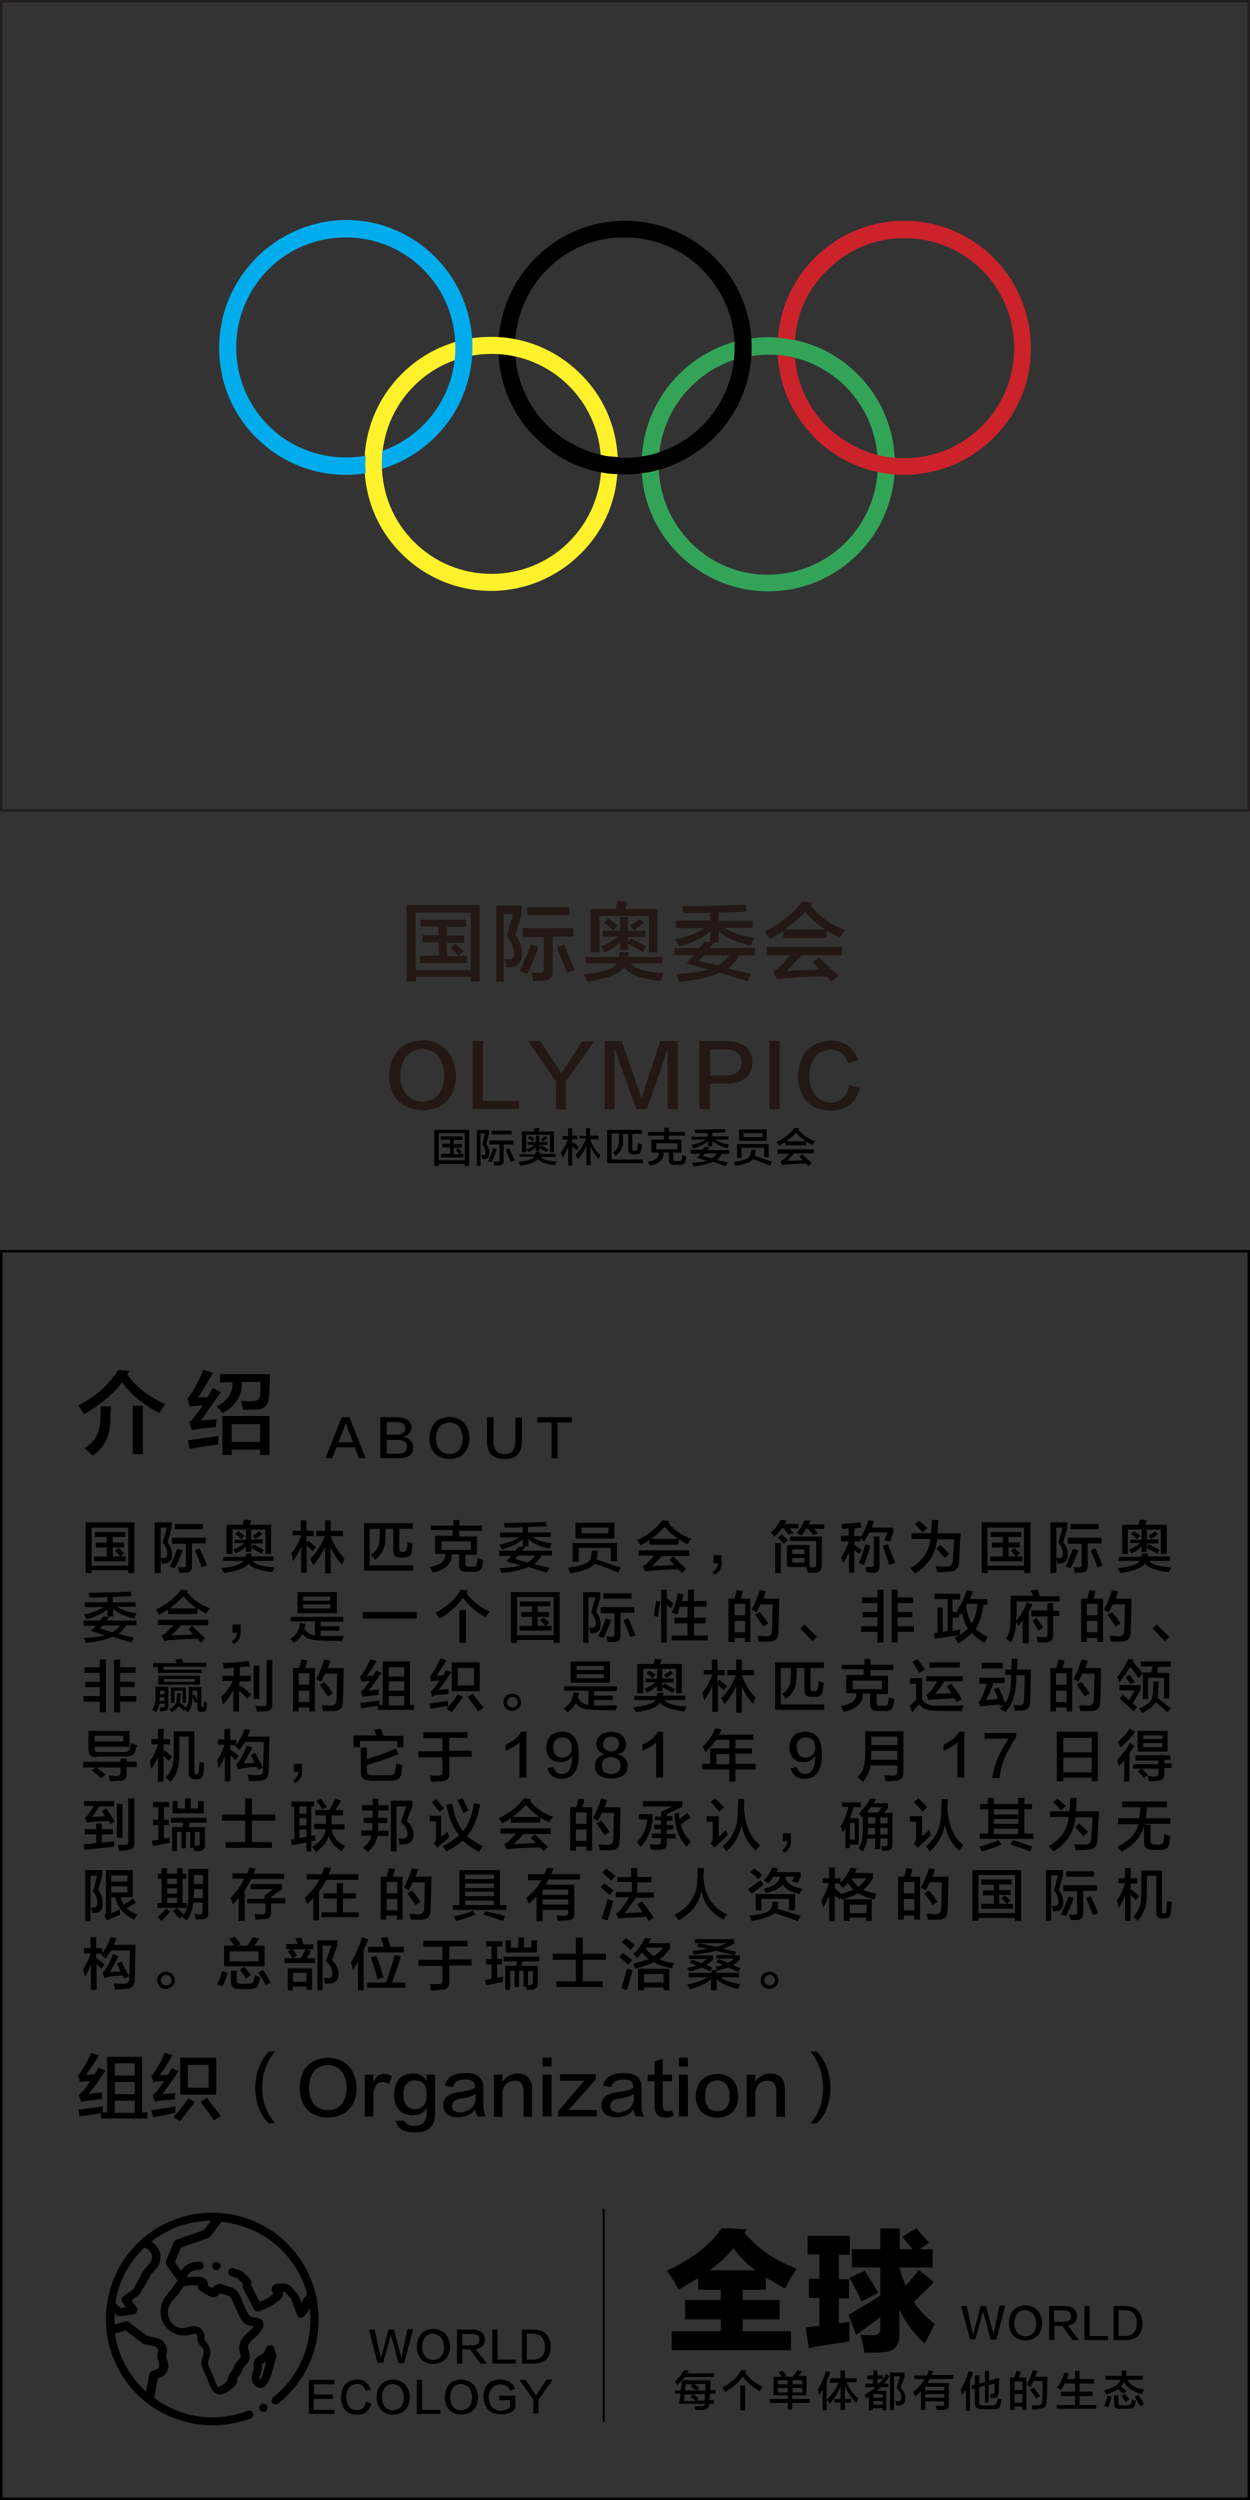 <?xml version="1.0" encoding="utf-8"?>
<!-- Generator: Adobe Illustrator 19.0.0, SVG Export Plug-In . SVG Version: 6.00 Build 0)  -->
<svg version="1.1" id="图层_1" xmlns="http://www.w3.org/2000/svg" xmlns:xlink="http://www.w3.org/1999/xlink" x="0px" y="0px"
	 width="308px" height="616px" viewBox="0 0 308 616" style="enable-background:new 0 0 308 616;" xml:space="preserve">
<rect x="0" y="0" width="308" height="616" fill="#333333" stroke="none"/>
<style type="text/css">
	.st0{fill:none;}
	.st1{fill:#231815;}
	.st2{fill:#231F20;}
	.st3{fill:#33A457;}
	.st4{fill:#FFF22D;}
	.st5{fill:#00ACEC;}
	.st6{fill:#CC2229;}
</style>
<g id="XMLID_7961_">
	<rect id="XMLID_637_" x="20.2" y="374" class="st0" width="268.8" height="153.5"/>
	<path id="XMLID_174_" d="M21.1,387.6v-12.5h12v12.5h-1.5v-0.7h-9v0.7H21.1z M22.6,376.4v9.4h9v-9.4H22.6z M23.4,378.7v-1.2h7.5v1.2
		h-3.1v1.4h2.8v1.2h-2.8v2.2h1.9c-0.5-0.5-0.9-1-1.3-1.4l0.8-0.7c0.5,0.4,0.9,0.8,1.4,1.3l-0.8,0.8H31v1.2h-7.8v-1.2h3.1v-2.2h-2.7
		v-1.2h2.7v-1.4H23.4z"/>
	<path id="XMLID_178_" d="M38.1,387.6v-12.5h4.2v1.4l-1,3.5c0.7,0.9,1.1,1.9,1.1,3c0,1.3-0.5,2.1-1.6,2.2c-0.3,0-0.6,0.1-0.9,0.1
		c0-0.3-0.2-0.8-0.4-1.4c0.1,0,0.2,0,0.3,0c0.3,0,0.5,0,0.6,0c0.5,0,0.8-0.3,0.8-1.1c0-0.9-0.4-1.8-1.1-2.7l1-3.7h-1.5v11.2H38.1z
		 M43.1,386.4l-1.3-0.4c0.7-1.4,1.3-2.9,1.9-4.4L45,382C44.5,383.4,43.9,384.9,43.1,386.4z M42.4,380.3v-1.4h8.3v1.4h-3.4v5.6
		c0,1.1-0.5,1.6-1.7,1.6c-0.5,0-1,0-1.5,0c0-0.4-0.1-0.8-0.3-1.4c0.3,0,0.7,0.1,1.2,0.1c0.6,0,0.9-0.2,0.8-0.7v-5.1H42.4z
		 M43.1,376.8v-1.3h6.9v1.3H43.1z M49.7,386.2c-0.5-1.5-1.1-2.9-1.7-4.2l1.2-0.5c0.1,0.4,0.4,0.9,0.7,1.6c0.5,1.1,0.8,2,1.1,2.6
		L49.7,386.2z"/>
	<path id="XMLID_184_" d="M55,384.7v-1.1h5.5c0-0.1,0.1-0.2,0.1-0.4c0-0.2,0.1-0.3,0.1-0.4H62c0,0.1,0,0.3-0.1,0.4
		c0,0.1,0,0.3,0,0.3h5.5v1.1h-5.1c0.5,0.9,2.3,1.4,5.4,1.6c-0.1,0.3-0.3,0.6-0.5,1c0,0.1-0.1,0.2-0.1,0.2c-3.3-0.4-5.2-1.1-5.9-2.2
		c-0.6,1.1-2.6,1.9-6,2.4c-0.1-0.3-0.4-0.7-0.7-1.2c3.3-0.4,5.1-1,5.4-1.8H55z M55.8,382.9v-7.2h4c0.1-0.4,0.3-0.9,0.4-1.3l1.7,0.2
		l-0.4,1.1h5.3v7.2h-1.4v-6h-8.1v6H55.8z M57.8,380.4v-1h2.8V377h1.3v2.3h2.8v1h-2.8v0.9l0.5-0.7c0.3,0.1,0.7,0.4,1.3,0.7
		c0.5,0.3,1,0.5,1.3,0.7l-0.6,0.9c-0.9-0.5-1.8-1-2.5-1.4v1h-1.3v-1.3c-0.6,0.6-1.4,1.1-2.5,1.7c-0.1-0.1-0.2-0.4-0.4-0.7
		c-0.1-0.1-0.2-0.3-0.2-0.3c1.1-0.4,2-0.9,2.7-1.6H57.8z M59.5,379.2c-0.6-0.5-1.1-0.9-1.5-1.2l0.7-0.7c0.5,0.3,1,0.7,1.6,1.1
		L59.5,379.2z M62.9,379.2l-0.6-0.8c0.3-0.2,0.9-0.5,1.6-1.1l0.7,0.7C64.1,378.4,63.5,378.8,62.9,379.2z"/>
	<path id="XMLID_190_" d="M72.1,378.5v-1.3h2v-2.6h1.4v2.6h1.8v1.3h-1.8v1.6l0.5-0.5c0.6,0.5,1.2,1.1,1.9,1.6l-0.9,1
		c-0.4-0.4-0.9-0.9-1.4-1.4v6.7h-1.4v-6.5c-0.5,1.4-1.2,2.6-2,3.7c0-0.2-0.1-0.5-0.2-1c-0.1-0.5-0.2-0.8-0.2-1
		c1-1.2,1.8-2.6,2.4-4.4H72.1z M77.9,378.5v-1.3h2.2v-2.6h1.4v2.6h3v1.3h-3c0.8,2.3,2,4.1,3.4,5.5c-0.1,0.2-0.2,0.4-0.3,0.8
		c-0.1,0.3-0.3,0.6-0.3,0.8c-1.3-1.4-2.3-2.9-2.8-4.5v6.6h-1.4v-6.6c-0.7,1.6-1.6,3.1-2.9,4.5c-0.3-0.5-0.5-1-0.8-1.5
		c1.6-1.5,2.8-3.4,3.6-5.6H77.9z"/>
	<path id="XMLID_193_" d="M89.7,387v-11.7h12v1.4h-3.3v5c0,0.5,0.2,0.7,0.7,0.7h0.3c0.5,0,0.7-0.2,0.8-0.8c0,0,0-0.1,0.1-0.2
		c0.1-0.7,0.1-1.2,0.1-1.5c0.1,0,0.3,0.1,0.5,0.2c0.2,0.1,0.5,0.2,0.8,0.3c-0.1,0.8-0.2,1.5-0.3,2c-0.1,0.9-0.7,1.4-1.9,1.4h-0.9
		c-1.2,0-1.7-0.5-1.7-1.8v-5.3h-1.9c0,1.5,0,2.5-0.1,3c0,1.8-0.9,3.4-2.5,4.6c-0.1-0.1-0.2-0.2-0.3-0.4c-0.3-0.4-0.5-0.6-0.7-0.8
		c1.4-0.9,2.1-2.2,2.1-3.7c0-0.4,0.1-1.3,0.1-2.7h-2.5v9h10.7v1.3H89.7z"/>
	<path id="XMLID_195_" d="M106.1,377.2v-1.3h5.6v-1.4h1.5v1.4h5.6v1.3h-5.6v1.4h4.3v4.5h-2.8v2.2c0,0.5,0.2,0.7,0.8,0.7h1.1
		c0.5,0,0.9-0.2,0.9-0.7c0.1-0.3,0.1-0.8,0.2-1.4l1.4,0.5c-0.1,0.8-0.3,1.3-0.3,1.6c-0.2,0.9-0.8,1.3-1.9,1.3h-2.1
		c-1.1,0-1.7-0.6-1.7-1.7v-2.6h-1.8c0.1,2.3-1.5,3.8-4.6,4.5c-0.1-0.1-0.2-0.3-0.4-0.6c-0.2-0.3-0.3-0.6-0.5-0.8
		c2.7-0.4,4-1.5,3.9-3.2h-2.5v-4.5h4.3v-1.4H106.1z M108.8,379.8v2.1h7.2v-2.1H108.8z"/>
	<path id="XMLID_198_" d="M123,383.3v-1.2h4c0.1-0.2,0.3-0.4,0.6-0.7c0.1-0.1,0.2-0.3,0.2-0.3l1.6,0.1l-0.8,0.9h7.4v1.2h-2.5
		c-0.5,0.8-1.1,1.5-1.9,2.1c0.3,0.1,0.7,0.2,1.3,0.3c1.1,0.3,2,0.5,2.5,0.6l-0.6,1.2c-1.5-0.4-3.1-0.9-4.6-1.4
		c-1.5,0.7-3.7,1.2-6.6,1.5c-0.1-0.1-0.2-0.5-0.4-0.9c-0.1-0.1-0.1-0.3-0.2-0.3c2.2-0.1,4-0.3,5.2-0.7l-3.4-1
		c0.1-0.1,0.2-0.3,0.4-0.4c0.1-0.1,0.4-0.5,0.8-0.9H123z M123.2,378.7v-1.1h5.6v-1.3c-0.5,0-1.1,0.1-1.8,0.1c-0.6,0-1.4,0-2.6,0
		c-0.1-0.5-0.2-0.9-0.3-1.1c4.5-0.1,8-0.2,10.4-0.3l0.2,1.1c-0.7,0-1.7,0.1-3.1,0.1c-0.7,0-1.2,0.1-1.5,0.1v1.3h5.6v1.1h-4.6
		c1.3,0.8,3,1.4,4.9,1.6c-0.3,0.4-0.5,0.9-0.6,1.3c-2.4-0.5-4.1-1.3-5.2-2.4v1.9h-1.4v-1.8c-1.1,1-2.8,1.8-5.1,2.5
		c-0.2-0.4-0.5-0.8-0.7-1.2c2-0.4,3.6-1,4.9-1.8H123.2z M130,385c0.8-0.5,1.4-1,1.9-1.7h-4.2c-0.1,0.1-0.2,0.2-0.4,0.4
		c-0.1,0.2-0.3,0.3-0.4,0.4C128.2,384.5,129.2,384.8,130,385z"/>
	<path id="XMLID_202_" d="M152.4,387.5c-2-0.8-4-1.6-5.9-2.2c-0.7,1-2.6,1.8-6,2.4c-0.1-0.4-0.3-0.9-0.6-1.4
		c3.7-0.4,5.6-1.3,5.7-2.7c0.1-0.5,0.2-1,0.2-1.5h1.5c0,0.8-0.1,1.4-0.3,1.8l-0.1,0.3c0.8,0.3,2,0.7,3.5,1.2c1.1,0.4,2,0.7,2.5,0.8
		L152.4,387.5z M141.1,384.9v-4.7h10.9v4.5h-1.5v-3.3h-7.9v3.4H141.1z M141.8,379.1v-3.9h9.6v3.9H141.8z M143.3,376.4v1.4h6.6v-1.4
		H143.3z"/>
	<path id="XMLID_207_" d="M169.4,380.5c-0.4-0.2-1-0.5-1.7-0.9c-0.2-0.1-0.4-0.3-0.5-0.3v1.3H160v-1.1c-0.7,0.4-1.4,0.9-2.2,1.3
		c-0.1-0.3-0.3-0.6-0.7-1.1c0-0.1-0.1-0.1-0.1-0.2c2.8-1.3,4.8-3,6.2-4.9l1.8,0.2l-0.3,0.4c1.3,1.7,3.2,3.1,5.7,4
		C170,379.6,169.7,380,169.4,380.5z M157.4,383.4V382h12.4v1.4h-6.7c-0.8,0.9-1.6,1.7-2.4,2.5c0.3,0,0.6,0,1.1-0.1
		c1.8,0,3.2-0.1,4.3-0.2l-1.2-1.3l1-0.8c0.4,0.4,0.9,0.9,1.7,1.7c0.7,0.6,1.2,1.1,1.5,1.4l-1.1,1c-0.3-0.3-0.5-0.6-0.8-0.9
		c-1.7,0-3.8,0.1-6.5,0.3c-0.7,0-1.2,0.1-1.7,0.2l-0.7-1.3c0.5-0.2,0.9-0.5,1.2-0.8c0.4-0.4,1-1,1.7-1.8H157.4z M163.8,376.2
		c-1.1,1.2-2.2,2.2-3.4,3h6.7C165.7,378.3,164.6,377.3,163.8,376.2z"/>
	<path id="XMLID_211_" d="M176.1,388l-0.5-0.7c0.9-0.6,1.3-1.3,1.3-2.1h-1.1v-2h2c0,0.3,0,0.9,0,1.8
		C177.9,386.3,177.3,387.3,176.1,388z"/>
	<path id="XMLID_213_" d="M190.8,378.6c-0.1-0.1-0.2-0.3-0.5-0.6c-0.2-0.2-0.3-0.4-0.4-0.4c1-0.8,1.8-1.9,2.4-3.1l1.5,0.1
		c-0.1,0.3-0.3,0.6-0.5,0.9h3.4v1.1h-2.1c0.3,0.4,0.6,0.8,0.9,1.2l-1.3,0.3l-1-1.4l0.3-0.1h-0.9C192.1,377.4,191.5,378,190.8,378.6z
		 M191,387.6v-7.4h1.4v7.4H191z M193.1,380.4c-0.5-0.5-1-1.1-1.5-1.5l1-0.8c0.5,0.4,1.1,0.9,1.6,1.4L193.1,380.4z M193.9,386.1v-5.4
		h5.6v5.4H193.9z M199,387.5c-0.1-0.5-0.2-1-0.3-1.4c0.5,0,1,0.1,1.5,0.1c0.6,0,0.9-0.2,0.9-0.7v-5.8h-6.4v-1.1h7.8v7.2
		c0,1.1-0.5,1.7-1.8,1.8C200.3,387.5,199.7,387.5,199,387.5z M195.2,381.8v1.1h3v-1.1H195.2z M195.2,383.9v1.1h3v-1.1H195.2z
		 M197.5,378.4c-0.1-0.1-0.3-0.2-0.6-0.4c-0.3-0.1-0.5-0.3-0.6-0.3c0.9-1,1.5-2,1.9-3.1l1.5,0.1c0,0.1-0.1,0.2-0.2,0.4
		c-0.1,0.3-0.2,0.4-0.3,0.5h3.9v1.1h-2.5l1,1.2l-1.3,0.3l-1.1-1.4l0.3-0.1h-0.9C198.3,377.3,197.9,377.8,197.5,378.4z"/>
	<path id="XMLID_223_" d="M207.2,379.8v-1.4h1.9v-1.8c-0.2,0-0.5,0-0.8,0.1c-0.4,0-0.6,0-0.8,0.1c0-0.1,0-0.3-0.1-0.5
		c0-0.3-0.1-0.6-0.1-0.8c1.7-0.1,3.3-0.2,4.7-0.4l0.3,1.3c-0.6,0.1-1.2,0.2-1.8,0.2v1.9h1.5v0.3c0.8-1.1,1.4-2.5,2-4.2l1.4,0.2
		c-0.2,0.5-0.4,1.1-0.6,1.6h5.3v1.3l-0.8,2.2c-0.4-0.1-0.9-0.3-1.4-0.4l0.8-1.9h-4.5c-0.4,0.8-0.8,1.5-1.3,2.3
		c-0.3-0.3-0.6-0.6-0.9-0.9v0.8h-1.5v0.8c0.6,0.4,1.2,0.8,1.8,1.3l-0.6,1l-1.2-1v5.6h-1.3v-5.1c-0.4,1.1-0.9,2-1.5,2.8
		c0-0.2-0.1-0.4-0.2-0.7c-0.1-0.3-0.2-0.6-0.3-0.7c0.8-1.2,1.5-2.6,2-4H207.2z M212.9,385.6l-1.3-0.5c0.8-1.8,1.3-3.4,1.6-4.6
		l1.3,0.4C213.9,382.7,213.4,384.3,212.9,385.6z M213.5,387.4c0-0.2-0.1-0.5-0.1-0.8c-0.1-0.3-0.1-0.4-0.1-0.5c0.3,0,0.7,0,1.3,0
		c0.5,0,0.7-0.2,0.7-0.6v-6.9h1.4v7.2c0.1,1.1-0.4,1.7-1.5,1.8C214.6,387.4,214,387.4,213.5,387.4z M219.1,385.6
		c-0.5-1.6-1.1-3.2-1.6-4.7l1.3-0.4c0.5,1.3,1.1,2.9,1.8,4.6L219.1,385.6z"/>
	<path id="XMLID_228_" d="M225.5,387.7c-0.1-0.1-0.2-0.2-0.3-0.3c-0.4-0.4-0.7-0.8-0.9-1c3.1-1.8,4.7-4.2,4.9-7.2h-4.6v-1.4h4.8
		c0.1-1.1,0.2-2.2,0.2-3.3h1.6c-0.1,1.5-0.1,2.6-0.2,3.3h5.7c0,0.6-0.1,1.7-0.2,3.3c-0.1,1.8-0.1,3-0.2,3.6c0,1.8-0.9,2.6-2.7,2.6
		c-0.8,0-1.7,0.1-2.7,0.1c-0.1-0.6-0.2-1.1-0.4-1.5c0.9,0.1,1.7,0.1,2.5,0.1c1.2,0.1,1.8-0.5,1.8-1.7c0-0.3,0-0.9,0.1-1.6
		c0.1-1.6,0.1-2.7,0.2-3.4h-4.2C230.6,382.8,228.8,385.7,225.5,387.7z M227.3,377.6c-0.5-0.7-1.2-1.4-1.9-2l1.1-0.9
		c0.2,0.2,0.5,0.5,1,0.9c0.4,0.4,0.8,0.7,1,0.9L227.3,377.6z M232.8,383.9c-0.4-0.4-0.9-1-1.6-1.8c-0.2-0.3-0.4-0.4-0.5-0.5l1-0.9
		c0.8,0.7,1.5,1.4,2.2,2.1L232.8,383.9z"/>
	<path id="XMLID_232_" d="M241.9,387.6v-12.5h12v12.5h-1.5v-0.7h-9v0.7H241.9z M243.3,376.4v9.4h9v-9.4H243.3z M244.1,378.7v-1.2
		h7.5v1.2h-3.1v1.4h2.8v1.2h-2.8v2.2h1.9c-0.5-0.5-0.9-1-1.3-1.4l0.8-0.7c0.5,0.4,0.9,0.8,1.4,1.3l-0.8,0.8h1.4v1.2H244v-1.2h3.1
		v-2.2h-2.7v-1.2h2.7v-1.4H244.1z"/>
	<path id="XMLID_236_" d="M258.8,387.6v-12.5h4.2v1.4l-1,3.5c0.7,0.9,1.1,1.9,1.1,3c0,1.3-0.5,2.1-1.6,2.2c-0.3,0-0.6,0.1-0.9,0.1
		c0-0.3-0.2-0.8-0.4-1.4c0.1,0,0.2,0,0.3,0c0.3,0,0.5,0,0.6,0c0.5,0,0.8-0.3,0.8-1.1c0-0.9-0.4-1.8-1.1-2.7l1-3.7h-1.5v11.2H258.8z
		 M263.8,386.4l-1.3-0.4c0.7-1.4,1.3-2.9,1.9-4.4l1.3,0.4C265.2,383.4,264.6,384.9,263.8,386.4z M263.1,380.3v-1.4h8.3v1.4h-3.4v5.6
		c0,1.1-0.5,1.6-1.7,1.6c-0.5,0-1,0-1.5,0c0-0.4-0.1-0.8-0.3-1.4c0.3,0,0.7,0.1,1.2,0.1c0.6,0,0.9-0.2,0.8-0.7v-5.1H263.1z
		 M263.8,376.8v-1.3h6.9v1.3H263.8z M270.4,386.2c-0.5-1.5-1.1-2.9-1.7-4.2l1.2-0.5c0.1,0.4,0.4,0.9,0.7,1.6c0.5,1.1,0.8,2,1.1,2.6
		L270.4,386.2z"/>
	<path id="XMLID_242_" d="M275.7,384.7v-1.1h5.5c0-0.1,0.1-0.2,0.1-0.4c0-0.2,0.1-0.3,0.1-0.4h1.5c0,0.1,0,0.3-0.1,0.4
		c0,0.1,0,0.3,0,0.3h5.5v1.1h-5.1c0.5,0.9,2.3,1.4,5.4,1.6c-0.1,0.3-0.3,0.6-0.5,1c0,0.1-0.1,0.2-0.1,0.2c-3.3-0.4-5.2-1.1-5.9-2.2
		c-0.6,1.1-2.6,1.9-6,2.4c-0.1-0.3-0.4-0.7-0.7-1.2c3.3-0.4,5.1-1,5.4-1.8H275.7z M276.5,382.9v-7.2h4c0.1-0.4,0.3-0.9,0.4-1.3
		l1.7,0.2l-0.4,1.1h5.3v7.2H286v-6h-8.1v6H276.5z M278.5,380.4v-1h2.8V377h1.3v2.3h2.8v1h-2.8v0.9l0.5-0.7c0.3,0.1,0.7,0.4,1.3,0.7
		c0.5,0.3,1,0.5,1.3,0.7l-0.6,0.9c-0.9-0.5-1.8-1-2.5-1.4v1h-1.3v-1.3c-0.6,0.6-1.4,1.1-2.5,1.7c-0.1-0.1-0.2-0.4-0.4-0.7
		c-0.1-0.1-0.2-0.3-0.2-0.3c1.1-0.4,2-0.9,2.7-1.6H278.5z M280.2,379.2c-0.6-0.5-1.1-0.9-1.5-1.2l0.7-0.7c0.5,0.3,1,0.7,1.6,1.1
		L280.2,379.2z M283.6,379.2l-0.6-0.8c0.3-0.2,0.9-0.5,1.6-1.1l0.7,0.7C284.8,378.4,284.3,378.8,283.6,379.2z"/>
	<path id="XMLID_248_" d="M20.6,400.5v-1.2h4c0.1-0.2,0.3-0.4,0.6-0.7c0.1-0.1,0.2-0.3,0.2-0.3l1.6,0.1l-0.8,0.9h7.4v1.2h-2.5
		c-0.5,0.8-1.1,1.5-1.9,2.1c0.3,0.1,0.7,0.2,1.3,0.3c1.1,0.3,2,0.5,2.5,0.6l-0.6,1.2c-1.5-0.4-3.1-0.9-4.6-1.4
		c-1.5,0.7-3.7,1.2-6.6,1.5c-0.1-0.1-0.2-0.5-0.4-0.9c-0.1-0.1-0.1-0.3-0.2-0.3c2.2-0.1,4-0.3,5.2-0.7l-3.4-1
		c0.1-0.1,0.2-0.3,0.4-0.4c0.1-0.1,0.4-0.5,0.8-0.9H20.6z M20.9,395.9v-1.1h5.6v-1.3c-0.5,0-1.1,0.1-1.8,0.1c-0.6,0-1.4,0-2.6,0
		c-0.1-0.5-0.2-0.9-0.3-1.1c4.5-0.1,8-0.2,10.4-0.3l0.2,1.1c-0.7,0-1.7,0.1-3.1,0.1c-0.7,0-1.2,0.1-1.5,0.1v1.3h5.6v1.1h-4.6
		c1.3,0.8,3,1.4,4.9,1.6c-0.3,0.4-0.5,0.9-0.6,1.3c-2.4-0.5-4.1-1.3-5.2-2.4v1.9h-1.4v-1.8c-1.1,1-2.8,1.8-5.1,2.5
		c-0.2-0.4-0.5-0.8-0.7-1.2c2-0.4,3.6-1,4.9-1.8H20.9z M27.7,402.2c0.8-0.5,1.4-1,1.9-1.7h-4.2c-0.1,0.1-0.2,0.2-0.4,0.4
		c-0.1,0.2-0.3,0.3-0.4,0.4C25.8,401.6,26.8,401.9,27.7,402.2z"/>
	<path id="XMLID_252_" d="M50.8,397.6c-0.4-0.2-1-0.5-1.7-0.9c-0.2-0.1-0.4-0.3-0.5-0.3v1.3h-7.2v-1.1c-0.7,0.4-1.4,0.9-2.2,1.3
		c-0.1-0.3-0.3-0.6-0.7-1.1c0-0.1-0.1-0.1-0.1-0.2c2.8-1.3,4.8-3,6.2-4.9l1.8,0.2l-0.3,0.4c1.3,1.7,3.2,3.1,5.7,4
		C51.4,396.7,51.1,397.1,50.8,397.6z M38.9,400.5v-1.4h12.4v1.4h-6.7c-0.8,0.9-1.6,1.7-2.4,2.5c0.3,0,0.6,0,1.1-0.1
		c1.8,0,3.2-0.1,4.3-0.2l-1.2-1.3l1-0.8c0.4,0.4,0.9,0.9,1.7,1.7c0.7,0.6,1.2,1.1,1.5,1.4l-1.1,1c-0.3-0.3-0.5-0.6-0.8-0.9
		c-1.7,0-3.8,0.1-6.5,0.3c-0.7,0-1.2,0.1-1.7,0.2l-0.7-1.3c0.5-0.2,0.9-0.5,1.2-0.8c0.4-0.4,1-1,1.7-1.8H38.9z M45.2,393.3
		c-1.1,1.2-2.2,2.2-3.4,3h6.7C47.1,395.4,46,394.4,45.2,393.3z"/>
	<path id="XMLID_256_" d="M57.6,405.1l-0.5-0.7c0.9-0.6,1.3-1.3,1.3-2.1h-1.1v-2h2c0,0.3,0,0.9,0,1.8
		C59.3,403.4,58.8,404.4,57.6,405.1z"/>
	<path id="XMLID_258_" d="M71.6,399.6v-1.2h13v1.2H79v1.1h4.6v1.1H79v1.3c1.9,0,3.8,0,5.7,0c0,0-0.1,0.1-0.1,0.3
		c-0.1,0.4-0.2,0.7-0.2,0.9c-2.5,0-4.3,0-5.5-0.1c-2.2,0-3.6-0.5-4.4-1.6c-0.4,0.8-1.1,1.5-2.1,2.2c-0.3-0.3-0.6-0.7-0.9-1
		c1.5-0.9,2.3-2.2,2.4-3.9l1.4,0.2c-0.1,0.4-0.2,0.8-0.3,1.1c0.6,1.1,1.5,1.7,2.6,1.8v-3.5H71.6z M73.3,397.5v-5.2h9.7v5.2H73.3z
		 M74.7,393.4v1h6.7v-1H74.7z M74.7,395.3v1h6.7v-1H74.7z"/>
	<path id="XMLID_263_" d="M89.4,398.8v-1.6h13.3v1.6H89.4z"/>
	<path id="XMLID_265_" d="M119.7,398.5c-2.4-1.3-4.3-2.9-5.6-4.8c-1.4,2-3.3,3.7-5.8,5.1c0-0.1-0.1-0.2-0.3-0.4
		c-0.3-0.5-0.5-0.9-0.7-1c3-1.6,5-3.5,6.2-5.7l1.8,0.2c-0.1,0.2-0.2,0.4-0.4,0.6c1.4,1.9,3.3,3.5,5.8,4.6
		C120.4,397.4,120.1,397.8,119.7,398.5z M113.2,404.8v-8.1h1.6v8.1H113.2z"/>
	<path id="XMLID_268_" d="M125.9,404.8v-12.5h12v12.5h-1.5v-0.7h-9v0.7H125.9z M127.4,393.5v9.4h9v-9.4H127.4z M128.1,395.8v-1.2
		h7.5v1.2h-3.1v1.4h2.8v1.2h-2.8v2.2h1.9c-0.5-0.5-0.9-1-1.3-1.4l0.8-0.7c0.5,0.4,0.9,0.8,1.4,1.3l-0.8,0.8h1.4v1.2H128v-1.2h3.1
		v-2.2h-2.7v-1.2h2.7v-1.4H128.1z"/>
	<path id="XMLID_272_" d="M143.7,404.8v-12.5h4.2v1.4l-1,3.5c0.7,0.9,1.1,1.9,1.1,3c0,1.3-0.5,2.1-1.6,2.2c-0.3,0-0.6,0.1-0.9,0.1
		c0-0.3-0.2-0.8-0.4-1.4c0.1,0,0.2,0,0.3,0c0.3,0,0.5,0,0.6,0c0.5,0,0.8-0.3,0.8-1.1c0-0.9-0.4-1.8-1.1-2.7l1-3.7H145v11.2H143.7z
		 M148.7,403.6l-1.3-0.4c0.7-1.4,1.3-2.9,1.9-4.4l1.3,0.4C150.1,400.6,149.5,402,148.7,403.6z M148,397.4V396h8.3v1.4h-3.4v5.6
		c0,1.1-0.5,1.6-1.7,1.6c-0.5,0-1,0-1.5,0c0-0.4-0.1-0.8-0.3-1.4c0.3,0,0.7,0.1,1.2,0.1c0.6,0,0.9-0.2,0.8-0.7v-5.1H148z
		 M148.7,393.9v-1.3h6.9v1.3H148.7z M155.3,403.4c-0.5-1.5-1.1-2.9-1.7-4.2l1.2-0.5c0.1,0.4,0.4,0.9,0.7,1.6c0.5,1.1,0.8,2,1.1,2.6
		L155.3,403.4z"/>
	<path id="XMLID_278_" d="M162.1,398.4c-0.3-0.1-0.7-0.2-1-0.2c0.1-0.5,0.2-1.4,0.4-2.6c0.1-0.5,0.1-0.9,0.2-1.1l1,0.1
		C162.5,395.8,162.3,397.1,162.1,398.4z M165.3,396.3c-0.3-0.3-0.7-0.6-1-0.9v9.3h-1.4v-13h1.4v2.1c0.5,0.4,1.1,0.8,1.6,1.3
		L165.3,396.3z M166.8,397.9c-0.1-0.1-0.3-0.2-0.6-0.3c-0.3-0.1-0.5-0.2-0.7-0.2c0.7-1.4,1.2-3,1.5-4.8l1.4,0.2c0,0.2-0.1,0.5-0.2,1
		c-0.1,0.3-0.1,0.6-0.2,0.7h1.5v-2.8h1.5v2.8h3.1v1.4h-3.1v2.7h2.9v1.4h-2.9v3h3.4v1.2h-8.9V403h3.9v-3h-3.2v-1.4h3.2v-2.7h-1.9
		C167.3,396.6,167.1,397.3,166.8,397.9z"/>
	<path id="XMLID_282_" d="M179.5,404.6v-10.7h1.5c0.1-0.4,0.3-0.9,0.4-1.6c0-0.2,0.1-0.4,0.1-0.5l1.5,0.2c-0.1,0.7-0.3,1.3-0.5,1.9
		h2.4v10.7h-1.4v-1H181v1H179.5z M181,395.2v2.8h2.6v-2.8H181z M181,399.4v2.8h2.6v-2.8H181z M186.9,404.5c-0.1-0.5-0.2-1-0.3-1.4
		c0.2,0,0.5,0,1,0c0.5,0,0.8,0.1,1.1,0.1c1,0,1.5-0.5,1.5-1.4c0-0.6,0.1-1.8,0.1-3.7c0-1.3,0.1-2.3,0.1-2.8h-3c-0.3,0.7-0.7,1.4-1,2
		c-0.1,0-0.2-0.1-0.3-0.2c-0.2-0.1-0.5-0.3-0.9-0.5c0.8-1.5,1.5-3.1,2-4.8l1.5,0.3c0,0.1-0.1,0.3-0.2,0.6c-0.1,0.5-0.3,0.9-0.4,1.2
		h3.9c-0.1,4-0.1,6.7-0.2,8.2c0,1.6-0.7,2.4-2.4,2.4C188.5,404.5,187.8,404.5,186.9,404.5z M188.1,400.8c-0.6-0.9-1.3-1.9-2-2.9
		l1.1-0.7c0.7,0.8,1.4,1.7,2.1,2.8L188.1,400.8z"/>
	<path id="XMLID_288_" d="M201.3,403.3l-1.1,1.1l-3-3.2l1-0.9L201.3,403.3z"/>
	<path id="XMLID_290_" d="M212.4,395v-1.4h3.8v-1.9h1.5v13h-1.5v-2.6h-4v-1.4h4v-2.2h-3.6v-1.3h3.6V395H212.4z M219.7,404.7v-13h1.5
		v1.9h3.8v1.4h-3.8v2.2h3.6v1.3h-3.6v2.2h4v1.4h-4v2.6H219.7z"/>
	<path id="XMLID_293_" d="M230.3,394.1v-1.4h6.3v1.4h-1.9v3.1h1.4l-0.3-0.5c1.1-1.4,1.8-3,2.4-4.9l1.5,0.3c-0.2,0.7-0.5,1.3-0.7,1.9
		h4.3v1.4h-1c-0.3,2.5-0.9,4.5-1.9,5.9c0.8,0.8,1.8,1.5,3,2c-0.3,0.5-0.5,1-0.8,1.5c-1.3-0.7-2.3-1.5-3.1-2.4
		c-0.9,0.8-2,1.7-3.3,2.5c-0.1-0.1-0.3-0.3-0.5-0.7c-0.2-0.3-0.4-0.5-0.5-0.7c0.1,0,0.2-0.1,0.4-0.2c0.4-0.1,0.7-0.3,0.9-0.4
		c-0.4,0.1-1.1,0.2-2.1,0.3c-1.8,0.3-3.2,0.5-4.1,0.6l-0.2-1.4l0.9-0.1v-6.2h1.3v6l1.2-0.2v-7.9H230.3z M236.5,398.1l-0.2-0.6v1.1
		h-1.6v3.2c0.4,0,0.9-0.1,1.7-0.2c-0.5,0.1-0.4,0.1,0.2-0.1c0,0.2-0.1,0.7-0.1,1.4c0.8-0.5,1.5-1.1,2-1.6c-0.7-1-1.1-2.3-1.5-3.9
		C236.9,397.5,236.7,397.8,236.5,398.1z M238.2,395.3l-0.2,0.3c0.3,1.8,0.7,3.3,1.4,4.4c0.8-1.2,1.3-2.8,1.4-4.8H238.2z"/>
	<path id="XMLID_297_" d="M250.9,400.6c-0.1-0.3-0.3-0.6-0.5-0.9c-0.1,2-0.5,3.6-1.3,5c-0.4-0.3-0.8-0.6-1.2-0.9
		c0.5-0.8,0.8-1.6,0.9-2.5c0.1-0.8,0.2-2.1,0.2-3.8v-4.3h5.5c0-0.1-0.1-0.3-0.2-0.5c-0.1-0.4-0.3-0.7-0.3-0.8l1.7-0.2
		c0,0.1,0.1,0.4,0.2,0.7c0.1,0.4,0.2,0.7,0.3,0.9h4.9v1.3h-10.6v3c0,0.2,0,0.5-0.1,0.9c0,0.4,0,0.6,0,0.8c1.1-1.3,2-2.8,2.6-4.5
		l1.4,0.5c-0.3,0.7-0.6,1.3-0.9,1.9v7.7H252v-5.5C251.7,399.6,251.3,400.1,250.9,400.6z M254.1,398.1v-1.3h4V395h1.4v1.9h1.5v1.3
		h-1.5v4.5c0.1,1.3-0.6,2-1.9,2c-0.7,0-1.3,0-1.9,0c0-0.1-0.1-0.3-0.1-0.5c-0.1-0.4-0.1-0.7-0.2-0.9c0.5,0,1.1,0.1,1.8,0.1
		c0.7,0.1,1-0.2,0.9-0.9v-4.2H254.1z M255.9,401.8c-0.5-0.9-1.1-1.8-1.5-2.5l1-0.7c0.3,0.5,0.8,1.2,1.4,2.1c0.1,0.1,0.2,0.3,0.2,0.3
		L255.9,401.8z"/>
	<path id="XMLID_301_" d="M266.4,404.6v-10.7h1.5c0.1-0.4,0.3-0.9,0.4-1.6c0-0.2,0.1-0.4,0.1-0.5l1.5,0.2c-0.1,0.7-0.3,1.3-0.5,1.9
		h2.4v10.7h-1.4v-1h-2.6v1H266.4z M267.8,395.2v2.8h2.6v-2.8H267.8z M267.8,399.4v2.8h2.6v-2.8H267.8z M273.7,404.5
		c-0.1-0.5-0.2-1-0.3-1.4c0.2,0,0.5,0,1,0c0.5,0,0.8,0.1,1.1,0.1c1,0,1.5-0.5,1.5-1.4c0-0.6,0.1-1.8,0.1-3.7c0-1.3,0.1-2.3,0.1-2.8
		h-3c-0.3,0.7-0.7,1.4-1,2c-0.1,0-0.2-0.1-0.3-0.2c-0.2-0.1-0.5-0.3-0.9-0.5c0.8-1.5,1.5-3.1,2-4.8l1.5,0.3c0,0.1-0.1,0.3-0.2,0.6
		c-0.1,0.5-0.3,0.9-0.4,1.2h3.9c-0.1,4-0.1,6.7-0.2,8.2c0,1.6-0.7,2.4-2.4,2.4C275.4,404.5,274.6,404.5,273.7,404.5z M274.9,400.8
		c-0.6-0.9-1.3-1.9-2-2.9l1.1-0.7c0.7,0.8,1.4,1.7,2.1,2.8L274.9,400.8z"/>
	<path id="XMLID_307_" d="M288.1,403.3l-1.1,1.1l-3-3.2l1-0.9L288.1,403.3z"/>
	<path id="XMLID_309_" d="M20.8,412.2v-1.4h3.8v-1.9h1.5v13h-1.5v-2.6h-4v-1.4h4v-2.2H21v-1.3h3.6v-2.2H20.8z M28.1,421.9v-13h1.5
		v1.9h3.8v1.4h-3.8v2.2h3.6v1.3h-3.6v2.2h4v1.4h-4v2.6H28.1z"/>
	<path id="XMLID_312_" d="M38.4,421.9c-0.1-0.1-0.3-0.2-0.7-0.5c-0.1-0.1-0.2-0.1-0.2-0.2c0.6-0.8,0.9-2,0.8-3.7v-1.9h3.2v4.7
		c0,0.9-0.3,1.3-1.1,1.3c-0.1,0-0.2,0-0.4,0.1c-0.2,0-0.4,0-0.5,0c0-0.1-0.1-0.3-0.1-0.7c0-0.1-0.1-0.3-0.1-0.3c0.2,0,0.4,0,0.7,0
		c0.4,0,0.6-0.1,0.6-0.5v-0.4h-1.3C39.1,420.5,38.9,421.2,38.4,421.9z M37.7,410.8v-1h5.8c-0.1-0.4-0.2-0.7-0.3-0.9l1.6-0.2
		c0,0.1,0.1,0.3,0.2,0.5c0.1,0.3,0.1,0.4,0.2,0.5h5.6v1H40.3v0.7h9.4v0.8H38.9v-1.5H37.7z M39,415.1v-2.2h10.3v2.2H39z M39.4,418.2
		l-0.1,0.9h1.2v-0.9H39.4z M39.4,416.6v0.9h1.1v-0.9H39.4z M40.4,413.7v0.7H48v-0.7H40.4z M42.3,421.9c0,0,0-0.1-0.1-0.1
		c-0.2-0.4-0.4-0.6-0.5-0.7c1.3-0.5,1.9-1.5,1.9-2.8v-1.1h0.9v1.1c0,0.1,0,0.3-0.1,0.4c0,0.4-0.1,0.6-0.1,0.8c0.3,0.2,0.7,0.6,1.3,1
		c0.1,0.1,0.2,0.2,0.3,0.2l-0.7,0.8c-0.2-0.3-0.6-0.6-1.1-1.1C43.7,420.8,43.1,421.4,42.3,421.9z M42.1,419.6v-3.8h3.7v3.8H45v-3h-2
		v3H42.1z M48,419.5c-0.2-0.5-0.4-1-0.6-1.5c0.1,1.6-0.3,3-1.1,3.9c-0.2-0.2-0.5-0.4-0.8-0.7c0.7-0.7,1.1-1.9,1-3.4v-2.1h3.1v4.6
		c0,0.2,0.1,0.3,0.3,0.3c0.2,0,0.3-0.1,0.3-0.3c0,0,0-0.1,0-0.3c0-0.4,0.1-0.6,0.1-0.8c0.1,0,0.3,0.1,0.5,0.2c0.1,0,0.2,0.1,0.2,0.1
		c0,0.5,0,1-0.1,1.4c-0.1,0.6-0.4,0.9-1,0.9h-0.4c-0.6,0-0.9-0.3-0.9-1v-1.3L48,419.5z M47.4,416.6v1.1l0.5-0.2
		c0.4,0.8,0.6,1.3,0.7,1.6v-2.5H47.4z"/>
	<path id="XMLID_323_" d="M54.8,414.3v-1.4h2.8v-2c-0.2,0-0.5,0-0.9,0.1c-0.7,0.1-1.3,0.1-1.6,0.1c0,0,0-0.1,0-0.1
		c-0.1-0.5-0.1-0.9-0.2-1.2c2.5-0.1,4.6-0.3,6.4-0.5l0.3,1.3c-0.2,0-0.6,0-1.1,0.1c-0.6,0-1.1,0.1-1.4,0.1v2.1h2.7v1.4H59v1.5
		l0.4-0.4c1.3,1,2.1,1.7,2.5,2.1l-1,1c-0.4-0.4-1.1-1.1-2-1.9v5.1h-1.4v-5.2c-0.6,1.2-1.5,2.4-2.6,3.5c0-0.3-0.2-0.9-0.4-1.9
		c1.2-1.1,2.2-2.4,2.8-3.9H54.8z M62.5,418.6v-8.2h1.4v8.2H62.5z M63.3,421.7c0-0.1,0-0.2-0.1-0.3c-0.1-0.5-0.2-0.9-0.3-1.1
		c0.4,0,1,0.1,2,0.1c0.6,0,0.9-0.3,0.8-0.9V409h1.4v10.9c0,1.1-0.5,1.7-1.7,1.8c-0.1,0-0.5,0-1,0C63.9,421.7,63.5,421.7,63.3,421.7z
		"/>
	<path id="XMLID_327_" d="M72.2,421.7V411h1.5c0.1-0.4,0.3-0.9,0.4-1.6c0-0.2,0.1-0.4,0.1-0.5l1.5,0.2c-0.1,0.7-0.3,1.3-0.5,1.9h2.4
		v10.7h-1.4v-1h-2.6v1H72.2z M73.6,412.3v2.8h2.6v-2.8H73.6z M73.6,416.6v2.8h2.6v-2.8H73.6z M79.6,421.6c-0.1-0.5-0.2-1-0.3-1.4
		c0.2,0,0.5,0,1,0c0.5,0,0.8,0.1,1.1,0.1c1,0,1.5-0.5,1.5-1.4c0-0.6,0.1-1.8,0.1-3.7c0-1.3,0.1-2.3,0.1-2.8h-3c-0.3,0.7-0.7,1.4-1,2
		c-0.1,0-0.2-0.1-0.3-0.2c-0.2-0.1-0.5-0.3-0.9-0.5c0.8-1.5,1.5-3.1,2-4.8l1.5,0.3c0,0.1-0.1,0.3-0.2,0.6c-0.1,0.5-0.3,0.9-0.4,1.2
		h3.9c-0.1,4-0.1,6.7-0.2,8.2c0,1.6-0.7,2.4-2.4,2.4C81.2,421.6,80.4,421.6,79.6,421.6z M80.8,418c-0.6-0.9-1.3-1.9-2-2.9l1.1-0.7
		c0.7,0.8,1.4,1.7,2.1,2.8L80.8,418z"/>
	<path id="XMLID_333_" d="M89.3,418.1l-0.4-1.3c0.3-0.2,0.6-0.5,1-0.9c0.4-0.5,0.8-1.1,1.2-1.7c-0.8,0-1.5,0.1-2,0.2l-0.4-1.3
		c0.2-0.2,0.5-0.5,0.8-1c0.7-1.1,1.3-2.2,1.8-3.3l1.5,0.5c-0.7,1.2-1.5,2.4-2.5,3.7c0.2,0,0.5,0,0.8-0.1c0.4,0,0.6,0,0.8,0
		c0.3-0.4,0.5-0.9,0.8-1.3l1.3,0.6c-0.9,1.4-2,2.9-3.2,4.4c0.3,0,0.7-0.1,1.4-0.2c0.5,0,0.9-0.1,1.2-0.1c0,0.4-0.1,0.8-0.1,1.3
		C91.3,417.8,90,418,89.3,418.1z M89,420.9l-0.2-1.3c0.5-0.1,1.3-0.2,2.5-0.3c1-0.1,1.7-0.2,2.2-0.3c0,0.4-0.1,0.7-0.1,1.1h0.9
		v-10.7h6.7v10.7h1v1.2h-8.9v-1C91.8,420.5,90.4,420.7,89,420.9z M95.8,410.8v2.3h3.8v-2.3H95.8z M95.8,414.3v2.3h3.8v-2.3H95.8z
		 M95.8,417.9v2.3h3.8v-2.3H95.8z"/>
	<path id="XMLID_339_" d="M106.5,418.1l-0.4-1.3c0.3-0.2,0.5-0.5,0.8-0.8c0.4-0.5,0.9-1.1,1.4-1.9c-0.9,0-1.6,0.1-2,0.2l-0.4-1.3
		c0.2-0.2,0.5-0.5,0.8-1c0.7-0.9,1.2-2.1,1.8-3.4l1.5,0.5c-0.9,1.6-1.8,2.8-2.4,3.8c0.1,0,0.4,0,0.7,0c0.4,0,0.7-0.1,0.9-0.1
		c0.2-0.4,0.5-0.9,0.7-1.3l1.3,0.5c-1,1.5-2,3-3.1,4.4l2.5-0.2c0,0,0,0.1,0,0.1c-0.1,0.3-0.1,0.7-0.1,1.1c-1.1,0.1-2.2,0.2-3.4,0.3
		C106.8,418.1,106.6,418.1,106.5,418.1z M106.1,421.1l-0.3-1.3c0.4-0.1,1-0.2,1.8-0.3c1.2-0.2,2.1-0.3,2.8-0.4c0,0.5,0,0.9,0,1.3
		C108.8,420.6,107.3,420.8,106.1,421.1z M111.3,421.9L110,421c1.1-1.1,2-2.3,2.8-3.6l1.3,0.8C113,419.7,112.1,420.9,111.3,421.9z
		 M111.3,416.7v-7.1h6.9v7.1H111.3z M112.8,411v4.3h4V411H112.8z M117.8,421.7c-0.7-1.1-1.6-2.2-2.6-3.6l1.3-0.8
		c0.3,0.4,0.8,1.1,1.4,1.9c0.6,0.7,1,1.3,1.3,1.6L117.8,421.7z"/>
	<path id="XMLID_346_" d="M124,419.5c0.1-1.4,0.9-2.1,2.2-2.2c1.3,0.1,2.1,0.9,2.2,2.2c-0.1,1.2-0.9,1.9-2.2,2.1
		C124.9,421.5,124.2,420.8,124,419.5z M124.9,419.5c0.1,0.7,0.5,1.1,1.4,1.2c0.8-0.1,1.2-0.5,1.3-1.2c-0.1-0.8-0.5-1.3-1.3-1.4
		C125.4,418.2,125,418.7,124.9,419.5z"/>
	<path id="XMLID_349_" d="M139,416.7v-1.2h13v1.2h-5.6v1.1h4.6v1.1h-4.6v1.3c1.9,0,3.8,0,5.7,0c0,0-0.1,0.1-0.1,0.3
		c-0.1,0.4-0.2,0.7-0.2,0.9c-2.5,0-4.3,0-5.5-0.1c-2.2,0-3.6-0.5-4.4-1.6c-0.4,0.8-1.1,1.5-2.1,2.2c-0.3-0.3-0.6-0.7-0.9-1
		c1.5-0.9,2.3-2.2,2.4-3.9l1.4,0.2c-0.1,0.4-0.2,0.8-0.3,1.1c0.6,1.1,1.5,1.7,2.6,1.8v-3.5H139z M140.6,414.6v-5.2h9.7v5.2H140.6z
		 M142.1,410.5v1h6.7v-1H142.1z M142.1,412.5v1h6.7v-1H142.1z"/>
	<path id="XMLID_354_" d="M156.3,419v-1.1h5.5c0-0.1,0.1-0.2,0.1-0.4c0-0.2,0.1-0.3,0.1-0.4h1.5c0,0.1,0,0.3-0.1,0.4
		c0,0.1,0,0.3,0,0.3h5.5v1.1h-5.1c0.5,0.9,2.3,1.4,5.4,1.6c-0.1,0.3-0.3,0.6-0.5,1c0,0.1-0.1,0.2-0.1,0.2c-3.3-0.4-5.2-1.1-5.9-2.2
		c-0.6,1.1-2.6,1.9-6,2.4c-0.1-0.3-0.4-0.7-0.7-1.2c3.3-0.4,5.1-1,5.4-1.8H156.3z M157,417.2V410h4c0.1-0.4,0.3-0.9,0.4-1.3l1.7,0.2
		l-0.4,1.1h5.3v7.2h-1.4v-6h-8.1v6H157z M159.1,414.6v-1h2.8v-2.3h1.3v2.3h2.8v1h-2.8v0.9l0.5-0.7c0.3,0.1,0.7,0.4,1.3,0.7
		c0.5,0.3,1,0.5,1.3,0.7l-0.6,0.9c-0.9-0.5-1.8-1-2.5-1.4v1h-1.3v-1.3c-0.6,0.6-1.4,1.1-2.5,1.7c-0.1-0.1-0.2-0.4-0.4-0.7
		c-0.1-0.1-0.2-0.3-0.2-0.3c1.1-0.4,2-0.9,2.7-1.6H159.1z M160.8,413.5c-0.6-0.5-1.1-0.9-1.5-1.2l0.7-0.7c0.5,0.3,1,0.7,1.6,1.1
		L160.8,413.5z M164.2,413.5l-0.6-0.8c0.3-0.2,0.9-0.5,1.6-1.1l0.7,0.7C165.4,412.7,164.8,413.1,164.2,413.5z"/>
	<path id="XMLID_360_" d="M173.4,412.8v-1.3h2v-2.6h1.4v2.6h1.8v1.3h-1.8v1.6l0.5-0.5c0.6,0.5,1.2,1.1,1.9,1.6l-0.9,1
		c-0.4-0.4-0.9-0.9-1.4-1.4v6.7h-1.4v-6.5c-0.5,1.4-1.2,2.6-2,3.7c0-0.2-0.1-0.5-0.2-1c-0.1-0.5-0.2-0.8-0.2-1
		c1-1.2,1.8-2.6,2.4-4.4H173.4z M179.2,412.8v-1.3h2.2v-2.6h1.4v2.6h3v1.3h-3c0.8,2.3,2,4.1,3.4,5.5c-0.1,0.2-0.2,0.4-0.3,0.8
		c-0.1,0.3-0.3,0.6-0.3,0.8c-1.3-1.4-2.3-2.9-2.8-4.5v6.6h-1.4v-6.6c-0.7,1.6-1.6,3.1-2.9,4.5c-0.3-0.5-0.5-1-0.8-1.5
		c1.6-1.5,2.8-3.4,3.6-5.6H179.2z"/>
	<path id="XMLID_363_" d="M191,421.3v-11.7h12v1.4h-3.3v5c0,0.5,0.2,0.7,0.7,0.7h0.3c0.5,0,0.7-0.2,0.8-0.8c0,0,0-0.1,0.1-0.2
		c0.1-0.7,0.1-1.2,0.1-1.5c0.1,0,0.3,0.1,0.5,0.2c0.2,0.1,0.5,0.2,0.8,0.3c-0.1,0.8-0.2,1.5-0.3,2c-0.1,0.9-0.7,1.4-1.9,1.4h-0.9
		c-1.2,0-1.7-0.5-1.7-1.8V411h-1.9c0,1.5,0,2.5-0.1,3c0,1.8-0.9,3.4-2.5,4.6c-0.1-0.1-0.2-0.2-0.3-0.4c-0.3-0.4-0.5-0.6-0.7-0.8
		c1.4-0.9,2.1-2.2,2.1-3.7c0-0.4,0.1-1.3,0.1-2.7h-2.5v9h10.7v1.3H191z"/>
	<path id="XMLID_365_" d="M207.4,411.5v-1.3h5.6v-1.4h1.5v1.4h5.6v1.3h-5.6v1.4h4.3v4.5h-2.8v2.2c0,0.5,0.2,0.7,0.8,0.7h1.1
		c0.5,0,0.9-0.2,0.9-0.7c0.1-0.3,0.1-0.8,0.2-1.4l1.4,0.5c-0.1,0.8-0.3,1.3-0.3,1.6c-0.2,0.9-0.8,1.3-1.9,1.3h-2.1
		c-1.1,0-1.7-0.6-1.7-1.7v-2.6h-1.8c0.1,2.3-1.5,3.8-4.6,4.5c-0.1-0.1-0.2-0.3-0.4-0.6c-0.2-0.3-0.3-0.6-0.5-0.8
		c2.7-0.4,4-1.5,3.9-3.2h-2.5v-4.5h4.3v-1.4H207.4z M210.1,414.1v2.1h7.2v-2.1H210.1z"/>
	<path id="XMLID_368_" d="M224.8,421.9l-0.7-1.5c0.3-0.3,0.9-0.8,1.6-1.5v-4h-1.5v-1.4h3v5.2c0.7,1.1,1.8,1.6,3.2,1.6
		c3.1,0,5.5,0,7-0.1c-0.2,0.4-0.3,0.9-0.4,1.4c-1.9,0-4.2,0-6.9-0.1c-1.6,0-2.8-0.5-3.6-1.5C226.1,420.3,225.5,420.9,224.8,421.9z
		 M226.5,412.2c-0.2-0.3-0.6-0.9-1.1-1.8c-0.3-0.4-0.5-0.7-0.6-0.9l1.2-0.7c0.7,0.8,1.3,1.7,1.9,2.5L226.5,412.2z M228.2,414.3v-1.3
		h9v1.3h-4.5c-0.7,1.1-1.5,2.1-2.3,3.1c0.4,0,1.2-0.1,2.2-0.1c0.8,0,1.4-0.1,1.8-0.1l-1.1-1.7l1.2-0.6c0.1,0.2,0.3,0.5,0.5,0.8
		c1,1.3,1.7,2.3,2,3l-1.3,0.7l-0.5-0.9c-0.7,0-1.6,0.1-2.7,0.1c-1,0.1-1.7,0.1-2.2,0.1c-0.3,0-0.7,0-1.2,0.1c-0.1,0-0.2,0.1-0.3,0.1
		l-0.6-1.3c0.4-0.2,0.7-0.5,1-0.8c0.5-0.5,1-1.3,1.7-2.5H228.2z M229,410.9v-1.3h7.5v1.3H229z"/>
	<path id="XMLID_373_" d="M241.3,414.7v-1.3h6.3v1.3h-2.8c-0.6,1.6-1.2,3-1.8,4.2c0.1,0,0.3,0,0.5-0.1c1,0,1.8-0.1,2.4-0.2
		c-0.3-0.8-0.7-1.6-1-2.4l1.2-0.4c0.6,1.3,1.1,2.6,1.6,3.8c0.9-1.2,1.4-3.4,1.4-6.4c0,0,0-0.1,0-0.2c0-0.1,0.1-0.3,0.1-0.3h-1.5
		v-1.3h1.5c0-0.8,0.1-1.7,0.1-2.7h1.4c0,0.8-0.1,1.7-0.1,2.7h3.4c0,0.2,0,0.6,0,1c-0.1,3.6-0.1,5.9-0.2,7.1c0,1.3-0.7,1.9-1.9,2
		c-0.5,0-1.2,0-1.9,0c0-0.3-0.1-0.8-0.3-1.4c0.2,0,0.5,0,0.8,0c0.4,0,0.6,0.1,0.8,0.1c0.7,0,1-0.4,1-1.1c0.1-2.2,0.2-4.3,0.2-6.3
		h-2.1c0,0.2,0,0.4,0,0.6c0,3.8-0.9,6.6-2.7,8.5c-0.4-0.3-0.8-0.5-1.3-0.9c0.3-0.3,0.6-0.6,0.9-0.9l-0.9,0.3l-0.1-0.1
		c0-0.1-0.1-0.3-0.1-0.3c-0.3,0-0.7,0.1-1.2,0.1c-1,0.1-1.7,0.1-2.1,0.2c-0.5,0-0.9,0.1-1.3,0.2l-0.5-1.1c0.3-0.2,0.5-0.5,0.7-0.9
		c0.6-1.3,1-2.5,1.4-3.6H241.3z M241.9,411.1v-1.4h5.2v1.4H241.9z"/>
	<path id="XMLID_376_" d="M258.8,421.7V411h1.5c0.1-0.4,0.3-0.9,0.4-1.6c0-0.2,0.1-0.4,0.1-0.5l1.5,0.2c-0.1,0.7-0.3,1.3-0.5,1.9
		h2.4v10.7h-1.4v-1h-2.6v1H258.8z M260.2,412.3v2.8h2.6v-2.8H260.2z M260.2,416.6v2.8h2.6v-2.8H260.2z M266.2,421.6
		c-0.1-0.5-0.2-1-0.3-1.4c0.2,0,0.5,0,1,0c0.5,0,0.8,0.1,1.1,0.1c1,0,1.5-0.5,1.5-1.4c0-0.6,0.1-1.8,0.1-3.7c0-1.3,0.1-2.3,0.1-2.8
		h-3c-0.3,0.7-0.7,1.4-1,2c-0.1,0-0.2-0.1-0.3-0.2c-0.2-0.1-0.5-0.3-0.9-0.5c0.8-1.5,1.5-3.1,2-4.8l1.5,0.3c0,0.1-0.1,0.3-0.2,0.6
		c-0.1,0.5-0.3,0.9-0.4,1.2h3.9c-0.1,4-0.1,6.7-0.2,8.2c0,1.6-0.7,2.4-2.4,2.4C267.8,421.6,267,421.6,266.2,421.6z M267.3,418
		c-0.6-0.9-1.3-1.9-2-2.9l1.1-0.7c0.7,0.8,1.4,1.7,2.1,2.8L267.3,418z"/>
	<path id="XMLID_382_" d="M280.6,413.5c-0.2-0.2-0.4-0.5-0.7-0.9c-0.6-0.8-1-1.4-1.4-1.9c-0.8,1.3-1.7,2.6-2.7,3.9
		c-0.1-0.3-0.2-0.7-0.4-1.1c0-0.1-0.1-0.2-0.1-0.3c1-1.2,1.9-2.7,2.7-4.4l1.4,0.1l-0.3,0.5c1,1.1,1.8,2.1,2.5,2.9L280.6,413.5z
		 M279.3,421.7c-0.5-0.5-1.2-1.2-2.3-2.1c-0.5-0.5-0.9-0.8-1.1-1.1l0.8-0.9l1.5,1.3l1.4-2.4h-3.8v-1.3h5.2v1.3l-1.9,3.2l1.1,0.9
		L279.3,421.7z M278.5,415c-0.1-0.3-0.4-0.6-0.7-1.1c-0.2-0.3-0.3-0.5-0.4-0.7l1-0.5c0.5,0.7,0.9,1.3,1.2,1.8L278.5,415z
		 M287.6,421.9c-1-1-1.9-1.8-2.8-2.5c-0.4,0.8-1.5,1.7-3.3,2.7c-0.3-0.4-0.6-0.7-0.9-1.1c1.4-0.6,2.4-1.2,2.8-1.8
		c0.5-0.6,0.7-1.5,0.7-2.7l0.1-2.2h1.3l-0.1,2.1c0,0.7-0.1,1.3-0.2,1.9c0.6,0.5,1.4,1.1,2.5,2c0.4,0.3,0.7,0.5,0.9,0.7L287.6,421.9z
		 M281.1,410.7v-1.3h7.4v1.3h-3.1l-0.3,1.5h3v6.3h-1.3v-5.1h-3.9v5.2h-1.3v-6.5h2.1l0.3-1.5H281.1z"/>
	<path id="XMLID_388_" d="M20.5,435.4v-1.3h9.2v-0.8h1.5v0.8h2.5v1.3h-2.5v1.5c0.1,1.3-0.6,2-2,1.9c-0.5,0-1.2,0.1-2.1,0.1
		c-0.1-0.4-0.2-0.9-0.3-1.4c0.5,0,1.1,0.1,1.8,0.1c0.8,0.1,1.2-0.3,1.1-1v-1.1h-5.8c0.2,0.1,0.4,0.4,0.8,0.7
		c0.6,0.5,1.1,0.8,1.3,1.1l-1.1,0.9c-0.3-0.3-0.9-0.9-1.8-1.6c-0.2-0.2-0.4-0.3-0.4-0.4l0.8-0.7H20.5z M23.8,433c-1.3,0-2-0.6-2-2
		v-4.5h10.1v3.9h-8.6v0.3c0,0.8,0.3,1.1,1.1,1h6.2c0.9,0,1.3-0.3,1.4-0.9c0-0.1,0-0.2,0.1-0.4c0.1-0.4,0.1-0.7,0.2-0.9
		c0.6,0.3,1.1,0.4,1.5,0.5c0,0.1-0.1,0.3-0.2,0.5c0,0.2-0.1,0.6-0.3,1c-0.3,0.9-1,1.3-2.4,1.3H23.8z M23.3,427.7v1.4h7.1v-1.4H23.3z
		"/>
	<path id="XMLID_392_" d="M37.3,429.8v-1.3h1.6V426h1.4v2.5h1.6v1.3h-1.6v1.8l0.3-0.3c0.4,0.3,1,0.9,1.8,1.6l-0.9,1
		c-0.1-0.1-0.3-0.4-0.6-0.7c-0.3-0.3-0.5-0.5-0.6-0.7v6.5h-1.4v-6.2c-0.4,1.2-1,2.2-1.6,3.1c0-0.1,0-0.2-0.1-0.4
		c-0.1-0.7-0.2-1.2-0.3-1.5c0.8-1,1.5-2.4,2-4.2H37.3z M42,439c-0.1-0.1-0.3-0.3-0.6-0.5c-0.3-0.3-0.5-0.4-0.6-0.5
		c0.8-0.9,1.4-1.7,1.6-2.6c0.3-0.8,0.4-2.1,0.4-4v-4.8h5.1v10.1c0,0.4,0.1,0.6,0.4,0.5h0.2c0.3,0,0.5-0.2,0.5-0.7
		c0-0.4,0.1-1.2,0.2-2.4c0.4,0.1,0.8,0.2,1.1,0.3c-0.1,1.2-0.1,2.1-0.2,2.6c-0.1,0.9-0.6,1.4-1.5,1.4h-0.7c-0.9,0-1.4-0.5-1.4-1.5
		v-9h-2.3v3.4c0,2-0.1,3.5-0.4,4.5C43.5,437,42.9,438,42,439z"/>
	<path id="XMLID_395_" d="M61.3,438.8c0-0.3-0.1-0.8-0.3-1.4v-0.1c0.5,0,1.3,0.1,2.4,0.1c1,0,1.5-0.4,1.4-1.4
		c0.1-1.4,0.1-3.7,0.2-6.8h-4.6c-0.1,0.2-0.4,0.6-0.7,1c-0.3,0.4-0.5,0.8-0.7,1c-0.1-0.1-0.4-0.4-0.8-0.7c-0.1-0.1-0.2-0.2-0.3-0.2
		c0.1-0.1,0.2-0.2,0.2-0.3h-1.4v1c0.3,0.3,0.9,0.7,1.8,1.4c0.1,0.1,0.2,0.2,0.3,0.2l-0.8,1.1c-0.1-0.1-0.3-0.3-0.5-0.5
		c-0.3-0.3-0.6-0.5-0.7-0.7v6.4h-1.4v-6.2c-0.4,1.1-0.9,2.1-1.5,3c-0.1-0.4-0.2-0.9-0.3-1.6c-0.1-0.2-0.1-0.4-0.1-0.4
		c0.8-1.1,1.4-2.4,1.8-3.8h-1.6v-1.3h1.6V426h1.4v2.7h1.5v1.3c0.8-1.1,1.5-2.4,2.1-4l1.4,0.3c-0.1,0.1-0.2,0.4-0.3,0.7
		c-0.2,0.4-0.3,0.7-0.4,0.9h5.4c-0.1,3-0.1,5.9-0.2,8.5c0,1.6-0.8,2.4-2.4,2.4c-0.3,0-0.7,0-1.4,0.1
		C61.9,438.8,61.5,438.8,61.3,438.8z M58.7,436l-0.5-1.3c0.3-0.2,0.6-0.5,0.8-0.9c0.8-1.2,1.4-2.5,1.8-3.7l1.4,0.5
		c-0.9,1.8-1.7,3.1-2.1,3.9l2.6-0.1c-0.1-0.2-0.3-0.5-0.4-1c-0.2-0.4-0.4-0.8-0.5-1l1.1-0.5c0.6,1.2,1.2,2.4,1.9,3.7l-1.2,0.5
		l-0.3-0.7c-1.3,0-2.3,0.1-3.1,0.2C59.6,435.8,59.1,435.9,58.7,436z"/>
	<path id="XMLID_398_" d="M72.7,439.4l-0.5-0.7c0.9-0.6,1.3-1.3,1.3-2.1h-1.1v-2h2c0,0.3,0,0.9,0,1.8
		C74.5,437.7,73.9,438.7,72.7,439.4z"/>
	<path id="XMLID_400_" d="M87.1,430.4v-2.8h5.6c-0.1-0.2-0.2-0.5-0.3-0.9c-0.1-0.2-0.2-0.4-0.2-0.5l1.6-0.2c0.1,0.1,0.2,0.4,0.3,0.7
		c0.2,0.4,0.3,0.8,0.4,1h4.9v2.8h-1.5v-1.5h-9.2v1.5H87.1z M91.1,438.7c-1.5,0-2.3-0.7-2.2-2.2v-5.9h1.5v2.8
		c2.4-0.7,4.8-1.5,7.1-2.6l0.7,1.4c-2.6,1.1-5.2,2-7.8,2.7v1.4c0,0.8,0.3,1.1,1.1,1.1h4.6c0.7,0,1.2-0.3,1.3-1.1
		c0-0.1,0-0.3,0.1-0.6c0.1-0.5,0.1-0.9,0.2-1.2c0.2,0.1,0.5,0.2,1,0.3c0.3,0.1,0.4,0.1,0.5,0.2c-0.1,0.4-0.2,1-0.3,1.8
		c0,0.2-0.1,0.4-0.1,0.5c-0.2,1-1.1,1.5-2.5,1.5H91.1z"/>
	<path id="XMLID_403_" d="M104.3,428.2v-1.4h10.9v1.4h-4.5v3.2h5.5v1.5h-5.5v3.9c0.1,1.4-0.6,2.1-2,2.1c-0.2,0-0.6,0-1.2,0.1
		c-0.6,0-1,0-1.3,0c0-0.1-0.1-0.3-0.1-0.6c0-0.2-0.1-0.5-0.2-0.9c0.7,0,1.3,0,2.1,0c0.8,0,1.1-0.3,1-1.1v-3.4h-5.9v-1.5h5.9v-3.2
		H104.3z"/>
	<path id="XMLID_405_" d="M128,438.1v-8.8c-0.8,0.8-2,1.5-3.4,2.1c0-0.5,0-1,0-1.5c1.9-0.9,3.2-2,3.8-3.2h1.3v11.3H128z"/>
	<path id="XMLID_407_" d="M134.9,435.7l1.5-0.3c0.3,1.1,1,1.7,2,1.7c1.7,0,2.6-1.4,2.6-4.4c-0.7,1-1.6,1.5-3,1.5
		c-2.2-0.1-3.3-1.3-3.4-3.6c0.1-2.5,1.4-3.8,3.8-3.9c2.8-0.1,4.2,1.8,4.2,5.6c0,4-1.4,6-4.3,6C136.5,438.3,135.3,437.4,134.9,435.7z
		 M140.9,430.8c0-1.8-0.8-2.7-2.4-2.7c-1.4,0.1-2.2,0.9-2.2,2.5c0.1,1.6,0.8,2.4,2.2,2.5C140,432.9,140.8,432.2,140.9,430.8z"/>
	<path id="XMLID_410_" d="M148.9,432.3L148.9,432.3c-1.2-0.5-1.9-1.3-2-2.6c0.2-1.9,1.4-2.9,3.7-3c2.2,0.1,3.4,1.1,3.7,3
		c0,1.3-0.7,2.2-2.1,2.5v0.1c1.6,0.4,2.4,1.3,2.5,2.8c0,2-1.4,3.1-4.2,3.1c-2.6-0.1-3.9-1.1-3.9-3.1
		C146.6,433.7,147.4,432.7,148.9,432.3z M150.6,437.1c1.5,0,2.3-0.7,2.3-2c0-1.3-0.8-2-2.4-2.2c-1.4,0.1-2.2,0.9-2.2,2.1
		C148.3,436.4,149.1,437.1,150.6,437.1z M150.6,427.9c-1.2,0.1-1.9,0.7-2,1.8c0,1.1,0.7,1.8,2,1.9c1.2-0.2,1.9-0.8,1.9-1.9
		C152.5,428.6,151.9,428,150.6,427.9z"/>
	<path id="XMLID_414_" d="M161.7,438.1v-8.8c-0.8,0.8-2,1.5-3.4,2.1c0-0.5,0-1,0-1.5c1.9-0.9,3.2-2,3.8-3.2h1.3v11.3H161.7z"/>
	<path id="XMLID_416_" d="M173.9,431.7c-0.1-0.1-0.2-0.3-0.3-0.5c-0.1-0.2-0.3-0.5-0.5-0.8c1.3-1.2,2.4-2.7,3.1-4.5l1.6,0.2
		c-0.2,0.5-0.4,0.9-0.7,1.3h8.5v1.3h-4.4v2.1h4.1v1.3h-4.1v2.5h5v1.4h-5v3h-1.5v-3H173v-1.4h2v-3.8h4.7v-2.1h-3.3
		C175.8,429.7,174.9,430.7,173.9,431.7z M176.5,432.2v2.5h3.2v-2.5H176.5z"/>
	<path id="XMLID_419_" d="M194.8,435.7l1.5-0.3c0.3,1.1,1,1.7,2,1.7c1.7,0,2.6-1.4,2.6-4.4c-0.7,1-1.6,1.5-3,1.5
		c-2.2-0.1-3.3-1.3-3.4-3.6c0.1-2.5,1.4-3.8,3.8-3.9c2.8-0.1,4.2,1.8,4.2,5.6c0,4-1.4,6-4.3,6C196.4,438.3,195.3,437.4,194.8,435.7z
		 M200.9,430.8c0-1.8-0.8-2.7-2.4-2.7c-1.4,0.1-2.2,0.9-2.2,2.5c0.1,1.6,0.8,2.4,2.2,2.5C200,432.9,200.8,432.2,200.9,430.8z"/>
	<path id="XMLID_422_" d="M212.6,439.1c-0.1-0.1-0.3-0.3-0.6-0.6c-0.3-0.3-0.5-0.5-0.7-0.6c0.8-0.8,1.3-1.6,1.5-2.5
		c0.3-0.9,0.4-2.2,0.4-4.1v-4.7h9.4v10c0,1.4-0.7,2.2-2.1,2.2c-0.5,0-1.2,0.1-2.3,0.1c0-0.2-0.1-0.6-0.2-1.1c0-0.2-0.1-0.3-0.1-0.4
		c0.5,0,1.2,0.1,2.1,0.1c0.8,0,1.2-0.3,1.1-1.1v-1.4h-6.6C214.4,436.3,213.7,437.7,212.6,439.1z M214.7,431.4c0,0.8,0,1.5-0.1,2.2
		h6.5v-2.2H214.7z M214.7,427.9v2.1h6.4v-2.1H214.7z"/>
	<path id="XMLID_426_" d="M235.9,438.1v-8.8c-0.8,0.8-2,1.5-3.4,2.1c0-0.5,0-1,0-1.5c1.9-0.9,3.2-2,3.8-3.2h1.3v11.3H235.9z"/>
	<path id="XMLID_428_" d="M246.3,438.1h-1.8c0.4-3.1,1.8-6.4,4-9.7h-5.9V427h7.8v1.1C248,431.5,246.6,434.8,246.3,438.1z"/>
	<path id="XMLID_430_" d="M260.4,438.9v-12.2h10.1v12.2H269v-0.9h-7v0.9H260.4z M262,428.2v3.6h7v-3.6H262z M262,433.1v3.6h7v-3.6
		H262z"/>
	<path id="XMLID_434_" d="M277,439v-5.2c-0.1,0.1-0.3,0.3-0.5,0.5c-0.3,0.4-0.6,0.6-0.8,0.8c-0.2-0.5-0.3-1-0.4-1.5
		c1.3-1.4,2.4-2.8,3.1-4.2l1.1,0.8c-0.4,0.6-0.8,1.2-1.2,1.8v7H277z M276.1,430.6c-0.2-0.5-0.4-1-0.7-1.4c1.1-0.9,2.1-2,3-3.3
		l1.3,0.8C278.6,428.2,277.4,429.5,276.1,430.6z M279.8,433.6v-1.1h8.6v1.1h-1.5v0.9h1.8v1.1h-1.8v1.4c0,1.2-0.5,1.8-1.8,1.8
		c-0.4,0-1,0.1-2,0.1c0-0.1-0.1-0.3-0.1-0.4c-0.1-0.4-0.2-0.7-0.2-0.9c0.2,0,0.5,0,0.9,0.1c0.4,0,0.6,0,0.8,0c0.7,0,1-0.2,0.9-0.8
		v-1.1h-4.1c0.6,0.5,1.1,1.1,1.6,1.5l-1,0.8c-0.4-0.5-1-1.1-1.6-1.6l0.9-0.7h-2v-1.1h6.2v-0.9H279.8z M280.3,431.6v-5.1h7.4v5.1
		H280.3z M281.7,427.6v0.9h4.7v-0.9H281.7z M281.7,429.5v1h4.7v-1H281.7z"/>
	<path id="XMLID_441_" d="M20.9,452v-1.3h2.8v-1.4h1.4v1.4h2.7v1.3h-2.7v2l3.1-0.3c0,0.3-0.1,0.7-0.1,1.3c-0.6,0.1-1.5,0.2-2.6,0.3
		c-2,0.2-3.6,0.4-4.7,0.5l-0.2-1.4c0.6,0,1.5-0.1,2.8-0.2c-0.9,0.1-0.8,0.1,0.3-0.1V452H20.9z M20.7,445.1v-1.3h7.4v1.3h-3.6
		c0,0.1-0.1,0.2-0.2,0.3c-0.7,1-1.2,1.8-1.6,2.3c0.4,0,1-0.1,1.9-0.1c0.5,0,1-0.1,1.3-0.1c-0.2-0.4-0.5-0.8-0.8-1.3l1.1-0.6
		c0.1,0.1,0.2,0.3,0.4,0.6c0.8,1.2,1.4,2,1.7,2.6l-1.1,0.7c-0.2-0.3-0.3-0.6-0.4-0.8c-2,0.1-3.4,0.1-4.2,0.2c-0.2,0-0.5,0-0.8,0.1
		c-0.2,0-0.3,0.1-0.4,0.1l-0.5-1.3c0.3-0.1,0.5-0.3,0.6-0.4c0.5-0.7,1.1-1.5,1.6-2.4H20.7z M28.8,452.8v-8.3h1.4v8.3H28.8z
		 M29.3,456c-0.1-0.5-0.2-1-0.3-1.4c0.7,0,1.3,0,1.8,0c0.6,0,0.9-0.3,0.8-0.9v-10.6h1.5v10.9c0.1,1.2-0.5,1.8-1.8,1.9
		C30.8,456,30.1,456,29.3,456z"/>
	<path id="XMLID_446_" d="M37.7,445.3V444h4v1.3h-1.3v3.1h1.2v1.3h-1.2v3.3c0.3,0,0.7-0.1,1.2-0.2c0.1,0,0.2-0.1,0.2-0.1
		c0,0.5,0,1,0,1.4c-0.1,0-0.4,0.1-0.7,0.1c-1.4,0.3-2.6,0.5-3.4,0.7l-0.3-1.3l1.6-0.3v-3.6h-1.3v-1.3h1.3v-3.1H37.7z M42.1,449.1
		v-1.2h8.8v1.2h-4.1l-0.3,1.1h4v4.4c0,0.9-0.4,1.4-1.4,1.5c-0.3,0-0.7,0-1.3,0c0-0.2-0.1-0.5-0.2-0.8h-0.7v-3.9h-1.1v4h-1.1v-4h-1.1
		v4.7h-1.2v-5.9H45l0.2-1.1H42.1z M42.5,446.8v-3h1.3v1.8h1.8v-2.5H47v2.5h1.8v-1.8h1.4v3H42.5z M49.2,451.4H48v3.4
		c0.2,0,0.4,0,0.5,0c0.4,0,0.7-0.2,0.7-0.5V451.4z"/>
	<path id="XMLID_451_" d="M54.7,448.6v-1.5h5.7v-4h1.7v4h5.7v1.5h-5.7v5.3H67v1.4H55.6v-1.4h4.8v-5.3H54.7z"/>
	<path id="XMLID_453_" d="M71.8,445.1v-1.2h5.6v1.2h-0.7v7.3l1-0.2c0,0.5,0,0.9,0,1.3l-1,0.2v2.5h-1.2v-2.2
		c-1.5,0.3-2.7,0.5-3.6,0.7l-0.2-1.4l0.8-0.1v-8H71.8z M73.8,445.1v1.8h1.7v-1.8H73.8z M73.8,448v1.8h1.7V448H73.8z M73.8,452.9
		l1.7-0.3v-1.8h-1.7V452.9z M77.7,447.2V446h3.4c0.6-1,1.1-1.9,1.6-2.8l1.3,0.5c-0.4,0.8-0.9,1.5-1.4,2.3h1.9v1.3h-2.8v1.8
		c0,0.1,0,0.2,0,0.4h3.2v1.3h-3.2c0.4,1.9,1.5,3.2,3.3,4c-0.1,0.2-0.2,0.4-0.4,0.7c-0.2,0.3-0.3,0.5-0.4,0.7
		c-1.7-1.1-2.8-2.4-3.2-3.9c-0.3,1.4-1.3,2.7-3.1,4c-0.3-0.3-0.6-0.7-1-1.3c2-1.1,3.1-2.5,3.3-4.3h-2.8v-1.3h2.9v-0.1v-2H77.7z
		 M79.4,445.8c-0.4-0.7-0.9-1.4-1.4-2.1l1.1-0.5c0.3,0.4,0.8,1.1,1.4,2.1L79.4,445.8z"/>
	<path id="XMLID_460_" d="M89.2,446.1v-1.3h2.6v-1.6h1.4v1.6h2.5v1.3h-2.5v1.8h2.2v1.3h-2.2v0.1c0,0.7,0,1.2-0.1,1.8h2.6v1.3H93
		c-0.2,1.5-1,2.8-2.4,3.9c0,0-0.1-0.1-0.2-0.2c-0.5-0.4-0.8-0.7-1-0.8c1.2-0.9,1.9-1.9,2.1-3H89V451h2.7c0-0.1,0-0.4,0-0.7
		c0-0.4,0.1-0.8,0.1-1v-0.1h-2.2v-1.3h2.2v-1.8H89.2z M96.3,456.1v-12.4h5.3v1.4l-1.4,3.6c1.2,1.1,1.7,2.1,1.7,3.2
		c0,1.5-0.7,2.4-2.1,2.5c-0.4,0-0.8,0.1-1.4,0.1c0-0.5-0.1-1-0.3-1.5c0,0,0.1,0,0.2,0c0.4,0,0.8,0,1,0c0.8,0,1.1-0.4,1.1-1.2
		c0-0.9-0.5-1.9-1.6-2.9l1.3-3.8h-2.4v11.1H96.3z"/>
	<path id="XMLID_463_" d="M107.8,455.3l-0.9-1c0.3-0.4,0.5-0.8,0.5-1.3v-4.2h-1.5v-1.4h2.8v5.2c0.5-0.4,1-0.8,1.6-1.3
		c0.1,0.5,0.2,1,0.4,1.4c-0.8,0.7-0.9,0.7-0.3,0.3c-0.5,0.5-1.1,1-1.8,1.5C108.3,454.8,108,455,107.8,455.3z M108.2,446.4
		c-0.2-0.3-0.5-0.7-0.9-1.2c-0.4-0.5-0.7-0.9-0.9-1.2l1.1-0.7c0.3,0.4,0.8,0.9,1.4,1.7c0.2,0.3,0.4,0.5,0.5,0.6L108.2,446.4z
		 M110,456.2c-0.1-0.2-0.4-0.6-0.8-1.1c-0.1-0.1-0.1-0.1-0.2-0.2c1.7-0.8,3.1-1.8,4.1-2.7c-1.5-1.8-2.5-4.3-3.1-7.5l1.4-0.3
		c0.5,3,1.5,5.3,2.7,6.8c1.3-1.5,2.2-3.8,2.7-6.9l1.5,0.3c-0.6,3.5-1.7,6.1-3.2,7.8c1.1,1,2.4,1.8,3.9,2.5c-0.1,0.2-0.4,0.6-0.7,1
		c-0.1,0.2-0.2,0.4-0.3,0.4c-1.8-1-3.1-1.9-4-2.8C113.3,454.2,111.9,455.2,110,456.2z M114.1,446.7c-0.5-1.2-0.9-2.3-1.4-3.2
		l1.3-0.4c0.6,1.2,1.1,2.2,1.4,3.1L114.1,446.7z"/>
	<path id="XMLID_468_" d="M135.3,449c-0.4-0.2-1-0.5-1.7-0.9c-0.2-0.1-0.4-0.3-0.5-0.3v1.3h-7.2v-1.1c-0.7,0.4-1.4,0.9-2.2,1.3
		c-0.1-0.3-0.3-0.6-0.7-1.1c0-0.1-0.1-0.1-0.1-0.2c2.8-1.3,4.8-3,6.2-4.9l1.8,0.2l-0.3,0.4c1.3,1.7,3.2,3.1,5.7,4
		C135.9,448.1,135.6,448.5,135.3,449z M123.3,451.9v-1.4h12.4v1.4H129c-0.8,0.9-1.6,1.7-2.4,2.5c0.3,0,0.6,0,1.1-0.1
		c1.8,0,3.2-0.1,4.3-0.2l-1.2-1.3l1-0.8c0.4,0.4,0.9,0.9,1.7,1.7c0.7,0.6,1.2,1.1,1.5,1.4l-1.1,1c-0.3-0.3-0.5-0.6-0.8-0.9
		c-1.7,0-3.8,0.1-6.5,0.3c-0.7,0-1.2,0.1-1.7,0.2l-0.7-1.3c0.5-0.2,0.9-0.5,1.2-0.8c0.4-0.4,1-1,1.7-1.8H123.3z M129.6,444.7
		c-1.1,1.2-2.2,2.2-3.4,3h6.7C131.6,446.8,130.5,445.8,129.6,444.7z"/>
	<path id="XMLID_472_" d="M140.5,456v-10.7h1.5c0.1-0.4,0.3-0.9,0.4-1.6c0-0.2,0.1-0.4,0.1-0.5l1.5,0.2c-0.1,0.7-0.3,1.3-0.5,1.9
		h2.4v10.7h-1.4v-1h-2.6v1H140.5z M141.9,446.6v2.8h2.6v-2.8H141.9z M141.9,450.8v2.8h2.6v-2.8H141.9z M147.8,455.9
		c-0.1-0.5-0.2-1-0.3-1.4c0.2,0,0.5,0,1,0c0.5,0,0.8,0.1,1.1,0.1c1,0,1.5-0.5,1.5-1.4c0-0.6,0.1-1.8,0.1-3.7c0-1.3,0.1-2.3,0.1-2.8
		h-3c-0.3,0.7-0.7,1.4-1,2c-0.1,0-0.2-0.1-0.3-0.2c-0.2-0.1-0.5-0.3-0.9-0.5c0.8-1.5,1.5-3.1,2-4.8l1.5,0.3c0,0.1-0.1,0.3-0.2,0.6
		c-0.1,0.5-0.3,0.9-0.4,1.2h3.9c-0.1,4-0.1,6.7-0.2,8.2c0,1.6-0.7,2.4-2.4,2.4C149.5,455.9,148.7,455.9,147.8,455.9z M149,452.2
		c-0.6-0.9-1.3-1.9-2-2.9l1.1-0.7c0.7,0.8,1.4,1.7,2.1,2.8L149,452.2z"/>
	<path id="XMLID_478_" d="M157.8,455.1c-0.1-0.1-0.2-0.3-0.4-0.6c-0.2-0.3-0.3-0.5-0.4-0.7c1.5-1.5,2.3-3.3,2.5-5.5h-2.1v-1.3h3.4
		v1.3C160.5,451.1,159.5,453.4,157.8,455.1z M161.4,448.7v-1.1h1.5v-1.2l2.8-1.3h-7.3v-1.3h9.7v1.4l-3.8,1.8v0.5h1.4v1.1h-1.4v1.1
		h1.6v1.1h-1.6v1.1h2.2v1.1h-2.2v1c0.1,1.2-0.5,1.8-1.8,1.8c-0.7,0-1.4,0-2.1,0c-0.1-0.5-0.2-0.9-0.3-1.4c0.2,0,0.5,0,0.9,0.1
		c0.4,0,0.7,0,0.9,0c0.7,0,1-0.3,1-0.9v-0.7h-2.3v-1.1h2.3v-1.1h-1.7v-1.1h1.7v-1.1H161.4z M169.2,455c-1.9-1.9-2.9-4.6-3-8.1
		l1.1-0.2c0,0.5,0.1,1.1,0.2,1.5c0.6-0.5,1.2-1,1.8-1.5l0.8,1.1c-0.3,0.3-0.8,0.6-1.4,1.1c-0.4,0.3-0.7,0.5-0.9,0.7
		c0.3,1.5,1.1,2.9,2.4,4.2L169.2,455z"/>
	<path id="XMLID_482_" d="M176.1,455.3l-1-1c0.3-0.4,0.5-0.9,0.5-1.3v-4.1h-1.5v-1.4h3v5c0.3-0.2,0.9-0.8,1.8-1.7
		c0.1,0.5,0.3,1,0.4,1.4c-0.9,0.9-1.7,1.6-2.3,2.2C176.6,454.7,176.3,455,176.1,455.3z M177.2,446.4c-0.5-0.7-1.2-1.4-2.1-2.4
		l1.1-0.9c0.7,0.7,1.4,1.4,2.2,2.2L177.2,446.4z M179,456.2c-0.3-0.5-0.7-0.9-1-1.3c2.5-1.9,3.8-4.7,3.8-8.6c0-0.4,0-1,0.1-1.9
		c0-0.5,0-0.9,0-1.1h1.5c0,1,0,1.7-0.1,2.2c0.4,4.5,1.7,7.5,4,9.1c-0.1,0.1-0.3,0.3-0.5,0.7c-0.3,0.3-0.4,0.6-0.5,0.7
		c-1.9-1.5-3-3.6-3.6-6.3C182.3,452.2,181,454.4,179,456.2z"/>
	<path id="XMLID_486_" d="M193.2,456.5l-0.5-0.7c0.9-0.6,1.3-1.3,1.3-2.1h-1.1v-2h2c0,0.3,0,0.9,0,1.8
		C195,454.8,194.4,455.8,193.2,456.5z"/>
	<path id="XMLID_488_" d="M207.5,445.3v-1.2h4.6v1.2h-1.8c-0.2,0.9-0.5,1.9-0.9,2.7h2.2v6.5h-2.2v0.9h-1.1v-4.9
		c-0.1,0.1-0.2,0.3-0.3,0.5c-0.2,0.2-0.3,0.4-0.4,0.5c-0.1-0.5-0.3-1.1-0.5-1.5c0.9-1.3,1.5-3,1.9-4.8H207.5z M210.6,453.3v-4.1
		h-1.2v4.1H210.6z M212.4,447.8c-0.1-0.1-0.2-0.3-0.4-0.5c-0.2-0.2-0.3-0.3-0.4-0.4c1.1-1.1,2.1-2.4,2.8-3.8l1.5,0.2l-0.6,1h3.5v1.2
		l-1,1.2h2.1v7.8c0,1-0.4,1.5-1.3,1.5c-0.3,0-0.7,0.1-1.1,0.1c-0.1-0.3-0.2-0.7-0.3-1.2c0.3,0,0.5,0,0.8,0c0.5,0,0.7-0.1,0.7-0.5
		V453h-1.8v2.6h-1.3V453h-1.9c-0.1,1.1-0.5,2.2-1.1,3.2c-0.4-0.3-0.7-0.5-1.1-0.8c0.5-0.7,0.8-1.3,0.9-1.9c0.1-0.7,0.2-1.7,0.2-3.2
		v-2.7L212.4,447.8z M217.3,445.3h-2.7c-0.3,0.4-0.7,0.8-1,1.3h2.7L217.3,445.3z M213.9,450.4c0,0.6,0,1.1-0.1,1.6h1.8v-1.6H213.9z
		 M213.9,447.8v1.5h1.8v-1.5H213.9z M218.7,447.8h-1.8v1.5h1.8V447.8z M216.9,450.4v1.6h1.8v-1.6H216.9z"/>
	<path id="XMLID_497_" d="M226.2,455.3l-1-1c0.3-0.4,0.5-0.9,0.5-1.3v-4.1h-1.5v-1.4h3v5c0.3-0.2,0.9-0.8,1.8-1.7
		c0.1,0.5,0.3,1,0.4,1.4c-0.9,0.9-1.7,1.6-2.3,2.2C226.7,454.7,226.4,455,226.2,455.3z M227.3,446.4c-0.5-0.7-1.2-1.4-2.1-2.4
		l1.1-0.9c0.7,0.7,1.4,1.4,2.2,2.2L227.3,446.4z M229.1,456.2c-0.3-0.5-0.7-0.9-1-1.3c2.5-1.9,3.8-4.7,3.8-8.6c0-0.4,0-1,0.1-1.9
		c0-0.5,0-0.9,0-1.1h1.5c0,1,0,1.7-0.1,2.2c0.4,4.5,1.7,7.5,4,9.1c-0.1,0.1-0.3,0.3-0.5,0.7c-0.3,0.3-0.4,0.6-0.5,0.7
		c-1.9-1.5-3-3.6-3.6-6.3C232.4,452.2,231.1,454.4,229.1,456.2z"/>
	<path id="XMLID_501_" d="M241.5,445.8v-1.3h1.9v-1.5h1.5v1.5h6v-1.5h1.5v1.5h1.9v1.3h-1.9v6h2.2v1.3h-13.2v-1.3h2.1v-6H241.5z
		 M241.9,456.2c-0.1-0.3-0.2-0.6-0.5-1c-0.1-0.1-0.1-0.2-0.1-0.2c1.5-0.4,3.1-0.9,4.7-1.6l0.8,1.1
		C245.1,455.2,243.5,455.8,241.9,456.2z M244.9,445.8v1.3h6v-1.3H244.9z M244.9,448.2v1.2h6v-1.2H244.9z M244.9,450.6v1.3h6v-1.3
		H244.9z M253.8,456.2c-0.2-0.1-0.5-0.2-0.8-0.3c-1.8-0.7-3.1-1.1-4-1.4l0.6-1.1c1.3,0.4,2.9,1,4.8,1.6L253.8,456.2z"/>
	<path id="XMLID_508_" d="M259.6,456.2c-0.1-0.1-0.2-0.2-0.3-0.3c-0.4-0.4-0.7-0.8-0.9-1c3.1-1.8,4.7-4.2,4.9-7.2h-4.6v-1.4h4.8
		c0.1-1.1,0.2-2.2,0.2-3.3h1.6c-0.1,1.5-0.1,2.6-0.2,3.3h5.7c0,0.6-0.1,1.7-0.2,3.3c-0.1,1.8-0.1,3-0.2,3.6c0,1.8-0.9,2.6-2.7,2.6
		c-0.8,0-1.7,0.1-2.7,0.1c-0.1-0.6-0.2-1.1-0.4-1.5c0.9,0.1,1.7,0.1,2.5,0.1c1.2,0.1,1.8-0.5,1.8-1.7c0-0.3,0-0.9,0.1-1.6
		c0.1-1.6,0.1-2.7,0.2-3.4H265C264.7,451.4,262.9,454.2,259.6,456.2z M261.4,446.1c-0.5-0.7-1.2-1.4-1.9-2l1.1-0.9
		c0.2,0.2,0.5,0.5,1,0.9c0.4,0.4,0.8,0.7,1,0.9L261.4,446.1z M267,452.5c-0.4-0.4-0.9-1-1.6-1.8c-0.2-0.3-0.4-0.4-0.5-0.5l1-0.9
		c0.8,0.7,1.5,1.4,2.2,2.1L267,452.5z"/>
	<path id="XMLID_512_" d="M276.5,445.3v-1.4h11v1.4h-4.9c0,0.6-0.1,1.4-0.2,2.5c0-0.1,0,0-0.1,0.2h6.1v1.4h-6.3
		c0,0.1-0.1,0.1-0.1,0.2h1.5v3.8c0,0.8,0.3,1.1,1,1.1h1.1c0.7,0,1-0.3,1.1-1c0-0.3,0.1-0.8,0.2-1.6c0.5,0.2,1,0.4,1.5,0.5
		c-0.1,0.9-0.2,1.5-0.3,2c-0.2,1-1,1.5-2.2,1.4h-1.9c-1.4,0-2.1-0.6-2.1-1.9v-4.1c-0.6,2.7-2.5,4.8-5.5,6.5
		c-0.1-0.1-0.3-0.3-0.5-0.6c-0.3-0.3-0.4-0.5-0.5-0.7c3-1.5,4.6-3.3,5.1-5.5h-5V448h5.2c0.1-0.8,0.2-1.7,0.3-2.7H276.5z"/>
	<path id="XMLID_514_" d="M21,473.3v-12.5h4.2v1.3l-1,3.6c0.8,1,1.1,2.1,1.1,3.3c0,1.5-0.5,2.2-1.6,2.3c-0.2,0-0.5,0.1-0.9,0.1
		c0-0.1-0.1-0.2-0.1-0.3c-0.1-0.5-0.2-0.8-0.3-1.1c0.3,0,0.6,0,0.8,0c0.5,0,0.8-0.4,0.8-1.2c0-0.9-0.3-1.8-1.1-2.7l1-3.9h-1.6v11.2
		H21z M33.1,473c-2.5-1.1-4.1-2.9-4.7-5.5h-1v3.9c0.1,0,0.3-0.1,0.6-0.2c0.3-0.1,0.8-0.4,1.5-0.7c0,0.2,0,0.5,0.1,0.8
		c0,0.2,0,0.4,0,0.5c-0.3,0.1-0.8,0.3-1.5,0.6c-0.3,0.1-0.6,0.2-0.7,0.3c0,0-0.1,0-0.1,0.1c-0.4,0.1-0.7,0.3-0.9,0.4l-0.7-1.1
		c0.3-0.3,0.5-0.7,0.4-1.1v-10.2h6.6v6.7h-3c0.2,0.7,0.5,1.3,0.8,1.8c0.8-0.5,1.6-1,2.2-1.5l0.8,1c-0.2,0.1-0.5,0.3-0.8,0.5
		c-0.7,0.4-1.1,0.7-1.5,0.9c0.6,0.6,1.4,1.1,2.6,1.5C33.5,472.2,33.3,472.6,33.1,473z M27.4,462.1v1.5h4v-1.5H27.4z M27.4,466.3h4
		v-1.5h-4V466.3z"/>
	<path id="XMLID_519_" d="M38.9,462.9v-1.2h0.9v-1.4h1.4v1.4h2.4v-1.4h1.4v1.4h0.9v1.2h-0.9v6h1v1.2h-7.2v-1.2h1v-6H38.9z
		 M39.8,473.3c-0.5-0.5-0.9-0.8-1-0.9c0.9-0.8,1.6-1.5,2.1-2.1L42,471C41.2,471.8,40.5,472.6,39.8,473.3z M41.2,462.9v1.3h2.4v-1.3
		H41.2z M41.2,465.3v1.3h2.4v-1.3H41.2z M41.2,467.6v1.3h2.4v-1.3H41.2z M44.3,472.8c-0.2-0.2-0.5-0.5-0.9-1
		c-0.3-0.4-0.6-0.7-0.8-0.9l1-0.8c0.6,0.6,1.2,1.2,1.7,1.6c0.8-1.1,1.2-2.9,1.1-5.6v-5.6h4.9v11c0,0.9-0.4,1.4-1.3,1.4
		c-0.1,0-0.4,0-0.8,0c-0.4,0-0.7,0.1-0.9,0.1c0-0.1-0.1-0.3-0.2-0.7c-0.1-0.3-0.1-0.5-0.2-0.7c0.5,0,0.9,0.1,1.3,0.1
		c0.5,0,0.7-0.2,0.7-0.6v-2.3h-2.3c-0.1,1.7-0.7,3.2-1.6,4.4c-0.2-0.2-0.5-0.4-0.9-0.7c-0.1-0.1-0.2-0.2-0.3-0.2
		c0,0,0.1-0.1,0.2-0.2c0-0.1,0.1-0.1,0.1-0.2L44.3,472.8z M47.8,466.4c0,0.4,0,0.9-0.1,1.3H50v-2.2h-2.2V466.4z M47.8,462v2.2H50
		V462H47.8z"/>
	<path id="XMLID_528_" d="M57.3,462.9v-1.3h3.6c0.1-0.2,0.2-0.4,0.3-0.7c0.1-0.3,0.2-0.6,0.2-0.7l1.6,0.2l-0.5,1.3h7.5v1.3h-8.1
		c-0.5,1-1,1.9-1.6,2.8v7.5h-1.5v-5.6c-0.4,0.5-0.9,1-1.4,1.5c-0.1-0.2-0.2-0.4-0.3-0.8c-0.1-0.4-0.3-0.6-0.3-0.8
		c1.4-1.4,2.6-3,3.4-4.7H57.3z M60.9,469.2v-1.3h4.3V467l2.1-1.5h-5.5v-1.3h7.7v1.3l-2.7,1.9v0.3h3.5v1.3h-3.5v2.2
		c0,1.2-0.6,1.7-1.8,1.7c-0.5,0-1.2,0.1-2,0.1c0-0.1-0.1-0.3-0.1-0.4c-0.1-0.4-0.1-0.8-0.2-1c0.5,0,1.1,0.1,1.8,0.1
		c0.6,0,0.9-0.2,0.9-0.8v-1.9H60.9z"/>
	<path id="XMLID_531_" d="M75.6,463.2v-1.4h3.7c0.1-0.3,0.3-0.7,0.5-1.3c0.1-0.2,0.1-0.3,0.2-0.4l1.6,0.2c-0.1,0.1-0.1,0.3-0.2,0.6
		c-0.2,0.4-0.3,0.7-0.4,0.9h7.3v1.4h-7.9c-0.5,1-1.1,2-1.8,2.8v7.2h-1.4v-5.5c-0.1,0.1-0.4,0.4-0.7,0.7c-0.3,0.3-0.6,0.5-0.8,0.7
		c-0.1-0.2-0.3-0.5-0.4-1c-0.1-0.2-0.2-0.4-0.2-0.5c1.6-1.4,2.8-2.9,3.6-4.5H75.6z M79.7,467.8v-1.3H83V464h1.5v2.5h3.2v1.3h-3.2
		v3.4h3.9v1.2h-9.2v-1.2H83v-3.4H79.7z"/>
	<path id="XMLID_534_" d="M93.8,473.1v-10.7h1.5c0.1-0.4,0.3-0.9,0.4-1.6c0-0.2,0.1-0.4,0.1-0.5l1.5,0.2c-0.1,0.7-0.3,1.3-0.5,1.9
		h2.4V473h-1.4v-1h-2.6v1H93.8z M95.3,463.7v2.8h2.6v-2.8H95.3z M95.3,467.9v2.8h2.6v-2.8H95.3z M101.2,473c-0.1-0.5-0.2-1-0.3-1.4
		c0.2,0,0.5,0,1,0c0.5,0,0.8,0.1,1.1,0.1c1,0,1.5-0.5,1.5-1.4c0-0.6,0.1-1.8,0.1-3.7c0-1.3,0.1-2.3,0.1-2.8h-3c-0.3,0.7-0.7,1.4-1,2
		c-0.1,0-0.2-0.1-0.3-0.2c-0.2-0.1-0.5-0.3-0.9-0.5c0.8-1.5,1.5-3.1,2-4.8l1.5,0.3c0,0.1-0.1,0.3-0.2,0.6c-0.1,0.5-0.3,0.9-0.4,1.2
		h3.9c-0.1,4-0.1,6.7-0.2,8.2c0,1.6-0.7,2.4-2.4,2.4C102.9,473,102.1,473,101.2,473z M102.4,469.4c-0.6-0.9-1.3-1.9-2-2.9l1.1-0.7
		c0.7,0.8,1.4,1.7,2.1,2.8L102.4,469.4z"/>
	<path id="XMLID_540_" d="M111.6,470.6v-1.2h1.6v-8.6h10v8.6h1.6v1.2H111.6z M112.4,473.4c0-0.1-0.1-0.3-0.3-0.5
		c-0.1-0.3-0.3-0.6-0.3-0.7c1.8-0.3,3.3-0.8,4.7-1.4l0.7,1C115.5,472.4,113.9,472.9,112.4,473.4z M114.6,461.9v1.1h7.1v-1.1H114.6z
		 M114.6,464.1v1.1h7.1v-1.1H114.6z M114.6,466.1v1.1h7.1v-1.1H114.6z M114.6,468.3v1.1h7.1v-1.1H114.6z M124,473.3
		c-1.8-0.6-3.4-1.1-4.9-1.5l0.5-0.9c1.1,0.3,2.5,0.6,4.3,1c0.3,0.1,0.4,0.1,0.5,0.2L124,473.3z"/>
	<path id="XMLID_548_" d="M130.1,463.1v-1.3h4c0.1-0.2,0.2-0.5,0.4-0.8c0.1-0.3,0.3-0.6,0.3-0.8l1.6,0.2c-0.1,0.1-0.2,0.4-0.3,0.7
		c-0.1,0.3-0.3,0.5-0.3,0.7h7.1v1.3h-7.7c-0.1,0.1-0.2,0.3-0.3,0.5c-0.2,0.4-0.4,0.6-0.5,0.8h7.1v7.1c0.1,1.1-0.5,1.7-1.9,1.7
		c-0.6,0-1.3,0.1-2.2,0.1c0-0.2-0.1-0.5-0.2-0.9c0-0.2-0.1-0.3-0.1-0.4c0.6,0,1.2,0,1.9,0c0.7,0.1,1.1-0.2,1-0.9v-0.5h-6.3v2.8h-1.5
		v-6.1c-0.6,0.6-1.2,1.2-1.9,1.8c-0.1-0.3-0.3-0.7-0.5-1.3c-0.1-0.1-0.1-0.2-0.1-0.2c1.6-1.3,2.9-2.8,3.7-4.3H130.1z M133.7,465.6
		v1.3h6.3v-1.3H133.7z M133.7,468v1.3h6.3V468H133.7z"/>
	<path id="XMLID_552_" d="M150.2,466.9c-0.3-0.3-0.7-0.6-1.3-1.1c-0.4-0.4-0.7-0.6-0.9-0.8l0.9-1c0.3,0.2,0.7,0.6,1.4,1.1
		c0.4,0.3,0.7,0.6,0.9,0.7L150.2,466.9z M149.7,473.2l-1.5-0.5c0.4-0.9,0.9-2.5,1.5-4.8c0.1,0,0.3,0.1,0.5,0.2
		c0.4,0.1,0.7,0.2,0.9,0.3c-0.1,0.3-0.3,0.9-0.5,1.8C150.2,471.5,149.9,472.5,149.7,473.2z M150.6,463.4c-0.2-0.2-0.6-0.5-1.1-1
		c-0.5-0.5-0.9-0.8-1.1-1l1-1c0.2,0.2,0.5,0.5,1,0.8c0.6,0.5,1,0.9,1.3,1L150.6,463.4z M152.1,463.8v-1.3h3.4v-2.2h1.5v2.2h3.5v1.3
		H157v2.5h4.1v1.3h-4.4c-0.8,1.2-1.8,2.4-2.8,3.8l4.4-0.2c-0.3-0.5-0.8-1.2-1.3-2l1.2-0.7c0.4,0.5,1.1,1.4,2,2.7
		c0.4,0.6,0.7,1,0.9,1.3l-1.3,0.8l-0.6-1c-0.4,0-1,0.1-1.8,0.1c-1.5,0.1-2.5,0.1-3.2,0.2c-0.9,0-1.5,0.1-1.8,0.2l-0.6-1.3
		c0.4-0.2,0.8-0.5,1.1-1c0.7-0.8,1.4-1.8,2.1-3h-3.3v-1.3h4v-2.5H152.1z"/>
	<path id="XMLID_557_" d="M178.3,473c-3.1-1.6-4.9-4-5.5-7.1c-0.5,3.1-2.4,5.5-5.6,7.3c-0.3-0.5-0.6-0.9-1-1.4
		c3.5-1.8,5.4-4.5,5.6-8.2c0.1-0.9,0.1-2,0.1-3.3h1.6c0,0.1-0.1,0.4-0.1,1c0,0.4-0.1,0.8-0.1,1c0.3,4.7,2.3,7.9,5.9,9.4
		C178.9,472.2,178.5,472.6,178.3,473z"/>
	<path id="XMLID_559_" d="M185.2,466.6l-0.9-1.1c1.1-0.7,2.1-1.5,3.1-2.2c0,0,0,0.1,0.1,0.1c0.1,0.1,0.3,0.5,0.7,0.9
		C186.9,465.4,185.9,466.1,185.2,466.6z M185.2,473.3c0,0-0.1-0.1-0.1-0.2c-0.2-0.5-0.4-0.9-0.5-1.1c3.6-0.3,5.4-1,5.6-2.3
		c0.1-0.3,0.1-0.7,0.1-1.1h1.5c0,0.5-0.1,0.9-0.2,1.3c0,0.1,0,0.2-0.1,0.4c0.8,0.2,1.9,0.6,3.3,1c1.1,0.3,1.9,0.6,2.5,0.8l-0.7,1.3
		c-2.4-0.9-4.3-1.6-5.7-2C190.1,472.1,188.2,472.8,185.2,473.3z M186.9,463c-0.2-0.1-0.5-0.4-0.8-0.7c-0.5-0.5-0.9-0.8-1.2-1
		l0.9-0.9c0.2,0.1,0.4,0.3,0.8,0.6c0.7,0.4,1.1,0.8,1.3,1L186.9,463z M186.2,470.7v-4h9.7v4h-1.5v-2.8h-6.8v2.8H186.2z M188.8,466.5
		c-0.1-0.2-0.3-0.6-0.7-1.1c2.2-0.5,3.5-1.3,3.9-2.4c0,0,0-0.1,0.1-0.1c0-0.1,0.1-0.3,0.1-0.5h-1.6c-0.3,0.5-0.8,1.1-1.3,1.7
		c-0.3-0.3-0.7-0.6-1.1-0.8c0.9-0.9,1.6-2,2.1-3.1l1.4,0.2c-0.1,0.3-0.2,0.6-0.4,0.9h6v1.1l-0.8,1.6c-0.2-0.1-0.4-0.2-0.8-0.3
		c-0.3-0.1-0.5-0.1-0.6-0.2l0.7-1.1h-2.1c0,0,0,0.1-0.1,0.2c0,0.1,0,0.2-0.1,0.2c0.5,1.3,1.9,2.2,4.2,2.6l-0.7,1.3
		c-2.2-0.5-3.6-1.3-4.1-2.4C192.3,465.2,190.9,465.9,188.8,466.5z"/>
	<path id="XMLID_565_" d="M202.7,464.1v-1.3h1.6v-2.6h1.4v2.6h1.4v1.1c1.1-1.1,1.9-2.4,2.5-3.7l1.5,0.2c-0.1,0.2-0.2,0.5-0.4,0.9
		c-0.1,0.1-0.1,0.2-0.2,0.2h4.6v1.3c-0.6,1.1-1.4,2-2.4,2.8c0.7,0.4,1.7,0.7,3.2,1c0,0.1-0.1,0.3-0.2,0.7s-0.2,0.6-0.3,0.7
		c-1.7-0.4-3-0.9-3.9-1.5c-0.9,0.5-2.3,1.1-4.2,1.6c0-0.2-0.1-0.3-0.2-0.5l-0.3,0.5c-0.3-0.4-0.7-0.8-1.1-1.1v6.4h-1.4V467
		c-0.4,1.1-0.9,2.2-1.5,3.1c0-0.3-0.1-0.7-0.3-1.4c0-0.3-0.1-0.4-0.1-0.5c0.8-1.2,1.4-2.6,1.8-4.2H202.7z M207.7,465.2
		c-0.1-0.1-0.2-0.2-0.3-0.3c-0.2-0.3-0.4-0.5-0.5-0.7l0.1-0.1h-1.3v1.2c0.2,0.1,0.5,0.4,0.8,0.7c0.4,0.3,0.7,0.6,0.8,0.7
		c1.3-0.4,2.3-0.8,3-1.1c-0.5-0.4-0.9-1-1.4-1.6C208.6,464.3,208.2,464.7,207.7,465.2z M207.9,473.3V468h6.9v5.3h-1.4v-0.8h-4.1v0.8
		H207.9z M209.4,469.3v2.1h4.1v-2.1H209.4z M213.5,462.8h-3.7c0.5,0.8,1,1.5,1.7,2.1C212.2,464.4,212.8,463.7,213.5,462.8z"/>
	<path id="XMLID_571_" d="M221.3,473.1v-10.7h1.5c0.1-0.4,0.3-0.9,0.4-1.6c0-0.2,0.1-0.4,0.1-0.5l1.5,0.2c-0.1,0.7-0.3,1.3-0.5,1.9
		h2.4V473h-1.4v-1h-2.6v1H221.3z M222.7,463.7v2.8h2.6v-2.8H222.7z M222.7,467.9v2.8h2.6v-2.8H222.7z M228.6,473
		c-0.1-0.5-0.2-1-0.3-1.4c0.2,0,0.5,0,1,0c0.5,0,0.8,0.1,1.1,0.1c1,0,1.5-0.5,1.5-1.4c0-0.6,0.1-1.8,0.1-3.7c0-1.3,0.1-2.3,0.1-2.8
		h-3c-0.3,0.7-0.7,1.4-1,2c-0.1,0-0.2-0.1-0.3-0.2c-0.2-0.1-0.5-0.3-0.9-0.5c0.8-1.5,1.5-3.1,2-4.8l1.5,0.3c0,0.1-0.1,0.3-0.2,0.6
		c-0.1,0.5-0.3,0.9-0.4,1.2h3.9c-0.1,4-0.1,6.7-0.2,8.2c0,1.6-0.7,2.4-2.4,2.4C230.3,473,229.5,473,228.6,473z M229.8,469.4
		c-0.6-0.9-1.3-1.9-2-2.9l1.1-0.7c0.7,0.8,1.4,1.7,2.1,2.8L229.8,469.4z"/>
	<path id="XMLID_577_" d="M239.6,473.3v-12.5h12v12.5h-1.5v-0.7h-9v0.7H239.6z M241.1,462v9.4h9V462H241.1z M241.8,464.3v-1.2h7.5
		v1.2h-3.1v1.4h2.8v1.2h-2.8v2.2h1.9c-0.5-0.5-0.9-1-1.3-1.4l0.8-0.7c0.5,0.4,0.9,0.8,1.4,1.3l-0.8,0.8h1.4v1.2h-7.8v-1.2h3.1V467
		h-2.7v-1.2h2.7v-1.4H241.8z"/>
	<path id="XMLID_581_" d="M257.7,473.3v-12.5h4.2v1.4l-1,3.5c0.7,0.9,1.1,1.9,1.1,3c0,1.3-0.5,2.1-1.6,2.2c-0.3,0-0.6,0.1-0.9,0.1
		c0-0.3-0.2-0.8-0.4-1.4c0.1,0,0.2,0,0.3,0c0.3,0,0.5,0,0.6,0c0.5,0,0.8-0.3,0.8-1.1c0-0.9-0.4-1.8-1.1-2.7l1-3.7H259v11.2H257.7z
		 M262.7,472.1l-1.3-0.4c0.7-1.4,1.3-2.9,1.9-4.4l1.3,0.4C264.1,469.1,263.4,470.6,262.7,472.1z M262,465.9v-1.4h8.3v1.4h-3.4v5.6
		c0,1.1-0.5,1.6-1.7,1.6c-0.5,0-1,0-1.5,0c0-0.4-0.1-0.8-0.3-1.4c0.3,0,0.7,0.1,1.2,0.1c0.6,0,0.9-0.2,0.8-0.7v-5.1H262z
		 M262.7,462.4v-1.3h6.9v1.3H262.7z M269.3,471.9c-0.5-1.5-1.1-2.9-1.7-4.2l1.2-0.5c0.1,0.4,0.4,0.9,0.7,1.6c0.5,1.1,0.8,2,1.1,2.6
		L269.3,471.9z"/>
	<path id="XMLID_587_" d="M275.6,464.1v-1.3h1.6v-2.5h1.4v2.5h1.6v1.3h-1.6v1.8l0.3-0.3c0.4,0.3,1,0.9,1.8,1.6l-0.9,1
		c-0.1-0.1-0.3-0.4-0.6-0.7c-0.3-0.3-0.5-0.5-0.6-0.7v6.5h-1.4V467c-0.4,1.2-1,2.2-1.6,3.1c0-0.1,0-0.2-0.1-0.4
		c-0.1-0.7-0.2-1.2-0.3-1.5c0.8-1,1.5-2.4,2-4.2H275.6z M280.4,473.3c-0.1-0.1-0.3-0.3-0.6-0.5c-0.3-0.3-0.5-0.4-0.6-0.5
		c0.8-0.9,1.4-1.7,1.6-2.6c0.3-0.8,0.4-2.1,0.4-4v-4.8h5.1v10.1c0,0.4,0.1,0.6,0.4,0.5h0.2c0.3,0,0.5-0.2,0.5-0.7
		c0-0.4,0.1-1.2,0.2-2.4c0.4,0.1,0.8,0.2,1.1,0.3c-0.1,1.2-0.1,2.1-0.2,2.6c-0.1,0.9-0.6,1.4-1.5,1.4h-0.7c-0.9,0-1.4-0.5-1.4-1.5
		v-9h-2.3v3.4c0,2-0.1,3.5-0.4,4.5C281.8,471.2,281.2,472.3,280.4,473.3z"/>
	<path id="XMLID_590_" d="M28.3,490.2c0-0.3-0.1-0.8-0.3-1.4v-0.1c0.5,0,1.3,0.1,2.4,0.1c1,0,1.5-0.4,1.4-1.4
		c0.1-1.4,0.1-3.7,0.2-6.8h-4.6c-0.1,0.2-0.4,0.6-0.7,1c-0.3,0.4-0.5,0.8-0.7,1c-0.1-0.1-0.4-0.4-0.8-0.7c-0.1-0.1-0.2-0.2-0.3-0.2
		c0.1-0.1,0.2-0.2,0.2-0.3h-1.4v1c0.3,0.3,0.9,0.7,1.8,1.4c0.1,0.1,0.2,0.2,0.3,0.2l-0.8,1.1c-0.1-0.1-0.3-0.3-0.5-0.5
		c-0.3-0.3-0.6-0.5-0.7-0.7v6.4h-1.4v-6.2c-0.4,1.1-0.9,2.1-1.5,3c-0.1-0.4-0.2-0.9-0.3-1.6c-0.1-0.2-0.1-0.4-0.1-0.4
		c0.8-1.1,1.4-2.4,1.8-3.8h-1.6v-1.3h1.6v-2.7h1.4v2.7h1.5v1.3c0.8-1.1,1.5-2.4,2.1-4l1.4,0.3c-0.1,0.1-0.2,0.4-0.3,0.7
		c-0.2,0.4-0.3,0.7-0.4,0.9h5.4c-0.1,3-0.1,5.9-0.2,8.5c0,1.6-0.8,2.4-2.4,2.4c-0.3,0-0.7,0-1.4,0.1
		C28.8,490.2,28.5,490.2,28.3,490.2z M25.7,487.4l-0.5-1.3c0.3-0.2,0.6-0.5,0.8-0.9c0.8-1.2,1.4-2.5,1.8-3.7l1.4,0.5
		c-0.9,1.8-1.7,3.1-2.1,3.9l2.6-0.1c-0.1-0.2-0.3-0.5-0.4-1c-0.2-0.4-0.4-0.8-0.5-1l1.1-0.5c0.6,1.2,1.2,2.4,1.9,3.7l-1.2,0.5
		l-0.3-0.7c-1.3,0-2.3,0.1-3.1,0.2C26.5,487.2,26.1,487.3,25.7,487.4z"/>
	<path id="XMLID_593_" d="M38.7,488c0.1-1.4,0.9-2.1,2.2-2.2c1.3,0.1,2.1,0.9,2.2,2.2c-0.1,1.2-0.9,1.9-2.2,2.1
		C39.6,490,38.9,489.3,38.7,488z M39.6,488c0.1,0.7,0.5,1.1,1.4,1.2c0.8-0.1,1.2-0.5,1.3-1.2c-0.1-0.8-0.5-1.3-1.3-1.4
		C40.1,486.7,39.7,487.2,39.6,488z"/>
	<path id="XMLID_596_" d="M54.8,489.5c-0.3-0.2-0.7-0.4-1.3-0.5c0.5-1,0.9-2.1,1.2-3.3l1.4,0.4C55.7,487.5,55.2,488.7,54.8,489.5z
		 M55.2,484.5v-5.1h2.5c-0.4-0.6-0.8-1.1-1.2-1.7l1.4-0.5c0.2,0.3,0.5,0.7,0.9,1.1c0.2,0.3,0.4,0.6,0.5,0.8l-0.8,0.3H61
		c0.4-0.7,0.9-1.4,1.3-2.1l1.6,0.4c-0.2,0.3-0.5,0.7-0.9,1.2c-0.1,0.2-0.3,0.4-0.3,0.5h2.5v5.1H55.2z M56.6,480.8v2.5h7.1v-2.5H56.6
		z M58.7,490.1c-1.2,0-1.8-0.6-1.8-1.9v-2.6h1.4v2.2c0,0.7,0.3,1,1,1h1.9c0.8,0,1.2-0.3,1.3-0.8c0.1-0.4,0.2-0.8,0.2-1.3
		c0.4,0.1,0.9,0.3,1.4,0.5c-0.1,0.5-0.2,1.1-0.4,1.6c-0.2,0.9-0.9,1.3-2.1,1.3H58.7z M60.6,487.5c-0.5-0.8-1-1.5-1.5-2.1l1.1-0.8
		c0.1,0.1,0.2,0.3,0.4,0.5c0.5,0.7,1,1.2,1.3,1.5L60.6,487.5z M65.5,489.1c-0.5-0.9-1.1-1.9-1.9-3.1l1.2-0.6
		c0.4,0.5,0.9,1.3,1.5,2.4c0.2,0.3,0.3,0.5,0.4,0.7L65.5,489.1z"/>
	<path id="XMLID_603_" d="M70.1,483.7v-1.2h2c0-0.1-0.1-0.2-0.2-0.3c-0.4-0.6-0.7-1.1-1-1.4l1.1-0.6c0.1,0.1,0.2,0.3,0.3,0.4
		c0.4,0.5,0.7,0.9,0.9,1.3l-1.1,0.6h2c0.1-0.3,0.2-0.3,0.2-0.3c0.5-0.9,0.8-1.5,1-2l1.3,0.5c-0.3,0.6-0.7,1.2-1,1.8h2v1.2H70.1z
		 M70.5,480.2V479h2.8c-0.1-0.3-0.2-0.6-0.4-1.1c-0.1-0.1-0.1-0.3-0.2-0.3l1.5-0.2c0.1,0.3,0.3,0.8,0.5,1.4c0,0.1,0.1,0.2,0.1,0.3
		h2.4v1.2H70.5z M70.9,490.3V485h6v5.3h-1.4v-0.8h-3.3v0.9H70.9z M72.2,486.1v2.2h3.3v-2.2H72.2z M78.2,490.4v-12.3h4.9v1.3
		l-1.3,3.6c1.1,1,1.6,2.1,1.6,3.3c0,1.5-0.6,2.3-1.9,2.4c-0.3,0-0.7,0.1-1.4,0.1c-0.1-0.5-0.2-1-0.3-1.5c0.4,0,0.8,0.1,1.1,0.1
		c0.7,0,1-0.4,1-1.2c0-0.9-0.5-2-1.6-3l1.3-3.8h-2.1v11H78.2z"/>
	<path id="XMLID_609_" d="M87,485.4c0-0.1-0.1-0.4-0.2-0.7c-0.1-0.3-0.2-0.7-0.3-1.3c1.1-1.6,2-3.7,2.7-6.1l1.5,0.5
		c-0.3,0.9-0.7,1.9-1.1,2.7v9.9h-1.4v-7.1C87.9,484,87.4,484.7,87,485.4z M90.5,489.8v-1.3h4.6c0.8-2.4,1.6-4.6,2.2-6.8l1.5,0.4
		c-0.4,1.2-1,3.1-1.9,5.5c-0.1,0.4-0.3,0.7-0.3,0.9h3.3v1.3H90.5z M90.7,481.1v-1.4h3.9l-0.7-2.2l1.6-0.2l0.7,2.4h3.3v1.4H90.7z
		 M93,487.7c-0.4-1.7-1-3.5-1.6-5.4l1.4-0.4c0.2,0.6,0.5,1.5,0.9,2.7c0.4,1.2,0.6,2.2,0.8,2.7L93,487.7z"/>
	<path id="XMLID_614_" d="M104.3,479.6v-1.4h10.9v1.4h-4.5v3.2h5.5v1.5h-5.5v3.9c0.1,1.4-0.6,2.1-2,2.1c-0.2,0-0.6,0-1.2,0.1
		c-0.6,0-1,0-1.3,0c0-0.1-0.1-0.3-0.1-0.6c0-0.2-0.1-0.5-0.2-0.9c0.7,0,1.3,0,2.1,0c0.8,0,1.1-0.3,1-1.1v-3.4h-5.9v-1.5h5.9v-3.2
		H104.3z"/>
	<path id="XMLID_616_" d="M119.8,479.6v-1.3h4v1.3h-1.3v3.1h1.2v1.3h-1.2v3.3c0.3,0,0.7-0.1,1.2-0.2c0.1,0,0.2-0.1,0.2-0.1
		c0,0.5,0,1,0,1.4c-0.1,0-0.4,0.1-0.7,0.1c-1.4,0.3-2.6,0.5-3.4,0.7l-0.3-1.3l1.6-0.3V484h-1.3v-1.3h1.3v-3.1H119.8z M124.1,483.3
		v-1.2h8.8v1.2h-4.1l-0.3,1.1h4v4.4c0,0.9-0.4,1.4-1.4,1.5c-0.3,0-0.7,0-1.3,0c0-0.2-0.1-0.5-0.2-0.8H129v-3.9h-1.1v4h-1.1v-4h-1.1
		v4.7h-1.2v-5.9h2.7l0.2-1.1H124.1z M124.6,481.1v-3h1.3v1.8h1.8v-2.5h1.4v2.5h1.8v-1.8h1.4v3H124.6z M131.3,485.7h-1.2v3.4
		c0.2,0,0.4,0,0.5,0c0.4,0,0.7-0.2,0.7-0.5V485.7z"/>
	<path id="XMLID_621_" d="M136.2,482.9v-1.5h5.7v-4h1.7v4h5.7v1.5h-5.7v5.3h4.9v1.4h-11.4v-1.4h4.8v-5.3H136.2z"/>
	<path id="XMLID_623_" d="M154.8,484.1c-0.8-0.7-1.5-1.3-2.2-1.9l0.9-1c0.8,0.6,1.6,1.2,2.3,1.8L154.8,484.1z M154.5,490.4l-1.4-0.5
		c0.5-1.6,1-3.3,1.4-4.9c0.2,0.1,0.5,0.2,1,0.4c0.2,0,0.3,0.1,0.4,0.1C155.6,486.5,155.1,488.1,154.5,490.4z M155.4,480.5
		c-0.8-0.7-1.5-1.4-2.2-2l1-1c0.8,0.6,1.5,1.2,2.2,1.8L155.4,480.5z M165.6,485c-2-0.4-3.5-0.9-4.5-1.5c-1.2,0.6-2.7,1.1-4.6,1.6
		c-0.1-0.4-0.3-0.8-0.5-1.3c1.8-0.4,3.1-0.8,3.8-1.1c-0.6-0.4-1.1-1-1.6-1.6c-0.1,0.1-0.3,0.4-0.6,0.7c-0.3,0.3-0.5,0.5-0.6,0.7
		c-0.3-0.3-0.6-0.7-0.9-1.1c1.2-1.1,2.1-2.4,2.8-3.9l1.5,0.2c-0.2,0.4-0.4,0.8-0.6,1.1h5.3v1.3c-0.8,1.2-1.7,2.1-2.6,2.7
		c1,0.4,2.2,0.7,3.6,0.9C165.9,484,165.8,484.5,165.6,485z M157.2,490.4v-5.3h7.7v5.3h-1.4v-0.7h-4.8v0.7H157.2z M158.7,486.4v2.1
		h4.8v-2.1H158.7z M163.4,479.9H159c0.5,0.8,1.2,1.5,2.1,2.1C161.9,481.5,162.7,480.8,163.4,479.9z"/>
	<path id="XMLID_631_" d="M176.6,485.6l-0.1-0.2v0.7h5.6v1.1h-4.5c1,0.8,2.6,1.3,4.9,1.7c-0.3,0.4-0.5,0.8-0.7,1.2
		c-2.6-0.7-4.3-1.4-5.2-2.4v2.7h-1.4v-2.7c-1.1,1-2.8,1.8-5.2,2.5c-0.1-0.1-0.2-0.4-0.4-0.7c-0.1-0.3-0.2-0.4-0.3-0.5
		c2.2-0.4,3.8-1,4.9-1.8h-4.5v-1.1h5.6v-0.7h1.4c-0.1-0.2-0.2-0.5-0.4-0.8c0.7-0.1,1.3-0.2,1.8-0.4c-0.2-0.1-0.6-0.3-1-0.5
		c-0.3-0.1-0.5-0.2-0.6-0.2l0.5-0.8l2.4,0.9c0.6-0.3,1.1-0.6,1.4-1h-4.3v-0.9h4.4c-1.8-0.4-3.2-0.7-4.5-1c-1.5,0.4-3.3,0.7-5.4,0.9
		c0,0,0-0.1-0.1-0.2c-0.1-0.3-0.3-0.5-0.3-0.7c1.4-0.1,2.7-0.3,3.7-0.5c-0.3-0.1-0.7-0.2-1.3-0.3c-0.6-0.1-1-0.2-1.3-0.3l0.5-0.8
		l4.2,0.9c0.9-0.2,1.8-0.5,2.6-0.9h-7.8v-1h9.7v1.1c-0.8,0.5-1.7,0.9-2.7,1.3c1.1,0.2,2.2,0.5,3.2,0.7l-0.4,0.9h1.3v1
		c-0.5,0.6-1.1,1.1-1.7,1.4l1.9,0.8l-0.6,0.9c-0.7-0.3-1.5-0.7-2.4-1.1C178.5,485.1,177.6,485.4,176.6,485.6z M174.9,485.7
		c-0.6-0.3-1.3-0.6-2-0.9c-0.8,0.4-1.8,0.7-3,1c-0.3-0.4-0.5-0.7-0.6-0.9c0.7-0.1,1.5-0.3,2.3-0.6c-0.6-0.3-1.1-0.5-1.7-0.7l0.6-0.8
		c0.4,0.2,1.2,0.5,2.3,0.9c0.5-0.3,0.9-0.6,1.4-1h-4.4v-0.9h5.9v1c-0.6,0.6-1.1,1-1.6,1.4c0.5,0.2,1,0.4,1.4,0.7L174.9,485.7z"/>
	<path id="XMLID_634_" d="M187.4,488c0.1-1.4,0.9-2.1,2.2-2.2c1.3,0.1,2.1,0.9,2.2,2.2c-0.1,1.2-0.9,1.9-2.2,2.1
		C188.3,490,187.5,489.3,187.4,488z M188.3,488c0.1,0.7,0.5,1.1,1.4,1.2c0.8-0.1,1.2-0.5,1.3-1.2c-0.1-0.8-0.5-1.3-1.3-1.4
		C188.8,486.7,188.3,487.2,188.3,488z"/>
</g>
<g id="XMLID_7960_">
	<path id="XMLID_164_" d="M39.2,348.2c-4-2.2-7.1-4.7-9.1-7.6c-2.2,2.9-5.3,5.5-9.4,7.9c-0.2-0.3-0.6-0.9-1.1-1.8
		c-0.1-0.2-0.2-0.3-0.3-0.4c4.3-2.2,7.5-5.1,9.8-8.7l2.8,0.2c-0.2,0.4-0.4,0.6-0.5,0.9c2.1,3,5.2,5.4,9.3,7.3
		C40.4,346.4,39.9,347.1,39.2,348.2z M22.8,358.7c-0.2-0.2-0.5-0.5-0.9-0.9c-0.5-0.4-0.8-0.7-1.1-1c2.7-1.5,4-4,3.9-7.6
		c0.1-0.5,0.1-1.4,0.1-2.7h2.5c0,0.2,0,0.5,0,1.1c-0.1,0.8-0.1,1.3-0.1,1.7C27.3,353.5,25.9,356.6,22.8,358.7z M32.7,358.3v-11.9
		h2.5v11.9H32.7z"/>
	<path id="XMLID_168_" d="M47.3,352.4l-0.7-2c0.5-0.3,0.9-0.8,1.4-1.4c0.6-0.8,1.3-1.7,1.9-2.7c-0.2,0-0.6,0-1,0.1
		c-1,0-1.7,0.1-2.1,0.2l-0.6-2c0.3-0.3,0.7-0.9,1.3-1.8c1.2-2.2,2.1-3.9,2.6-5.3l2.4,0.8c-0.8,1.3-1.9,3.2-3.4,5.6
		c-0.1,0.2-0.2,0.3-0.3,0.4h2.3c0.5-0.8,1-1.6,1.3-2.3l2,1c-1.8,2.6-3.4,5-4.9,7l3.9-0.3c-0.1,0.6-0.2,1.3-0.2,1.9
		c-0.4,0.1-1,0.1-1.8,0.2c-0.5,0-1.3,0.1-2.5,0.3C48.4,352.2,47.8,352.3,47.3,352.4z M46.7,357l-0.4-2.1c2.6-0.4,5.1-0.7,7.6-1.1
		c-0.1,0.5-0.1,1.2-0.1,2.1C51.5,356.2,49.1,356.6,46.7,357z M54.9,348.2c-0.2-0.2-0.5-0.6-1-1.1c-0.2-0.3-0.4-0.5-0.5-0.6
		c2.7-1.3,4-3.3,3.9-5.9h-3.1v-2h12.3c0,1.6-0.1,3.4-0.2,5.4c-0.1,2.3-1.2,3.4-3.5,3.3c-0.2,0-0.6,0-1.1,0c-0.8,0.1-1.4,0.1-1.8,0.1
		c-0.2-0.8-0.3-1.5-0.5-2.2c0.3,0,0.7,0,1.1,0c0.9,0.1,1.5,0.1,1.8,0c1.2,0.1,1.8-0.5,1.8-1.8c0.1-1,0.1-2,0.1-2.9h-4.6
		C59.7,343.9,58.1,346.4,54.9,348.2z M54.8,358.5v-9.6h11.6v9.6h-2.3v-1.3h-7v1.3H54.8z M57.1,350.9v4.4h7v-4.4H57.1z"/>
</g>
<g id="XMLID_7959_">
	<path id="XMLID_150_" d="M86.1,349.2l4,10.1h-1.7l-1-2.7h-4.5l-1,2.7h-1.7l4-10.1H86.1z M85.2,350.6L85.2,350.6
		c-0.1,0.3-0.2,0.6-0.3,0.9c0,0.1-0.5,1.4-1.5,3.9H87c-1-2.6-1.5-3.9-1.5-3.9c0,0,0-0.1,0-0.2C85.3,350.9,85.2,350.6,85.2,350.6z"/>
	<path id="XMLID_153_" d="M98.3,359.3h-4.6v-10.1h4.3c2.1,0.1,3.3,0.9,3.4,2.4c0,1.3-0.7,2.1-2.1,2.4v0c1.5,0.3,2.4,1.1,2.5,2.4
		C101.9,358.4,100.7,359.3,98.3,359.3z M97.8,350.4h-2.5v3.1h2.5c1.3,0,2-0.6,2.1-1.6C99.8,350.9,99.1,350.4,97.8,350.4z M98,354.8
		h-2.7v3.4h2.8c1.4,0,2.2-0.6,2.2-1.8C100.2,355.3,99.4,354.8,98,354.8z"/>
	<path id="XMLID_157_" d="M110.8,349.1c3.1,0.2,4.7,2,4.9,5.3c-0.2,3.3-1.8,5-5,5.1c-3.2-0.2-4.8-1.9-4.9-5.1
		C106,351,107.6,349.3,110.8,349.1z M110.7,358.3c2.1-0.1,3.2-1.4,3.3-3.9c-0.1-2.5-1.2-3.8-3.3-3.9c-2.1,0.2-3.2,1.5-3.3,3.9
		C107.5,356.8,108.6,358.1,110.7,358.3z"/>
	<path id="XMLID_160_" d="M120,355.1v-5.9h1.6v5.9c0,2.1,0.9,3.2,2.7,3.2c1.8,0,2.7-1.1,2.7-3.2v-5.8h1.6v5.8c0,3-1.4,4.4-4.3,4.4
		C121.4,359.5,120,358,120,355.1z"/>
	<path id="XMLID_162_" d="M140.8,350.5h-3.4v8.8h-1.5v-8.8h-3.5v-1.3h8.5V350.5z"/>
</g>
<g id="XMLID_7722_">
	<g id="XMLID_7922_">
		<g id="XMLID_7956_">
			<g id="XMLID_7957_">
				<path id="XMLID_7958_" d="M65.8,592.8c-0.3-0.5-0.9-0.7-1.4-0.4l0,0c-0.5,0.3-0.7,0.9-0.4,1.4c0.2,0.3,0.5,0.5,0.9,0.5
					c0.2,0,0.4,0,0.5-0.1l0,0C65.9,593.9,66,593.2,65.8,592.8z"/>
			</g>
		</g>
		<g id="XMLID_7947_">
			<g id="XMLID_7949_">
				<path id="XMLID_7951_" d="M75,558.3c-3.5-6.1-9.2-10.4-15.9-12.2c-6.8-1.8-13.8-0.9-19.9,2.6c-6.1,3.5-10.4,9.2-12.2,15.9
					c-1.8,6.8-0.9,13.8,2.6,19.9c3.1,5.4,8.1,9.6,14.1,11.6c2.8,1,5.7,1.5,8.7,1.5c3.2,0,6.4-0.6,9.4-1.7c0.5-0.2,0.8-0.8,0.6-1.3
					c-0.2-0.5-0.8-0.8-1.3-0.6c-8,3.1-16.7,1.7-23.1-3.2l0.9-4.8l0.4-0.1c1.7-0.5,2.6-2.3,2-4l-0.3-1c-0.1-0.2-0.1-0.5,0-0.7
					c0.3-0.9,0.2-1.8-0.3-2.6c-0.5-0.8-1.2-1.3-2.1-1.5l-2.3-0.5l-4.5-3.4c-0.3-0.2-0.6-0.3-0.9-0.2l-2.6,0.8
					c-0.1-0.9-0.1-1.9,0-2.8c0.1,0.1,0.2,0.2,0.2,0.2c0.1,0.1,0.1,0.2,0.2,0.2c0.2,0.2,0.4,0.3,0.8,0.3c0.4,0,0.9-0.1,1.8-0.2
					c0.9-0.1,1.7-0.3,1.7-0.3c0.3-0.1,0.6-0.3,0.8-0.6c0.1-0.3,0.1-0.7-0.1-1l-1.3-1.8l1.8-1.3c0.1-0.1,0.2-0.2,0.3-0.3l2.8-4.9
					l1.1-1.2c1.1-1.2,1.5-3,0.8-4.6c-0.4-0.9-1-1.7-1.9-2.2c0.9-0.7,1.9-1.4,2.9-1.9c3.7-2.2,7.8-3.2,11.8-3.2l-1.8,2.3l-6.8,2.4
					c-0.3,0.1-0.5,0.3-0.6,0.6l-1.9,4.6c-0.1,0.3-0.1,0.7,0.1,1l2.8,3.9c-0.4,0.4-0.8,0.9-1.2,1.5c-0.2,0.3-0.4,0.6-0.5,0.7
					c-0.1,0.1-0.2,0.3-0.3,0.4c-0.6,0.7-1.2,1.4-1.6,2.3c-1,2-0.8,4.4,0.5,6.2c1.2,1.7,3.3,2.6,5.4,2.3c0.4,0,0.7-0.1,1-0.2
					c0.9-0.2,1.2-0.2,1.4,0c0.1,0.1,0.1,0.2,0.1,0.6c0,0.3,0,0.6,0.1,1c0.2,0.6,0.5,1.1,0.9,1.4c0.2,0.2,0.3,0.4,0.4,0.5
					c0.3,0.8,0.2,1.2-0.1,2.1c0,0.1-0.1,0.2-0.1,0.2c-0.5,1.4,0.2,2.9,0.8,4.1c0.2,0.4,0.4,0.8,0.5,1.1c0.9,2.7,1.6,3.4,2.2,3.6
					c0.3,0.1,0.6,0.2,0.9,0.2c1.5,0,3-1.4,3.7-2.2c0.4-0.5,0.6-1.1,0.6-1.5c0-0.2,0.1-0.4,0.1-0.5c0.1-0.2,0.2-0.3,0.3-0.4
					c0.3-0.3,0.6-0.7,0.8-1.4c0.2-0.5,0.3-0.7,0.7-1.1c0.1-0.1,0.1-0.2,0.2-0.2c1.4-1.5,1-2.6,0.6-3.8c-0.3-1,0.2-1.7,1.6-2.9
					c0.6-0.5,1.2-1.1,1.6-1.8c0.2-0.3,0.8-1.2,0.4-2.1c-0.4-0.9-1.3-1-2.1-1.1c-0.3,0-0.8-0.1-0.9-0.2c-0.6-0.4-1-1.3-1.4-2.1
					c-0.1-0.2-0.1-0.3-0.2-0.5c-0.1-0.3-0.3-0.6-0.4-1c-0.4-1-0.8-2.1-1.5-2.8c-0.6-0.7-1.9-1-2.9-1.3c-0.4-0.1-0.7-0.2-0.9-0.3
					c-0.2-0.1-0.4-0.1-0.6,0c-0.5,0.1-0.9,0.3-1.1,0.5c-0.1,0.1-0.3,0.2-0.4,0.5c-0.4-0.2-0.9-0.5-1.2-0.7c0,0,0,0,0,0
					c0.1-0.4,0-0.8-0.1-1c-0.6-1.2-2.5-1.1-2.8-1.1c-0.2,0-0.5,0-0.8,0c-0.4,0-0.9,0-1.4,0.1l0-0.1c0.4-1,1.4-1.7,2.5-1.7h0.6
					c0.6,0,1-0.5,1-1c0-0.6-0.5-1-1-1h-0.6c-1.6,0-3.1,0.9-4,2.2l-1.5-2.1l1.5-3.6l6.6-2.3c0.2-0.1,0.3-0.2,0.5-0.3l2.9-3.7
					c7.5,0.7,14.6,4.9,18.7,12c1.1,1.9,1.9,3.8,2.4,5.9l-0.4,0.4c-0.6,0.5-0.9,1.2-0.9,2c0,0,0,0,0,0l-0.7-1.9
					c-0.1-0.3-0.3-0.6-0.5-0.8l-1.3-1.5c-0.5-0.6-1.2-0.9-2-0.9h-1.5c-0.5,0-1.1,0.3-1.3,0.8c-0.3,0.5-0.2,1.1,0.1,1.5l0.2,0.2
					c-1,0.9-2.2,1.5-3.4,2l-2.1-4.1v-0.9c0-0.3-0.1-0.5-0.3-0.7l-1.9-1.8c-0.1-0.1-0.2-0.2-0.4-0.2l-1.7-0.6
					c-0.5-0.2-1.1,0.1-1.3,0.6c-0.2,0.5,0.1,1.1,0.6,1.3l1.5,0.5l1.4,1.4v0.7c0,0.2,0,0.3,0.1,0.5l2.7,5.1c0.2,0.5,0.8,0.7,1.3,0.5
					l0.8-0.3c1.8-0.7,3.5-1.7,4.8-3.1c0.3-0.3,0.4-0.9,0.1-1.3l-0.1-0.1h0.5c0.2,0,0.3,0.1,0.4,0.2l1.3,1.5c0,0,0.1,0.1,0.1,0.2
					l1.4,3.8c0.1,0.3,0.4,0.6,0.7,0.7c0.1,0,0.1,0,0.2,0c0.3,0,0.5-0.1,0.7-0.3l0.7-0.7c0.4-0.4,0.7-1,0.8-1.5
					c1,8.2-2.2,16.7-9,22.1c-0.4,0.3-0.5,1-0.2,1.4c0.3,0.4,1,0.5,1.4,0.2c4.9-3.9,8.3-9.4,9.5-15.5C79.2,570.3,78.2,563.8,75,558.3
					z M30.9,574.2l4.2,3.2c0.1,0.1,0.3,0.2,0.4,0.2l2.5,0.5c0.3,0.1,0.6,0.3,0.8,0.5c0.2,0.3,0.2,0.6,0.1,0.9c-0.2,0.6-0.2,1.3,0,2
					l0.3,1c0.2,0.6-0.1,1.2-0.7,1.4l-1,0.3c-0.4,0.1-0.6,0.4-0.7,0.8l-0.8,4.3c-1.8-1.6-3.4-3.6-4.7-5.8c-1.6-2.7-2.5-5.6-3-8.5
					L30.9,574.2z M36.8,557.8l-1.2,1.3c-0.1,0.1-0.1,0.1-0.1,0.2l-2.7,4.8l-2.4,1.7c-0.5,0.3-0.6,1-0.3,1.4l0.9,1.3
					c-0.5,0.1-1,0.1-1.3,0.2c-0.1-0.1-0.1-0.1-0.2-0.2c-0.2-0.2-0.6-0.5-1.1-1c0.8-5.2,3.3-10,7.2-13.7c0.7,0.2,1.4,0.8,1.7,1.5
					C37.6,556.2,37.4,557.2,36.8,557.8z M45.2,563.4c0.5-0.3,1.5-0.3,2.3-0.3c0.3,0,0.6,0,0.9,0c0.1,0,0.3,0,0.4,0
					c-0.1,0.2-0.1,0.3-0.1,0.5c0,0.3,0.2,0.6,0.5,0.7c0.2,0.1,0.5,0.3,0.7,0.5c0.8,0.5,1.7,1.1,2.6,1.2c0.8,0.1,1.2-0.4,1.4-0.6
					c0,0,0,0,0,0c0.1-0.1,0.2-0.2,0.3-0.3c0.2,0,0.3,0.1,0.5,0.1c0.6,0.2,1.7,0.5,2,0.7c0.4,0.5,0.8,1.4,1.1,2.2
					c0.2,0.4,0.3,0.8,0.5,1.1c0.1,0.1,0.1,0.3,0.2,0.5c0.5,1.1,1,2.3,2.1,3c0.5,0.3,1.1,0.4,1.7,0.5c0.1,0,0.1,0,0.2,0
					c-0.3,0.5-0.8,0.9-1.3,1.4c-1.3,1.2-2.8,2.7-2.1,5c0.3,1.1,0.4,1.2-0.2,1.8c-0.1,0.1-0.1,0.2-0.2,0.2c-0.5,0.5-0.8,0.9-1.2,1.9
					c-0.1,0.3-0.2,0.4-0.4,0.7c-0.2,0.2-0.4,0.4-0.6,0.8c-0.2,0.4-0.3,0.8-0.4,1.1c-0.1,0.3-0.1,0.5-0.2,0.6
					c-0.3,0.3-0.8,0.8-1.3,1.1c-0.5,0.3-0.8,0.3-0.9,0.3c-0.1-0.1-0.5-0.6-1.1-2.4c-0.1-0.4-0.4-0.9-0.6-1.3c-0.4-1-0.9-2-0.7-2.6
					c0-0.1,0.1-0.2,0.1-0.2c0.4-1.1,0.7-2.1,0.1-3.5c-0.2-0.4-0.5-0.8-0.7-1.1c-0.2-0.2-0.4-0.4-0.4-0.5c0-0.1,0-0.3,0-0.5
					c0-0.5,0-1.3-0.8-2.1c-1.1-1.1-2.5-0.7-3.3-0.5c-0.3,0.1-0.5,0.1-0.7,0.2c-1.4,0.2-2.7-0.4-3.5-1.5c-0.8-1.2-1-2.7-0.3-4.1
					c0.3-0.7,0.8-1.2,1.3-1.8c0.1-0.1,0.2-0.3,0.4-0.4c0.2-0.2,0.4-0.5,0.7-0.9C44.5,564.3,45,563.6,45.2,563.4z"/>
			</g>
		</g>
		<g id="XMLID_7940_">
			<g id="XMLID_7941_">
				<path id="XMLID_7942_" d="M68.1,580.5l-0.5-1.9c-0.1-0.4-0.5-0.7-0.9-0.8c-0.4,0-0.8,0.2-1,0.5c-0.1,0.2-0.2,0.4-0.3,0.6
					c-0.2,0.4-0.3,0.7-0.5,0.9c-0.1,0.1-0.4,0.2-0.6,0.4c-0.6,0.3-1.4,0.7-1.7,1.7c-0.2,0.6-0.1,1.1-0.1,1.4c0,0.3,0.1,0.4,0,0.6
					l0,0c-0.3,0.8-0.9,2.2-0.1,3.4c0.6,0.9,1.2,1.1,1.7,1.1c0.1,0,0.2,0,0.3,0c1-0.2,1.8-1.3,2.5-3.4L68,581
					C68.1,580.9,68.1,580.7,68.1,580.5z M64.9,584.5c-0.3,1.1-0.6,1.6-0.8,1.8c0,0,0-0.1-0.1-0.1c-0.2-0.3,0.1-1,0.3-1.4l0,0
					c0.3-0.7,0.2-1.3,0.2-1.7c0-0.3-0.1-0.4,0-0.5c0-0.1,0.3-0.3,0.6-0.4c0.2-0.1,0.3-0.2,0.5-0.3L64.9,584.5z"/>
			</g>
		</g>
		<g id="XMLID_7923_">
			<g id="XMLID_7925_">
				<path id="XMLID_7927_" d="M53.7,557.4L53.7,557.4c-0.6-0.2-1.2,0.1-1.4,0.6c-0.2,0.5,0.1,1.1,0.6,1.3l0.1,0
					c0.1,0,0.2,0.1,0.3,0.1c0.4,0,0.8-0.3,1-0.7C54.5,558.2,54.2,557.6,53.7,557.4z"/>
			</g>
		</g>
	</g>
	<g id="XMLID_7882_">
		<g id="XMLID_106_">
			<path id="XMLID_118_" d="M90.9,574h1.4c0.8,3.4,1.2,5.5,1.4,6.3c0,0.1,0.1,0.3,0.2,0.7h0c0.1-0.3,0.1-0.6,0.2-0.8
				c0.2-0.8,0.8-2.9,1.6-6.2h1.4c1,4.1,1.6,6.2,1.7,6.4c0,0.1,0.1,0.4,0.1,0.7h0c0.1-0.3,0.1-0.5,0.1-0.6c0-0.2,0.5-2.4,1.4-6.6h1.4
				l-2.2,8.4h-1.4c-1.1-4.2-1.7-6.3-1.8-6.5c0-0.1-0.1-0.3-0.1-0.6h0c0,0.2-0.1,0.4-0.1,0.5c0,0.1-0.6,2.3-1.8,6.5h-1.4L90.9,574z"
				/>
			<path id="XMLID_115_" d="M106.8,573.8c2.5,0.2,3.9,1.6,4.1,4.4c-0.1,2.7-1.5,4.1-4.1,4.3c-2.6-0.1-4-1.6-4.1-4.3
				C102.8,575.4,104.2,574,106.8,573.8z M106.7,581.5c1.7-0.1,2.7-1.2,2.7-3.2c-0.1-2-1-3.1-2.7-3.3c-1.7,0.1-2.6,1.2-2.7,3.3
				C104.1,580.3,105,581.3,106.7,581.5z"/>
			<path id="XMLID_112_" d="M120,582.4h-1.6l-2.6-3.5h-1.9v3.5h-1.3V574h3.9c1.9,0.1,2.9,0.9,3,2.4c0,1.4-0.8,2.2-2.3,2.4L120,582.4
				z M113.9,575v2.9h2.3c1.3,0,2-0.5,1.9-1.4c0-1-0.6-1.4-1.9-1.4H113.9z"/>
			<path id="XMLID_110_" d="M127,582.4h-5.7V574h1.3v7.4h4.5V582.4z"/>
			<path id="XMLID_107_" d="M131.4,582.4h-2.8V574h2.8c2.8,0.1,4.2,1.4,4.3,4.2C135.7,581,134.2,582.4,131.4,582.4z M131.3,575h-1.5
				v6.4h1.5c2,0,3-1.1,3-3.2C134.2,576.1,133.2,575.1,131.3,575z"/>
		</g>
	</g>
	<g id="XMLID_7865_">
		<path id="XMLID_7880_" d="M82.5,594.8h-6.4v-8.4h6.3v1.1h-5v2.5H82v1.1h-4.7v2.7h5.1V594.8z"/>
		<path id="XMLID_7878_" d="M91.4,588.8l-1.3,0.3c-0.3-1.1-1.1-1.7-2.2-1.7c-1.6,0.1-2.5,1.2-2.6,3.2c0.1,2,0.9,3.1,2.5,3.3
			c1.3,0,2.1-0.7,2.4-2.1l1.3,0.4c-0.4,1.9-1.6,2.8-3.6,2.8c-2.5-0.1-3.8-1.6-3.9-4.3c0.1-2.8,1.5-4.2,4-4.4
			C89.7,586.3,90.8,587.2,91.4,588.8z"/>
		<path id="XMLID_7875_" d="M96.9,586.3c2.5,0.2,3.9,1.6,4.1,4.4c-0.1,2.7-1.5,4.1-4.1,4.3c-2.6-0.1-4-1.6-4.1-4.3
			C92.9,587.9,94.3,586.4,96.9,586.3z M96.8,593.9c1.7-0.1,2.7-1.2,2.7-3.2c-0.1-2-1-3.1-2.7-3.3c-1.7,0.1-2.6,1.2-2.7,3.3
			C94.2,592.7,95.1,593.8,96.8,593.9z"/>
		<path id="XMLID_7873_" d="M108.4,594.8h-5.7v-8.4h1.3v7.4h4.5V594.8z"/>
		<path id="XMLID_7870_" d="M113.7,586.3c2.5,0.2,3.9,1.6,4.1,4.4c-0.1,2.7-1.5,4.1-4.1,4.3c-2.6-0.1-4-1.6-4.1-4.3
			C109.7,587.9,111,586.4,113.7,586.3z M113.6,593.9c1.7-0.1,2.7-1.2,2.7-3.2c-0.1-2-1-3.1-2.7-3.3c-1.7,0.1-2.6,1.2-2.7,3.3
			C111,592.7,111.9,593.8,113.6,593.9z"/>
		<path id="XMLID_7868_" d="M127,590.2v3.1c-0.6,1.1-1.8,1.6-3.7,1.6c-2.7-0.1-4-1.6-4.2-4.3c0.1-2.8,1.5-4.2,4-4.3
			c1.9,0,3.2,0.8,3.8,2.3l-1.2,0.5c-0.4-1.1-1.3-1.6-2.6-1.6c-1.6,0.2-2.5,1.2-2.7,3.2c0.1,2,1.1,3.1,2.8,3.3c1.2,0,2-0.4,2.5-1
			v-1.6h-2.7v-1.1H127z"/>
		<path id="XMLID_7866_" d="M128,586.4h1.5c0.7,1,1.4,2.1,2.2,3.3c0,0,0.1,0.1,0.2,0.3c0.1,0.2,0.2,0.3,0.2,0.3
			c0.1-0.2,0.3-0.4,0.4-0.6c0.1-0.2,0.8-1.3,2.2-3.4h1.5l-3.5,5v3.4h-1.3v-3.4L128,586.4z"/>
	</g>
	<rect id="XMLID_7864_" x="148.5" y="544.3" width="0.5" height="52.5"/>
	<g id="XMLID_7803_">
		<path id="XMLID_7857_" d="M166.3,589.9V589h1.4l0.4-2.5h7c0,0.2,0,0.5,0,0.8c0,0.7-0.1,1.3-0.1,1.6h1.3v0.9h-1.4
			c0,0.6,0,1.1-0.1,1.6h1.1v0.9h-1.1c-0.1,1-0.7,1.5-1.7,1.5h-1.8c-0.1-0.5-0.2-0.8-0.2-0.9c0.1,0,0.7,0,1.7,0
			c0.6,0,0.9-0.2,0.9-0.6h-6.4l0.4-2.5H166.3z M166.8,587.7c-0.2-0.3-0.3-0.7-0.5-1c0.9-0.7,1.7-1.6,2.2-2.7l1.2,0.1
			c-0.1,0.2-0.2,0.5-0.4,0.7h6.6v0.9h-7.2C168.3,586.4,167.6,587,166.8,587.7z M171.3,591.5c-0.1-0.1-0.1-0.1-0.2-0.2
			c-0.2-0.2-0.5-0.4-1-0.7l0.6-0.6h-2l-0.2,1.6H171.3z M169,587.4l-0.2,1.6h2.7c-0.2-0.2-0.5-0.4-1-0.7c-0.1-0.1-0.2-0.2-0.3-0.2
			l0.5-0.6H169z M173.6,591.5l0.1-1.6h-2.9l1.4,1l-0.5,0.6H173.6z M173.8,587.4H171c0.5,0.3,0.9,0.6,1.3,0.9l-0.5,0.7h2L173.8,587.4
			z"/>
		<path id="XMLID_7854_" d="M187.2,589.2c-1.8-1-3.2-2.2-4.2-3.6c-1,1.5-2.5,2.7-4.3,3.8c0-0.1-0.1-0.2-0.2-0.3
			c-0.2-0.4-0.4-0.6-0.5-0.8c2.2-1.2,3.8-2.6,4.6-4.3l1.3,0.1c-0.1,0.2-0.2,0.3-0.3,0.5c1,1.4,2.5,2.6,4.3,3.5
			C187.8,588.4,187.5,588.7,187.2,589.2z M182.4,593.9v-6.1h1.2v6.1H182.4z"/>
		<path id="XMLID_7848_" d="M190.6,590.4v-4.8h2.1c-0.2-0.2-0.4-0.5-0.8-0.9c0-0.1-0.1-0.1-0.1-0.1l0.9-0.5c0.2,0.2,0.5,0.5,0.9,1
			c0.1,0.1,0.1,0.2,0.2,0.2l-0.7,0.3h2.3c0.1-0.2,0.3-0.5,0.6-0.9c0.2-0.3,0.4-0.5,0.5-0.7l1.1,0.3c-0.1,0.2-0.4,0.5-0.7,0.9
			c-0.1,0.1-0.2,0.2-0.2,0.2h2v4.8h-3.5v0.9h4.3v1h-4.3v1.6h-1.1v-1.6h-4.4v-1h4.4v-0.9H190.6z M191.7,586.5v1h2.4v-1H191.7z
			 M191.7,588.4v1.1h2.4v-1.1H191.7z M197.7,586.5h-2.4v1h2.4V586.5z M195.3,588.4v1.1h2.4v-1.1H195.3z"/>
		<path id="XMLID_7845_" d="M202.7,593.9v-5.1c-0.3,0.4-0.6,0.9-0.9,1.4c0-0.2-0.1-0.6-0.2-1c0-0.2-0.1-0.3-0.1-0.4
			c0.8-1.3,1.5-2.8,2-4.6l1.1,0.3c-0.3,0.8-0.6,1.6-0.9,2.3v7.1H202.7z M204.5,587v-1h2.6v-1.9h1.1v1.9h2.9v1h-2.5
			c0.7,1.6,1.6,3,2.9,4c0,0.1-0.1,0.3-0.2,0.5c-0.1,0.2-0.2,0.4-0.3,0.6c-1.3-1.3-2.2-2.7-2.8-4.2v3.2h1.5v0.9h-1.5v1.8h-1.1v-1.8
			h-1.5v-0.9h1.5V588c-0.6,1.6-1.5,3-2.7,4.3c-0.1-0.2-0.2-0.5-0.5-0.9c-0.1-0.1-0.1-0.2-0.2-0.2c1.3-1.1,2.2-2.4,2.9-4.1H204.5z"/>
		<path id="XMLID_7840_" d="M213.7,586.2v-0.9h1.5v-1.2h1v1.2h1.3v0.9h-1.3v1h0.5c0.6-0.7,1.2-1.4,1.7-2.2l0.8,0.5
			c-0.4,0.7-0.9,1.2-1.3,1.8h1v0.9h-1.8c-0.3,0.3-0.7,0.6-1,0.9h2.3v4.8h-1v-0.5h-2.3v0.5h-1v-3.4l-0.7,0.5c0-0.1-0.1-0.2-0.1-0.4
			c-0.1-0.3-0.2-0.5-0.2-0.6c1-0.5,1.9-1.1,2.6-1.8h-2.5v-0.9h1.9v-1H213.7z M215.2,589.9v0.9h2.3v-0.9H215.2z M215.2,591.6v0.9h2.3
			v-0.9H215.2z M219.3,593.9v-9.3h3.6v1l-1,2.8c0.8,0.7,1.2,1.5,1.2,2.5c0,1.1-0.5,1.7-1.4,1.8c-0.3,0-0.6,0-0.9,0
			c0-0.4-0.1-0.7-0.2-1.1c0.1,0,0.4,0,0.8,0c0.5,0,0.7-0.3,0.7-0.9c0-0.7-0.4-1.4-1.2-2.3l0.9-2.9h-1.5v8.3H219.3z"/>
		<path id="XMLID_7836_" d="M225.3,586.3v-1h3c0.1-0.1,0.2-0.3,0.3-0.6c0.1-0.2,0.2-0.4,0.2-0.6l1.2,0.1c-0.1,0.1-0.1,0.3-0.2,0.5
			c-0.1,0.2-0.2,0.4-0.2,0.5h5.3v1h-5.8c-0.1,0.1-0.1,0.2-0.2,0.4c-0.2,0.3-0.3,0.5-0.4,0.6h5.3v5.3c0.1,0.8-0.4,1.3-1.4,1.3
			c-0.4,0-1,0-1.6,0c0-0.2-0.1-0.4-0.2-0.7c0-0.1-0.1-0.2-0.1-0.3c0.4,0,0.9,0,1.4,0c0.5,0.1,0.8-0.2,0.7-0.7v-0.4H228v2.1h-1.1
			v-4.6c-0.4,0.5-0.9,0.9-1.4,1.3c-0.1-0.2-0.2-0.5-0.4-0.9c-0.1-0.1-0.1-0.1-0.1-0.2c1.2-1,2.2-2.1,2.8-3.2H225.3z M228,588.1v0.9
			h4.7v-0.9H228z M228,589.9v0.9h4.7v-0.9H228z"/>
		<path id="XMLID_7833_" d="M237,590.2c0-0.2-0.1-0.4-0.1-0.7c-0.1-0.3-0.1-0.5-0.2-0.7c0.8-1.3,1.5-2.9,2-4.6l1.1,0.3
			c-0.2,0.7-0.5,1.5-0.8,2.2v7.3h-1v-5.2c-0.1,0.1-0.2,0.3-0.4,0.6C237.3,589.7,237.1,590,237,590.2z M242.7,591.8v-4l-1.4,0.4v3.6
			c-0.1,0.6,0.2,0.9,0.9,0.9h2.3c0.6,0,1-0.2,1.1-0.7c0.1-0.4,0.2-0.8,0.2-1.1c0.3,0.1,0.7,0.2,1,0.4c-0.1,0.5-0.2,1-0.3,1.4
			c-0.2,0.7-0.7,1-1.7,0.9h-3.1c-1,0-1.5-0.5-1.5-1.4v-3.6l-0.7,0.2l-0.2-1l0.9-0.2v-2.3h1.1v2l1.4-0.4v-2.7h1v2.4l2.5-0.7
			c-0.1,1.7-0.1,2.9-0.1,3.5c0,0.9-0.4,1.4-1,1.4c-0.2,0.1-0.6,0.1-1,0.1c0-0.2-0.1-0.4-0.1-0.7c0-0.1-0.1-0.2-0.1-0.3
			c0.2,0,0.4,0,0.7,0c0.3,0,0.5-0.2,0.5-0.6c0-0.4,0-1.1,0-2l-1.5,0.4v4.3H242.7z"/>
		<path id="XMLID_7813_" d="M248.9,593.8v-8h1.1c0.1-0.3,0.2-0.7,0.3-1.2c0-0.2,0.1-0.3,0.1-0.4l1.1,0.2c-0.1,0.5-0.2,1-0.4,1.4h1.8
			v8h-1V593H250v0.8H248.9z M250,586.8v2.1h1.9v-2.1H250z M250,589.9v2.1h1.9v-2.1H250z M254.4,593.7c-0.1-0.4-0.1-0.8-0.2-1
			c0.2,0,0.4,0,0.7,0c0.4,0,0.6,0,0.8,0c0.7,0,1.1-0.4,1.1-1.1c0-0.4,0.1-1.4,0.1-2.8c0-1,0-1.7,0-2.1h-2.3
			c-0.2,0.5-0.5,1.1-0.7,1.5c-0.1,0-0.1-0.1-0.2-0.2c-0.1-0.1-0.4-0.2-0.7-0.4c0.6-1.1,1.1-2.4,1.5-3.6l1.1,0.2
			c0,0.1-0.1,0.3-0.2,0.5c-0.1,0.4-0.2,0.7-0.3,0.9h3c-0.1,3-0.1,5-0.2,6.1c0,1.2-0.6,1.8-1.8,1.8
			C255.7,593.7,255.1,593.7,254.4,593.7z M255.3,591c-0.5-0.7-1-1.4-1.5-2.2l0.9-0.5c0.5,0.6,1,1.3,1.6,2.1L255.3,591z"/>
		<path id="XMLID_7811_" d="M261.4,588.9c-0.3-0.2-0.6-0.4-1-0.6c0.8-1,1.5-2.3,1.9-3.7l1.1,0.2c-0.2,0.5-0.3,0.9-0.5,1.4h2v-2h1.1
			v2h3.6v1.1h-3.6v2h3.2v1.1h-3.2v2.2h4.1v0.9h-9.7v-0.9h4.5v-2.2h-3.5v-1.1h3.5v-2h-2.5C262.2,587.7,261.8,588.3,261.4,588.9z"/>
		<path id="XMLID_7805_" d="M276.8,589.8c-0.1-0.1-0.4-0.3-0.7-0.6c-0.3-0.2-0.5-0.4-0.7-0.5c-0.7,0.5-1.6,0.9-2.8,1.3
			c-0.1-0.1-0.2-0.3-0.3-0.5c-0.1-0.2-0.2-0.4-0.3-0.5c2.3-0.6,3.7-1.5,4.1-2.6h-3.7v-1h4c0-0.4,0-0.8,0-1.3h1.1c0,0.5,0,1,0,1.3
			h4.1v1h-3.8c0.7,1.3,2.1,2.1,4.1,2.4c-0.2,0.4-0.4,0.7-0.5,1.1c-2.3-0.6-3.8-1.6-4.4-3c-0.2,0.4-0.5,0.8-0.8,1.2
			c0.1,0.1,0.3,0.2,0.5,0.3c0.4,0.3,0.7,0.5,0.9,0.7L276.8,589.8z M273,593.2c0,0-0.1-0.1-0.2-0.1c-0.4-0.2-0.7-0.3-0.8-0.3
			c0.4-0.8,0.7-1.6,0.9-2.5l1,0.3c-0.1,0.1-0.1,0.3-0.2,0.5C273.5,592.1,273.3,592.8,273,593.2z M275.9,593.6
			c-0.9,0-1.4-0.4-1.4-1.4v-2h1.1v1.8c0,0.5,0.2,0.7,0.8,0.7h1.4c0.5,0,0.8-0.2,0.9-0.6c0.1-0.3,0.1-0.6,0.1-0.9
			c0.1,0,0.1,0.1,0.2,0.1c0.2,0.1,0.5,0.2,0.9,0.2c-0.1,0.5-0.2,0.9-0.3,1.1c-0.1,0.6-0.6,0.9-1.5,0.9H275.9z M277.4,591.8
			c-0.4-0.5-0.8-1-1.1-1.4l0.8-0.6c0.4,0.4,0.8,0.9,1.2,1.4L277.4,591.8z M281,592.9c-0.4-0.7-0.9-1.5-1.4-2.3l0.9-0.5
			c0.5,0.7,1,1.5,1.4,2.3L281,592.9z"/>
	</g>
	<g id="XMLID_7789_">
		<path id="XMLID_7801_" d="M236.8,568.2h1.4c0.8,3.4,1.2,5.5,1.4,6.3c0,0.1,0.1,0.3,0.2,0.7h0c0.1-0.3,0.1-0.6,0.2-0.8
			c0.2-0.8,0.8-2.9,1.6-6.2h1.4c1,4.1,1.6,6.2,1.7,6.4c0,0.1,0.1,0.4,0.1,0.7h0c0.1-0.3,0.1-0.5,0.1-0.6c0-0.2,0.5-2.4,1.4-6.6h1.4
			l-2.2,8.4h-1.4c-1.1-4.2-1.7-6.3-1.8-6.5c0-0.1-0.1-0.3-0.1-0.6h0c0,0.2-0.1,0.4-0.1,0.5c0,0.1-0.6,2.3-1.8,6.5H239L236.8,568.2z"
			/>
		<path id="XMLID_7798_" d="M252.7,568c2.5,0.2,3.9,1.6,4.1,4.4c-0.1,2.7-1.5,4.1-4.1,4.3c-2.6-0.1-4-1.6-4.1-4.3
			C248.7,569.6,250.1,568.2,252.7,568z M252.6,575.7c1.7-0.1,2.7-1.2,2.7-3.2c-0.1-2-1-3.1-2.7-3.3c-1.7,0.1-2.6,1.2-2.7,3.3
			C250,574.4,250.9,575.5,252.6,575.7z"/>
		<path id="XMLID_7795_" d="M265.9,576.6h-1.6l-2.6-3.5h-1.9v3.5h-1.3v-8.4h3.9c1.9,0.1,2.9,0.9,3,2.4c0,1.4-0.8,2.2-2.3,2.4
			L265.9,576.6z M259.7,569.2v2.9h2.3c1.3,0,2-0.5,1.9-1.4c0-1-0.6-1.4-1.9-1.4H259.7z"/>
		<path id="XMLID_7793_" d="M272.9,576.6h-5.7v-8.4h1.3v7.4h4.5V576.6z"/>
		<path id="XMLID_7790_" d="M277.2,576.6h-2.8v-8.4h2.8c2.8,0.1,4.2,1.4,4.3,4.2C281.5,575.2,280.1,576.6,277.2,576.6z M277.1,569.2
			h-1.5v6.4h1.5c2,0,3-1.1,3-3.2C280.1,570.3,279.1,569.3,277.1,569.2z"/>
	</g>
	<g id="XMLID_7723_">
		<path id="XMLID_7728_" d="M165.7,574.4h11.9v-2.9h-8.8v-4.8h8.8v-2.5H172v-2.9c-1.6,1-3.2,2-4.8,2.9c-1-2-2-3.5-2.9-4.7
			c6.3-2.9,10.8-6.4,13.5-10.5l6.2,0.3c-0.1,0.2-0.2,0.4-0.4,0.6c-0.1,0.1-0.1,0.2-0.1,0.3c3.2,3.9,7.5,6.8,12.8,8.8
			c-1,1.6-2,3.2-2.9,4.9c-1.6-0.9-3.2-1.9-4.7-2.7v3h-5.7v2.5h9.1v4.8h-9.1v2.9h11.9v4.7h-29.4V574.4z M180.7,554
			c-1.4,1.7-3.3,3.5-5.8,5.4h11.3C184.1,557.9,182.3,556.1,180.7,554z"/>
		<path id="XMLID_7724_" d="M199,555.6v-4.7h10.4v4.7h-2.7v6h2.5v4.7h-2.5v6.2c0.9-0.2,1.8-0.3,2.6-0.4c0,1.8,0,3.4,0,4.8
			c-0.6,0.1-1.6,0.3-2.9,0.5c-3.1,0.4-5.5,0.8-7.1,1.2l-0.8-5.1c1-0.2,2.2-0.3,3.4-0.4v-6.9h-2.6v-4.7h2.6v-6H199z M230.1,562.3
			c-0.7,0.8-1.9,1.9-3.5,3.5c-0.7,0.7-1.2,1.2-1.4,1.4c1.1,1.8,2.8,3.6,5.1,5.4c-0.2,0.3-0.4,0.9-0.8,1.7c-0.8,1.5-1.3,2.5-1.7,3.1
			c-2.3-2-4.4-4.7-6.2-8.3v5.7c0.2,3.2-1.3,4.8-4.5,4.8c-0.3,0.1-1.7,0.1-4.1,0.1c-0.3-1.7-0.6-3.2-1-4.4c0.8,0.1,1.8,0.1,3.1,0.1
			c1.3,0.1,1.9-0.6,1.8-1.9v-2.5c-0.6,0.4-1.6,1.1-2.9,2.1c-1.4,1-2.4,1.8-3.1,2.2l-1.8-4.9c0.3-0.2,0.7-0.4,1.3-0.8
			c2.7-1.6,4.8-2.9,6.5-3.9v-7h-7v-4.5h7v-5.1h4.8v5.1h3.1c-0.2-0.3-0.4-0.6-0.8-1c-0.8-0.9-1.3-1.6-1.6-2.1l3.4-2.1
			c0.5,0.7,1.4,1.7,2.6,3c0.3,0.3,0.4,0.5,0.5,0.6l-2.3,1.6h3.2v4.5h-8.2c0.5,1.6,1,3.2,1.6,4.5c1.1-1.3,2.2-2.6,3.2-3.9
			L230.1,562.3z M213.1,559.5c0.3,0.6,0.9,1.5,1.7,2.7c0.7,1.2,1.2,2.1,1.6,2.7l-4.1,2.2c-1-2.1-1.9-4-3-5.8L213.1,559.5z"/>
	</g>
</g>
<g id="XMLID_7721_">
	<path id="XMLID_22_" d="M20,517.9l-0.6-1.7c0.3-0.2,0.7-0.6,1.3-1.2c0.5-0.7,1-1.4,1.5-2.2c-1,0-1.9,0.1-2.5,0.2l-0.5-1.6
		c0.3-0.3,0.6-0.7,1-1.3c0.9-1.5,1.7-2.9,2.3-4.3l1.9,0.6c-0.9,1.5-1.9,3.1-3.2,4.8c0.2,0,0.6,0,1.1-0.1c0.5,0,0.8,0,1,0
		c0.4-0.6,0.7-1.1,1-1.7l1.7,0.8c-1.2,1.8-2.5,3.7-4.1,5.7c0.4,0,1-0.1,1.8-0.2c0.7,0,1.2-0.1,1.5-0.1c0,0.5-0.1,1.1-0.1,1.6
		C22.5,517.5,20.8,517.7,20,517.9z M19.6,521.5l-0.3-1.7c0.7-0.1,1.7-0.2,3.2-0.4c1.3-0.1,2.2-0.3,2.9-0.4c0,0.5-0.1,1-0.1,1.5h1.1
		v-13.7H35v13.7h1.3v1.5H24.9v-1.3C23.2,521,21.4,521.2,19.6,521.5z M28.3,508.4v3h4.9v-3H28.3z M28.3,513v3h4.9v-3H28.3z
		 M28.3,517.6v3h4.9v-3H28.3z"/>
	<path id="XMLID_94_" d="M38.2,517.9l-0.6-1.6c0.3-0.3,0.7-0.6,1-1c0.6-0.7,1.1-1.5,1.8-2.5c-1.2,0-2.1,0.1-2.6,0.3l-0.5-1.6
		c0.3-0.2,0.6-0.7,1-1.3c0.8-1.2,1.6-2.7,2.2-4.4l2,0.6c-1.2,2-2.2,3.6-3.1,4.9c0.2,0,0.5,0,0.9,0c0.5,0,0.9-0.1,1.1-0.1
		c0.3-0.6,0.6-1.1,0.9-1.6l1.7,0.7c-1.3,2-2.6,3.9-4,5.7l3.2-0.3c0,0,0,0.1,0,0.1c-0.1,0.4-0.1,0.9-0.1,1.5
		c-1.4,0.1-2.8,0.2-4.4,0.4C38.5,517.9,38.3,517.9,38.2,517.9z M37.7,521.7l-0.4-1.7c0.5-0.1,1.2-0.2,2.3-0.4
		c1.5-0.2,2.7-0.4,3.6-0.6c0,0.6,0,1.1,0,1.6C41.1,521.1,39.2,521.4,37.7,521.7z M44.3,522.7l-1.6-1.1c1.4-1.4,2.6-2.9,3.7-4.6
		l1.6,1C46.5,519.9,45.3,521.5,44.3,522.7z M44.4,516.1V507h8.9v9.1H44.4z M46.3,508.8v5.6h5.1v-5.6H46.3z M52.7,522.5
		c-0.9-1.4-2-2.9-3.3-4.6l1.6-1c0.4,0.6,1,1.4,1.8,2.4c0.7,0.9,1.3,1.6,1.6,2.1L52.7,522.5z"/>
	<path id="XMLID_101_" d="M67.8,523.2h-1.6c-2.2-2.2-3.3-5.2-3.3-8.7c0-3.5,1.1-6.5,3.3-9h1.6c-2.2,2.6-3.2,5.6-3.2,9
		C64.6,517.8,65.7,520.7,67.8,523.2z"/>
	<path id="XMLID_103_" d="M80.9,507c4.4,0.3,6.7,2.8,7,7.5c-0.2,4.6-2.6,7.1-7.1,7.3c-4.5-0.2-6.8-2.7-7-7.3
		C74,509.7,76.4,507.2,80.9,507z M80.7,520c3-0.1,4.6-2,4.7-5.6c-0.1-3.5-1.7-5.4-4.6-5.6c-3,0.2-4.5,2.1-4.7,5.6
		C76.2,517.9,77.8,519.8,80.7,520z"/>
	<path id="XMLID_120_" d="M92,516.2v5.3h-2.1v-10.3H92v2c0.5-1.5,1.4-2.2,2.7-2.2c0.6,0,1.2,0.2,1.9,0.6l-0.8,1.9
		c-0.4-0.3-0.9-0.5-1.5-0.5C92.9,513,92.1,514.1,92,516.2z"/>
	<path id="XMLID_122_" d="M105.1,511.2h2.1v8.9c0.2,3.8-1.6,5.5-5.3,5.3c-2.5,0-4-1-4.4-2.8l2-0.1c0.5,0.8,1.3,1.3,2.6,1.3
		c2,0,3-1,3-3.1v-1.3c-0.6,1.2-1.8,1.8-3.6,1.8c-2.9-0.1-4.3-1.8-4.4-5.1c0.1-3.4,1.6-5.1,4.6-5.2c1.6,0,2.7,0.6,3.4,1.8V511.2z
		 M105.1,516.4v-0.9c-0.1-1.8-1-2.8-2.7-2.9c-2,0-3,1.2-3,3.5c0,2.3,1,3.5,2.9,3.6C104.1,519.6,105.1,518.5,105.1,516.4z"/>
	<path id="XMLID_125_" d="M119.7,521.5h-2c-0.3-0.4-0.5-1-0.6-1.8c-0.8,1.3-2.3,2-4.5,2c-2.2-0.1-3.3-1.1-3.4-2.9
		c0-1.9,1.3-3,3.9-3.3c2.2-0.3,3.6-0.7,3.9-1.1c0.1-1.5-0.8-2.1-2.5-2c-1.6,0-2.6,0.6-2.9,1.9l-2-0.4c0.5-2.1,2.2-3.1,4.9-3.1
		c3.2-0.1,4.8,1.3,4.6,4.1c0,1.3,0,2.7,0,4.3C119.2,520.2,119.4,520.9,119.7,521.5z M117.2,517.2v-1.3c-0.6,0.5-1.6,0.9-3.1,1.1
		c-1.9,0.2-2.8,0.9-2.7,2c0,1,0.7,1.5,2.2,1.5C115.8,520.2,117,519.1,117.2,517.2z"/>
	<path id="XMLID_128_" d="M131.1,521.6H129v-6.2c0-1.9-0.8-2.8-2.4-2.7c-1.6,0.1-2.6,1.1-2.8,2.9v6h-2.1v-10.4h2.1v1.8
		c0.8-1.3,2-2,3.6-2.1c2.5,0,3.8,1.4,3.7,4.2V521.6z"/>
	<path id="XMLID_130_" d="M133.7,509.2V507h2.2v2.2H133.7z M133.7,521.5v-10.3h2.2v10.3H133.7z"/>
	<path id="XMLID_133_" d="M147.1,521.5h-9.6v-1.3l6.5-7.5h-6v-1.6h8.8v1.3l-6.7,7.5h7V521.5z"/>
	<path id="XMLID_135_" d="M158.7,521.5h-2c-0.3-0.4-0.5-1-0.6-1.8c-0.8,1.3-2.3,2-4.5,2c-2.2-0.1-3.3-1.1-3.4-2.9
		c0-1.9,1.3-3,3.9-3.3c2.2-0.3,3.6-0.7,3.9-1.1c0.1-1.5-0.8-2.1-2.5-2c-1.6,0-2.6,0.6-2.9,1.9l-2-0.4c0.5-2.1,2.2-3.1,4.9-3.1
		c3.2-0.1,4.8,1.3,4.6,4.1c0,1.3,0,2.7,0,4.3C158.1,520.2,158.3,520.9,158.7,521.5z M156.2,517.2v-1.3c-0.6,0.5-1.6,0.9-3.1,1.1
		c-1.9,0.2-2.8,0.9-2.7,2c0,1,0.7,1.5,2.2,1.5C154.8,520.2,156,519.1,156.2,517.2z"/>
	<path id="XMLID_138_" d="M163.3,507.3v3.9h2.3v1.6h-2.3v5.9c0,1.1,0.4,1.6,1.3,1.5c0.4,0,0.7-0.1,1-0.2l0.4,1.2
		c-0.5,0.4-1.1,0.6-2,0.6c-1.8,0-2.7-0.9-2.7-2.7v-6.3h-1.7v-1.6h1.7v-3.3L163.3,507.3z"/>
	<path id="XMLID_140_" d="M167.3,509.2V507h2.2v2.2H167.3z M167.3,521.5v-10.3h2.2v10.3H167.3z"/>
	<path id="XMLID_143_" d="M176.8,511c3.3,0.1,5,2,5.1,5.5c-0.1,3.5-1.9,5.2-5.3,5.3c-3.3-0.2-5-1.9-5.2-5.3
		C171.6,513,173.4,511.1,176.8,511z M176.8,520.2c2,0,3-1.3,3-3.8c-0.1-2.4-1.1-3.7-3-3.8c-2,0-3,1.3-3.1,3.8
		C173.7,518.9,174.7,520.2,176.8,520.2z"/>
	<path id="XMLID_146_" d="M193.4,521.6h-2.1v-6.2c0-1.9-0.8-2.8-2.4-2.7c-1.6,0.1-2.6,1.1-2.8,2.9v6H184v-10.4h2.1v1.8
		c0.8-1.3,2-2,3.6-2.1c2.5,0,3.8,1.4,3.7,4.2V521.6z"/>
	<path id="XMLID_148_" d="M199.7,505.5h1.6c2.2,2.4,3.3,5.4,3.3,9c0,3.6-1.1,6.5-3.3,8.7h-1.6c2.1-2.4,3.1-5.3,3.1-8.7
		C202.8,511.1,201.8,508.1,199.7,505.5z"/>
</g>
<g id="XMLID_7718_">
	<g id="XMLID_820_">
		<path id="XMLID_841_" class="st1" d="M100.2,241.8v-18.8h18v18.8H116v-1.1h-13.5v1.1H100.2z M102.4,224.9V239H116v-14.1H102.4z
			 M103.6,228.4v-1.8h11.2v1.8h-4.7v2.1h4.3v1.8h-4.3v3.3h2.9c-0.7-0.8-1.4-1.5-2-2.1l1.1-1c0.7,0.6,1.4,1.2,2.1,1.9l-1.2,1.1h2.1
			v1.8h-11.6v-1.8h4.6v-3.3h-4v-1.8h4v-2.1H103.6z"/>
		<path id="XMLID_835_" class="st1" d="M122.3,241.8v-18.7h6.2v2.1l-1.5,5.2c1.1,1.4,1.6,2.9,1.6,4.5c0,2-0.8,3.1-2.4,3.4
			c-0.4,0.1-0.9,0.1-1.4,0.1c-0.1-0.5-0.2-1.2-0.6-2.1c0.1,0,0.2,0,0.4,0c0.4,0.1,0.7,0.1,0.9,0c0.8,0.1,1.2-0.5,1.1-1.6
			c0-1.3-0.6-2.7-1.7-4l1.5-5.5h-2.3v16.7H122.3z M129.9,240l-1.9-0.7c1.1-2.1,2-4.3,2.8-6.6l1.9,0.7
			C131.9,235.5,131,237.7,129.9,240z M128.8,230.8v-2.1h12.5v2.1h-5.1v8.4c0.1,1.6-0.8,2.4-2.5,2.5c-0.8,0-1.5,0-2.3,0
			c-0.1-0.5-0.2-1.3-0.4-2.1c0.5,0.1,1.1,0.1,1.8,0.1c0.9,0.1,1.3-0.3,1.2-1.1v-7.7H128.8z M129.9,225.5v-2h10.4v2H129.9z
			 M139.7,239.7c-0.8-2.2-1.7-4.3-2.5-6.3l1.8-0.7c0.2,0.5,0.5,1.4,1,2.5c0.7,1.7,1.3,3,1.6,3.9L139.7,239.7z"/>
		<path id="XMLID_829_" class="st1" d="M144.3,237.4v-1.6h8.2c0.1-0.1,0.1-0.3,0.1-0.6c0.1-0.3,0.1-0.5,0.1-0.6h2.2
			c0,0.2,0,0.4-0.1,0.7c0,0.2,0,0.4,0,0.5h8.3v1.6h-7.6c0.8,1.3,3.5,2.1,8.1,2.4c-0.2,0.4-0.5,0.9-0.7,1.6c-0.1,0.2-0.1,0.3-0.2,0.3
			c-4.9-0.5-7.9-1.7-8.9-3.4c-0.9,1.6-3.9,2.8-9,3.6c-0.2-0.4-0.5-1-1-1.8c5-0.6,7.7-1.5,8.1-2.7H144.3z M145.5,234.8V224h6.1
			c0.2-0.7,0.4-1.3,0.6-2l2.5,0.2L154,224h8v10.7h-2.1v-9h-12.2v9H145.5z M148.5,230.9v-1.6h4.3v-3.4h1.9v3.4h4.3v1.6h-4.3v1.3
			l0.7-1c0.4,0.2,1.1,0.5,2,1c0.8,0.4,1.4,0.8,1.9,1l-0.9,1.4c-1.4-0.8-2.7-1.5-3.7-2.1v1.6h-1.9v-1.9c-0.9,0.9-2.1,1.7-3.8,2.5
			c-0.1-0.2-0.3-0.5-0.6-1c-0.2-0.2-0.3-0.4-0.3-0.5c1.6-0.6,3-1.4,4.1-2.4H148.5z M151.1,229.2c-0.9-0.8-1.6-1.4-2.3-1.8l1-1.1
			c0.8,0.5,1.6,1.1,2.4,1.7L151.1,229.2z M156.2,229.2l-0.9-1.2c0.5-0.3,1.3-0.8,2.4-1.6l1,1.1C158,227.9,157.2,228.5,156.2,229.2z"
			/>
		<path id="XMLID_825_" class="st1" d="M166.2,235.4v-1.8h6.1c0.2-0.3,0.5-0.6,0.9-1.1c0.2-0.2,0.3-0.4,0.3-0.5l2.5,0.2l-1.1,1.4
			h11.1v1.8h-3.8c-0.7,1.2-1.6,2.3-2.8,3.2c0.4,0.1,1.1,0.3,1.9,0.5c1.7,0.4,3,0.7,3.8,0.9l-0.9,1.8c-2.3-0.7-4.6-1.4-6.9-2.1
			c-2.3,1.1-5.6,1.8-9.9,2.2c-0.1-0.2-0.3-0.7-0.6-1.4c-0.1-0.2-0.2-0.4-0.2-0.5c3.3-0.2,5.9-0.5,7.8-1.1l-5.2-1.5
			c0.1-0.2,0.3-0.4,0.6-0.7c0.2-0.2,0.6-0.7,1.2-1.4H166.2z M166.6,228.5v-1.7h8.4v-1.9c-0.8,0.1-1.7,0.1-2.7,0.1
			c-0.9,0-2.2,0-3.9,0c-0.2-0.8-0.3-1.4-0.4-1.7c6.7-0.1,11.9-0.2,15.7-0.4l0.3,1.7c-1,0.1-2.6,0.1-4.6,0.2c-1,0.1-1.8,0.1-2.3,0.1
			v2h8.4v1.7h-7c2,1.3,4.5,2.1,7.4,2.5c-0.4,0.7-0.7,1.3-0.9,1.9c-3.6-0.8-6.2-2-7.9-3.6v2.8H175v-2.7c-1.6,1.5-4.2,2.8-7.6,3.7
			c-0.3-0.5-0.7-1.1-1.1-1.8c3-0.5,5.4-1.4,7.3-2.7H166.6z M176.8,237.9c1.2-0.7,2.2-1.6,2.9-2.5h-6.3c-0.1,0.1-0.3,0.3-0.6,0.7
			c-0.2,0.3-0.4,0.5-0.6,0.7C174,237.1,175.5,237.5,176.8,237.9z"/>
		<path id="XMLID_821_" class="st1" d="M206.9,231.1c-0.6-0.3-1.4-0.8-2.5-1.4c-0.3-0.2-0.6-0.4-0.7-0.5v1.9h-10.7v-1.7
			c-1,0.7-2.2,1.3-3.4,2c-0.2-0.4-0.5-1-1.1-1.7c-0.1-0.1-0.1-0.2-0.2-0.2c4.2-2,7.2-4.5,9.3-7.3l2.6,0.2l-0.5,0.7
			c2,2.6,4.8,4.6,8.5,6.1C207.8,229.7,207.3,230.4,206.9,231.1z M188.9,235.4v-2.1h18.6v2.1h-10c-1.3,1.3-2.5,2.6-3.6,3.8
			c0.4,0,1,0,1.7-0.1c2.7-0.1,4.9-0.1,6.4-0.2l-1.8-1.9l1.6-1.2c0.5,0.5,1.4,1.4,2.5,2.5c1,0.9,1.8,1.6,2.3,2.1l-1.7,1.5
			c-0.4-0.5-0.8-0.9-1.2-1.3c-2.5,0-5.7,0.1-9.7,0.4c-1,0.1-1.8,0.2-2.5,0.3l-1.1-2c0.7-0.3,1.3-0.7,1.8-1.2
			c0.7-0.6,1.5-1.5,2.5-2.7H188.9z M198.4,224.6c-1.6,1.8-3.3,3.2-5.2,4.4h10.1C201.3,227.8,199.7,226.3,198.4,224.6z"/>
	</g>
</g>
<g id="XMLID_7715_">
	<g id="XMLID_764_">
		<path id="XMLID_778_" class="st1" d="M104.2,256.3c5.1,0.3,7.8,3.3,8.2,8.8c-0.3,5.4-3,8.3-8.3,8.5c-5.2-0.3-8-3.1-8.2-8.5
			C96.2,259.5,98.9,256.5,104.2,256.3z M104,271.5c3.5-0.2,5.3-2.3,5.5-6.5c-0.2-4.1-2-6.3-5.4-6.6c-3.4,0.3-5.3,2.5-5.5,6.6
			C98.8,269.1,100.6,271.2,104,271.5z"/>
		<path id="XMLID_776_" class="st1" d="M128,273.3h-11.5v-16.8h2.5v14.8h8.9V273.3z"/>
		<path id="XMLID_774_" class="st1" d="M130.1,256.5h3c1.4,2.1,2.9,4.3,4.4,6.6c0.1,0.1,0.2,0.3,0.4,0.7c0.2,0.3,0.4,0.5,0.4,0.7
			c0.3-0.4,0.5-0.8,0.8-1.2c0.2-0.4,1.7-2.6,4.3-6.7h3l-7,9.9v6.9H137v-6.9L130.1,256.5z"/>
		<path id="XMLID_772_" class="st1" d="M156.8,273.3l-5.3-14.8h-0.1v14.8H149v-16.8h4.2l4.8,14h0.1l4.6-14h4.3v16.8h-2.5v-14.8h-0.1
			c-0.3,1.3-2,6.2-5,14.8H156.8z"/>
		<path id="XMLID_769_" class="st1" d="M179.2,267h-4.3v6.3h-2.6v-16.8h7.1c3.8,0.2,5.8,1.9,6,5.1
			C185.4,265.1,183.3,266.9,179.2,267z M178.9,258.6h-3.9v6.4h3.9c2.5-0.1,3.8-1.1,3.9-3.3C182.6,259.6,181.3,258.6,178.9,258.6z"/>
		<path id="XMLID_767_" class="st1" d="M189.6,273.3v-16.8h2.5v16.8H189.6z"/>
		<path id="XMLID_765_" class="st1" d="M211.5,261.3l-2.5,0.7c-0.7-2.2-2.1-3.3-4.4-3.4c-3.2,0.2-5,2.4-5.2,6.5
			c0.2,4.1,1.9,6.3,5.1,6.6c2.6-0.1,4.2-1.5,4.8-4.3l2.5,0.7c-0.8,3.7-3.3,5.6-7.3,5.6c-5-0.3-7.6-3.1-7.9-8.5
			c0.3-5.5,2.9-8.4,8-8.8C208,256.4,210.3,258,211.5,261.3z"/>
	</g>
</g>
<g id="XMLID_7714_">
	<path id="XMLID_9_" d="M107,287.3v-8.9h8.6v8.9h-1.1v-0.5h-6.4v0.5H107z M108.1,279.2v6.7h6.4v-6.7H108.1z M108.6,280.9V280h5.4
		v0.9h-2.2v1h2v0.9h-2v1.6h1.4c-0.3-0.4-0.7-0.7-0.9-1l0.5-0.5c0.3,0.3,0.7,0.6,1,0.9l-0.6,0.5h1v0.9h-5.5v-0.9h2.2v-1.6h-1.9v-0.9
		h1.9v-1H108.6z"/>
	<path id="XMLID_13_" d="M117.5,287.3v-8.9h3v1l-0.7,2.5c0.5,0.7,0.8,1.4,0.8,2.1c0,1-0.4,1.5-1.1,1.6c-0.2,0-0.4,0-0.7,0
		c0-0.2-0.1-0.6-0.3-1c0.1,0,0.1,0,0.2,0c0.2,0,0.3,0,0.4,0c0.4,0,0.6-0.2,0.5-0.8c0-0.6-0.3-1.3-0.8-1.9l0.7-2.6h-1.1v8H117.5z
		 M121.1,286.4l-0.9-0.3c0.5-1,1-2,1.3-3.2l0.9,0.3C122.1,284.3,121.6,285.3,121.1,286.4z M120.6,282v-1h5.9v1h-2.4v4
		c0,0.8-0.4,1.1-1.2,1.2c-0.4,0-0.7,0-1.1,0c0-0.3-0.1-0.6-0.2-1c0.2,0,0.5,0,0.9,0c0.4,0,0.6-0.1,0.6-0.5V282H120.6z M121.1,279.5
		v-0.9h5v0.9H121.1z M125.8,286.3c-0.4-1.1-0.8-2.1-1.2-3l0.9-0.4c0.1,0.3,0.3,0.7,0.5,1.2c0.3,0.8,0.6,1.4,0.8,1.9L125.8,286.3z"/>
	<path id="XMLID_21_" d="M128,285.2v-0.8h3.9c0-0.1,0-0.1,0-0.3c0-0.1,0-0.2,0-0.3h1.1c0,0.1,0,0.2,0,0.3c0,0.1,0,0.2,0,0.2h3.9v0.8
		h-3.6c0.4,0.6,1.7,1,3.9,1.1c-0.1,0.2-0.2,0.4-0.4,0.7c0,0.1-0.1,0.1-0.1,0.2c-2.3-0.3-3.8-0.8-4.2-1.6c-0.4,0.8-1.9,1.4-4.3,1.7
		c-0.1-0.2-0.3-0.5-0.5-0.9c2.4-0.3,3.7-0.7,3.9-1.3H128z M128.6,283.9v-5.1h2.9c0.1-0.3,0.2-0.6,0.3-0.9l1.2,0.1l-0.3,0.8h3.8v5.1
		h-1v-4.3h-5.8v4.3H128.6z M130,282.1v-0.7h2v-1.6h0.9v1.6h2v0.7h-2v0.6l0.4-0.5c0.2,0.1,0.5,0.3,0.9,0.5c0.4,0.2,0.7,0.4,0.9,0.5
		l-0.4,0.7c-0.7-0.4-1.3-0.7-1.8-1v0.7H132v-0.9c-0.4,0.4-1,0.8-1.8,1.2c-0.1-0.1-0.1-0.3-0.3-0.5c-0.1-0.1-0.1-0.2-0.2-0.2
		c0.8-0.3,1.4-0.7,2-1.1H130z M131.2,281.3c-0.4-0.4-0.8-0.7-1.1-0.9l0.5-0.5c0.4,0.2,0.7,0.5,1.1,0.8L131.2,281.3z M133.7,281.3
		l-0.4-0.6c0.2-0.1,0.6-0.4,1.1-0.8l0.5,0.5C134.5,280.7,134.1,281,133.7,281.3z"/>
	<path id="XMLID_30_" d="M138.6,280.8v-0.9h1.4V278h1v1.8h1.2v0.9h-1.2v1.2l0.4-0.4c0.4,0.4,0.9,0.8,1.3,1.2l-0.7,0.7
		c-0.3-0.3-0.6-0.6-1-1v4.8h-1v-4.6c-0.4,1-0.9,1.9-1.4,2.7c0-0.2-0.1-0.4-0.2-0.7c-0.1-0.3-0.1-0.6-0.2-0.7
		c0.7-0.8,1.3-1.9,1.7-3.1H138.6z M142.8,280.8v-0.9h1.6V278h1v1.8h2.1v0.9h-2.1c0.6,1.6,1.4,2.9,2.5,3.9c-0.1,0.1-0.1,0.3-0.2,0.5
		c-0.1,0.2-0.2,0.4-0.2,0.5c-0.9-1-1.6-2.1-2-3.2v4.7h-1v-4.7c-0.5,1.1-1.2,2.2-2.1,3.2c-0.2-0.4-0.4-0.7-0.6-1.1
		c1.2-1.1,2-2.4,2.6-4H142.8z"/>
	<path id="XMLID_33_" d="M149.6,286.8v-8.4h8.6v1h-2.4v3.6c0,0.4,0.1,0.5,0.5,0.5h0.2c0.3,0,0.5-0.2,0.6-0.5c0,0,0-0.1,0-0.2
		c0.1-0.5,0.1-0.8,0.1-1.1c0.1,0,0.2,0.1,0.4,0.1c0.1,0.1,0.3,0.1,0.6,0.2c-0.1,0.6-0.1,1.1-0.2,1.4c-0.1,0.7-0.5,1-1.3,1H156
		c-0.8,0-1.2-0.4-1.2-1.2v-3.8h-1.3c0,1.1,0,1.8,0,2.1c0,1.3-0.6,2.4-1.8,3.3c-0.1-0.1-0.1-0.1-0.2-0.3c-0.2-0.3-0.4-0.4-0.5-0.5
		c1-0.7,1.5-1.6,1.5-2.7c0-0.3,0-1,0-2h-1.8v6.4h7.7v0.9H149.6z"/>
	<path id="XMLID_35_" d="M159.7,279.8v-0.9h4v-1h1.1v1h4v0.9h-4v1h3.1v3.2h-2v1.6c0,0.4,0.2,0.5,0.6,0.5h0.8c0.4,0,0.6-0.1,0.7-0.5
		c0.1-0.2,0.1-0.6,0.1-1l1,0.4c-0.1,0.6-0.2,1-0.2,1.1c-0.2,0.6-0.6,0.9-1.3,0.9H166c-0.8,0-1.2-0.4-1.2-1.2V284h-1.3
		c0.1,1.7-1,2.7-3.3,3.2c-0.1-0.1-0.1-0.2-0.3-0.4c-0.1-0.2-0.2-0.4-0.4-0.5c1.9-0.3,2.9-1,2.8-2.3h-1.8v-3.2h3.1v-1H159.7z
		 M161.7,281.7v1.5h5.2v-1.5H161.7z"/>
	<path id="XMLID_38_" d="M170.2,284.2v-0.9h2.9c0.1-0.1,0.2-0.3,0.4-0.5c0.1-0.1,0.1-0.2,0.2-0.2l1.2,0.1l-0.5,0.7h5.3v0.9h-1.8
		c-0.3,0.6-0.8,1.1-1.3,1.5c0.2,0.1,0.5,0.1,0.9,0.2c0.8,0.2,1.4,0.3,1.8,0.4l-0.4,0.9c-1.1-0.3-2.2-0.7-3.3-1
		c-1.1,0.5-2.7,0.9-4.7,1.1c-0.1-0.1-0.1-0.3-0.3-0.7c-0.1-0.1-0.1-0.2-0.1-0.2c1.6-0.1,2.8-0.2,3.7-0.5l-2.5-0.7
		c0.1-0.1,0.1-0.2,0.3-0.3c0.1-0.1,0.3-0.3,0.6-0.7H170.2z M170.4,280.9v-0.8h4v-0.9c-0.4,0-0.8,0-1.3,0c-0.4,0-1,0-1.8,0
		c-0.1-0.4-0.1-0.7-0.2-0.8c3.2-0.1,5.7-0.1,7.5-0.2l0.2,0.8c-0.5,0-1.2,0.1-2.2,0.1c-0.5,0-0.9,0-1.1,0v0.9h4v0.8h-3.3
		c1,0.6,2.1,1,3.5,1.2c-0.2,0.3-0.4,0.6-0.4,0.9c-1.7-0.4-2.9-1-3.8-1.7v1.3h-1v-1.3c-0.8,0.7-2,1.3-3.6,1.8
		c-0.2-0.3-0.3-0.5-0.5-0.9c1.4-0.3,2.6-0.7,3.5-1.3H170.4z M175.3,285.4c0.6-0.3,1-0.7,1.4-1.2h-3c-0.1,0.1-0.1,0.2-0.3,0.3
		c-0.1,0.1-0.2,0.2-0.3,0.3C173.9,285,174.7,285.2,175.3,285.4z"/>
	<path id="XMLID_42_" d="M189.7,287.2c-1.5-0.6-2.9-1.1-4.2-1.6c-0.5,0.7-1.9,1.3-4.3,1.7c-0.1-0.3-0.2-0.6-0.4-1
		c2.7-0.3,4-1,4.1-1.9c0.1-0.4,0.2-0.7,0.2-1.1h1.1c0,0.6-0.1,1-0.2,1.3l0,0.2c0.6,0.2,1.4,0.5,2.5,0.9c0.8,0.3,1.4,0.5,1.8,0.6
		L189.7,287.2z M181.6,285.3v-3.4h7.8v3.2h-1.1v-2.3h-5.6v2.5H181.6z M182.1,281.1v-2.8h6.8v2.8H182.1z M183.2,279.2v1h4.7v-1H183.2
		z"/>
	<path id="XMLID_47_" d="M200.2,282.2c-0.3-0.2-0.7-0.4-1.2-0.7c-0.2-0.1-0.3-0.2-0.4-0.2v0.9h-5.1v-0.8c-0.5,0.3-1,0.6-1.6,0.9
		c-0.1-0.2-0.2-0.5-0.5-0.8c0-0.1-0.1-0.1-0.1-0.1c2-1,3.5-2.1,4.4-3.5l1.2,0.1l-0.2,0.3c0.9,1.2,2.3,2.2,4.1,2.9
		C200.6,281.5,200.4,281.8,200.2,282.2z M191.6,284.2v-1h8.9v1h-4.8c-0.6,0.6-1.2,1.2-1.7,1.8c0.2,0,0.5,0,0.8,0
		c1.3,0,2.3-0.1,3-0.1L197,285l0.7-0.6c0.3,0.3,0.7,0.7,1.2,1.2c0.5,0.4,0.9,0.8,1.1,1l-0.8,0.7c-0.2-0.2-0.4-0.4-0.6-0.6
		c-1.2,0-2.7,0.1-4.6,0.2c-0.5,0-0.9,0.1-1.2,0.2l-0.5-0.9c0.3-0.2,0.6-0.4,0.9-0.6c0.3-0.3,0.7-0.7,1.2-1.3H191.6z M196.2,279.1
		c-0.8,0.8-1.6,1.5-2.5,2.1h4.8C197.6,280.6,196.8,279.9,196.2,279.1z"/>
</g>
<path id="XMLID_7711_" class="st2" d="M307.4,0H0.6H0v0.6v198.8v0.6h0.6h306.8h0.6v-0.6V0.6V0H307.4z M307.4,199.4H0.6V0.6h306.8
	V199.4z"/>
<path id="XMLID_7708_" d="M308,615.4V308.6V308h-0.6H0.6H0v0.6v306.8v0.6h308V615.4z M307.4,615.4H0.6V308.6h306.8V615.4z"/>
<g id="XMLID_7_">
	<path id="XMLID_6_" class="st3" d="M185.2,85.7c0-0.6-0.1-2.3-0.1-2.3c1.4-0.2,2.8-0.3,4.2-0.3c2.2,0,4.4,0.2,6.5,0.7
		c5.9,1.2,11.2,4.1,15.6,8.5c5.9,5.9,9.1,13.8,9.1,22.1s-3.2,16.2-9.1,22.1c-5.9,5.9-13.7,9.2-22.1,9.2c-8.3,0-16.2-3.3-22.1-9.2
		c-5.9-5.9-9.2-13.8-9.1-22.1c0-14.4,9.7-26.5,22.9-30.2l0.1,2.2l-0.2,2.2l-0.1,0.1c-4,1.3-7.6,3.6-10.6,6.6
		c-5.1,5.1-7.9,12-7.9,19.2c0,7.2,2.8,14,7.9,19.2c5.1,5.1,11.9,8,19.1,7.9c14.9,0,27-12.2,27-27.1c0-7.2-2.8-14-7.9-19.2
		c-5.1-5.1-11.9-8-19.1-7.9c-1.4,0-2.7,0.1-4.1,0.3C185.2,87.6,185.2,86.2,185.2,85.7L185.2,85.7z"/>
	<path id="XMLID_18_" d="M154,54.4c-17.2,0-31.2,14-31.2,31.3c0,8.4,3.2,16.2,9.1,22.1c4.5,4.5,10.1,7.5,16.2,8.6
		c0.7,0.1,1.4,0.2,2.1,0.3s1.4,0.1,2.1,0.2c0.6,0,1.1,0,1.7,0c8.3,0,16.2-3.3,22.1-9.2c5.9-5.9,9.1-13.8,9.1-22.1
		c0-8.4-3.2-16.2-9.1-22.1C170.2,57.7,162.3,54.4,154,54.4z M181,85.7c0,14.9-12.1,27.1-27,27.1c-0.6,0-1.2,0-1.8-0.1
		c-0.8-0.1-1.6-0.1-2.4-0.3c-0.6-0.1-1-0.1-1.7-0.3c-5-1.2-9.6-3.7-13.3-7.3c-5.1-5.1-7.9-12-7.9-19.2c0-7.2,2.8-14,7.9-19.2
		c5.1-5.1,11.9-8,19.1-7.9c7.2,0,14.1,2.8,19.1,7.9C178.2,71.6,181.1,78.5,181,85.7L181,85.7z"/>
	<path id="XMLID_3_" class="st4" d="M150.1,116.7c-0.9-0.1-2-0.3-2-0.3c-1.1,14-12.7,25-27,25c-7.2,0-14-2.8-19.1-7.9
		s-7.9-11.9-7.9-19.2c0-7.2,2.8-14.1,7.9-19.2c5.1-5.1,11.9-7.9,19.1-7.9s14,2.8,19.1,7.9c4.5,4.5,7.3,10.5,7.8,16.9
		c0,0,0.7,0.3,1.8,0.4c1.2,0.1,2.4,0.2,2.4,0.2c-0.4-7.7-3.6-15-9.1-20.4c-5.9-5.9-13.7-9.2-22.1-9.2c-17.2,0-31.2,14-31.2,31.3
		c0,8.4,3.2,16.2,9.1,22.1c5.9,5.9,13.7,9.2,22.1,9.2c8.3,0,16.2-3.3,22.1-9.2c5.3-5.2,8.5-12.2,9-19.6
		C151.6,116.8,150.8,116.8,150.1,116.7L150.1,116.7z"/>
	<path id="XMLID_2_" class="st5" d="M90,114.3l0.1-2c-1.6,0.3-3.2,0.4-4.9,0.4c-7.2,0-14.1-2.8-19.1-7.9c-5.1-5.1-7.9-12-7.9-19.2
		c0-7.2,2.8-14,7.9-19.2c5.1-5.1,11.9-7.9,19.1-7.9s14,2.8,19.1,7.9c5.1,5.1,7.9,12,7.9,19.2c0,11.8-7.5,21.8-18,25.5l-0.1,2.4
		l0.1,2c4.9-1.5,9.4-4.2,13.1-7.9c5.9-5.9,9.1-13.8,9.1-22.1c0-8.3-3.3-16.3-9.1-22.1c-5.9-5.9-13.7-9.2-22.1-9.2
		C68,54.4,54,68.4,54,85.7c0,8.4,3.2,16.2,9.1,22.1c5.9,5.9,13.7,9.2,22.1,9.2c1.7,0,3.3-0.1,4.9-0.4L90,114.3L90,114.3z"/>
	<path id="XMLID_1_" class="st6" d="M193.9,87.7l-2.3-0.3c0.4,7.7,3.6,14.8,9.1,20.4c5.8,5.9,13.8,9.2,22.1,9.2
		c8.3,0,16.2-3.3,22.1-9.2c5.9-5.9,9.2-13.8,9.1-22.1c0-8.3-3.3-16.3-9.1-22.1c-5.9-5.9-13.7-9.2-22.1-9.2
		c-16.4,0-29.9,12.7-31.1,28.8l2.3,0.3l1.9,0.3c0.4-6.5,3.2-12.6,7.9-17.2c5.1-5.1,11.9-8,19.1-7.9c7.2,0,14,2.8,19.1,7.9
		c5.1,5.1,7.9,12,7.9,19.2c0,14.9-12.1,27.1-27,27.1c-2.3,0-4.5-0.3-6.7-0.8c-4.7-1.2-9-3.7-12.5-7.1c-4.5-4.5-7.3-10.4-7.8-16.7
		L193.9,87.7L193.9,87.7z"/>
</g>
<g id="XMLID_8_">
</g>
<g id="XMLID_221_">
</g>
<g id="XMLID_638_">
</g>
<g id="XMLID_639_">
</g>
<g id="XMLID_640_">
</g>
<g id="XMLID_641_">
</g>
</svg>
